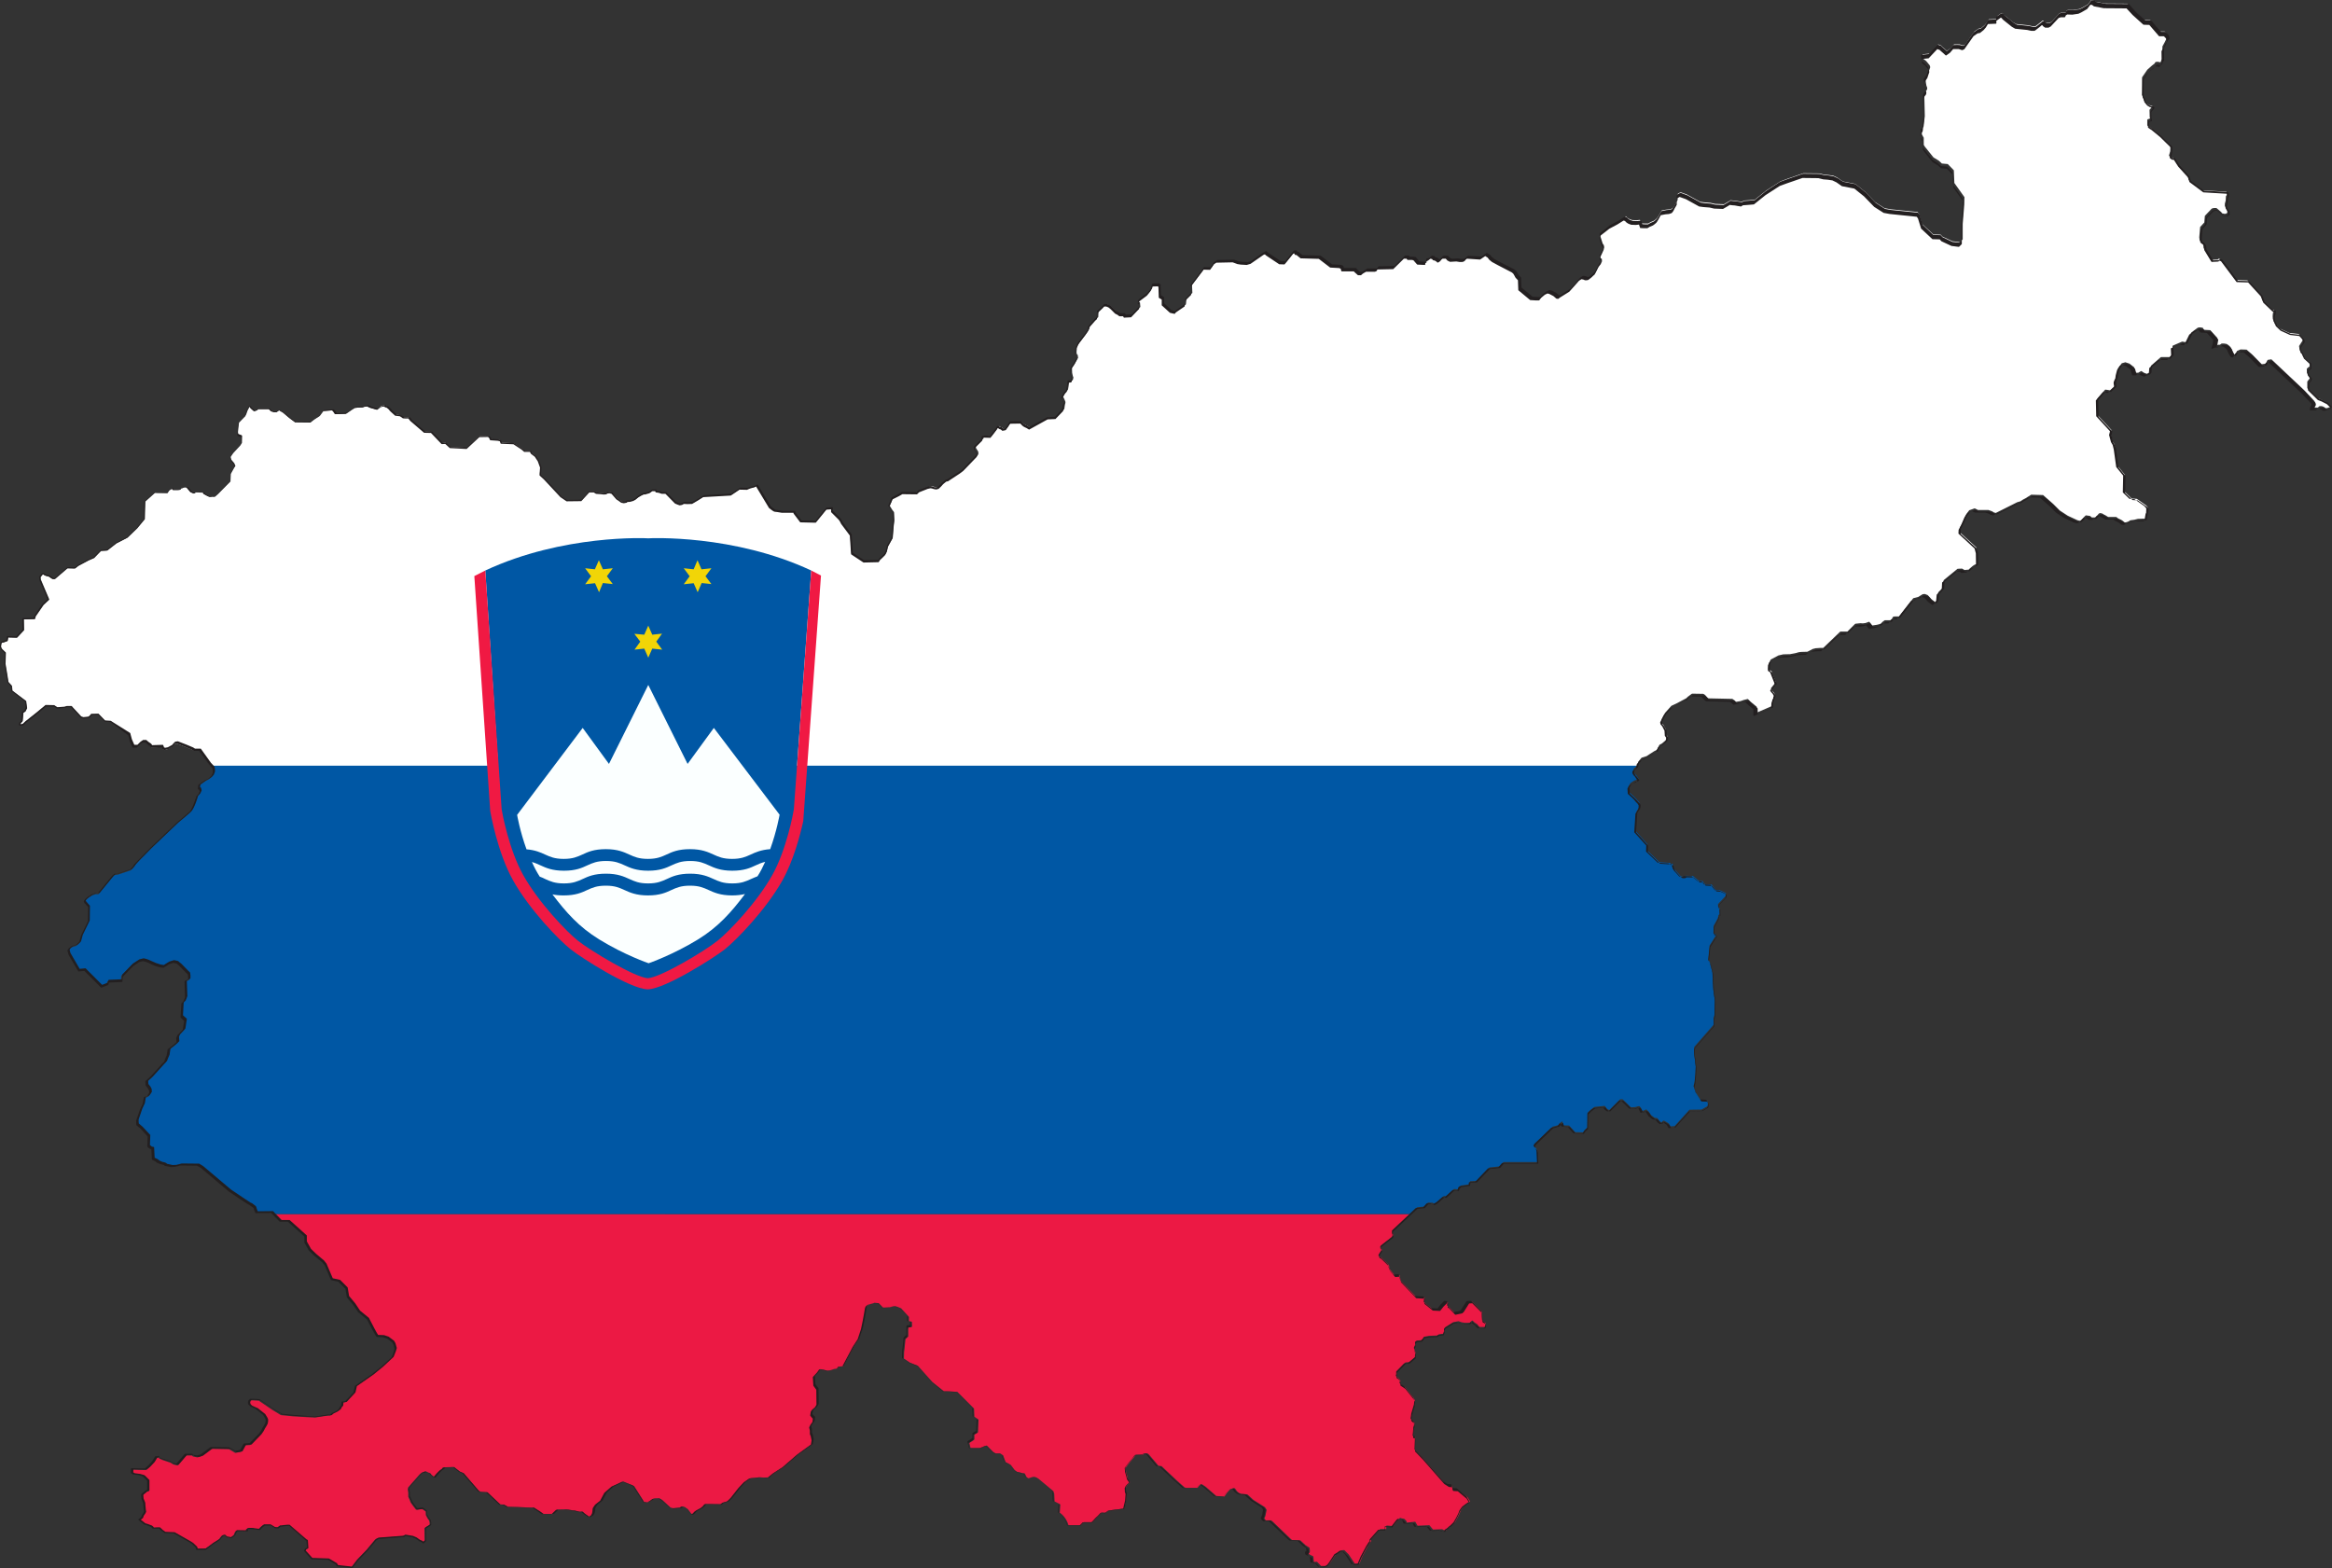 <?xml version="1.0" encoding="UTF-8"?>
<!DOCTYPE svg PUBLIC '-//W3C//DTD SVG 1.0//EN'
          'http://www.w3.org/TR/2001/REC-SVG-20010904/DTD/svg10.dtd'>
<svg height="901.5" preserveAspectRatio="xMidYMid meet" version="1.0" viewBox="0.0 -0.5 1340.7 901.5" width="1340.7" xmlns="http://www.w3.org/2000/svg" xmlns:xlink="http://www.w3.org/1999/xlink" zoomAndPan="magnify"
><rect x="0.0" y="-0.5" width="1340.7" height="901.5" fill="#333333" stroke="none"/><g id="change1_1"
  ><path d="M161.1,701.2h4.5c0.1,0,0.2,0,0.2,0.1l9.7,8.7c0.1,0.1,0.1,0.2,0.1,0.2v3.3l2.4,4.3l3,2.9l4.5,3.8l1.5,1.9 c0,0,0,0.1,0,0.1l3.5,8.2l4.1,0.9c0.1,0,0.1,0,0.2,0.1l4.2,4.2c0,0.1,0.1,0.1,0.1,0.2l0.8,4.8l3.5,4.2l2.8,4.2l5,4.1 c0,0,0.1,0.1,0.1,0.1c1.8,3.5,4.7,9,5.3,9.8c0.7,0,3.2,0.1,3.3,0.1c0,0,0.1,0,0.1,0l2.7,0.9c0,0,0.1,0,0.1,0.1l2.9,2.2 c0,0,0.1,0.1,0.1,0.1l0.8,1.4c0,0,0,0.1,0,0.1l0.7,2.5c0,0.1,0,0.1,0,0.2l-0.5,1.7l-1.3,3.3c0,0,0,0.1-0.1,0.1l-5.9,5.5l-5.5,4.5 l-9.6,6.7l-0.8,3.5c0,0.1,0,0.1-0.1,0.2l-4.9,5.3c-0.1,0.1-0.1,0.1-0.2,0.1l-1.7,0.1l-0.2,2c0,0.1-0.1,0.2-0.1,0.2l-0.5,0.4 l-0.8,1.5c0,0-0.1,0.1-0.1,0.1c0,0-1,0.8-1.4,1c-0.3,0.2-2.2,1.1-2.6,1.3l-1,0.9c-0.1,0.1-0.1,0.1-0.2,0.1h-1.6l-7.3,1.1l-12.3-0.7 l-7-0.7c-0.1,0-0.1,0-0.1,0l-5.1-3.1l-7.6-5.2l-3.6-0.2h-1.3l-0.6,0.6l-0.3,1l0.3,0.9l0.8,0.8l1.7,0.8l1.4,0.6c0,0,0.1,0,0.1,0 l4.3,3.4c0,0,0.1,0,0.1,0.1c0.3,0.4,1.5,2.3,1.6,2.9c0.1,0.7-0.1,2.2-0.2,2.6c-0.1,0.4-1.4,2.4-1.6,2.8l-0.7,1.4l-1.3,1.9l-5.6,5.8 c-0.1,0.1-0.1,0.1-0.2,0.1l-3.1,0.2l-1.9,3.5c0,0.1-0.1,0.2-0.2,0.2l-3.1,0.6c-0.1,0-0.2,0-0.2,0l-2.2-1.3l-1.4-0.8l-10.1-0.2 l-5.6,4.2c0,0-0.1,0-0.1,0l-2.2,0.7c-0.1,0-0.1,0-0.2,0l-2.4-0.5c-0.1,0-0.1,0-0.2-0.1l-0.5-0.5H107l-4.8,5.6 c-0.1,0.1-0.2,0.1-0.3,0.1c-0.5-0.1-2-0.4-2.4-0.6c-0.3-0.2-1.3-0.9-1.6-1l-4.5-1.5l-1.8-0.8c-0.1-0.1-0.2-0.2-0.2-0.3 c0-0.1,0-0.2-0.1-0.3c-0.2,0-0.9,0.1-1.3,0.2l-1.5,2.5l-2.6,2.8l-1.9,1.6c-0.1,0.1-0.1,0.1-0.2,0.1l-7.6-0.2l-0.1,1.8l0.9,0.5 l3.1,0.4l2.1,0.6c0,0,0.1,0,0.1,0l0.7,0.5l2.3,2.3c0.1,0.1,0.1,0.1,0.1,0.2v5.8c0,0.1,0,0.2-0.1,0.3c-0.1,0.1-0.2,0.1-0.3,0.1 c0,0-0.5-0.1-1,0.4c-0.5,0.5-1.6,1.3-2,1.6c-0.1,0.4-0.1,0.8-0.1,0.9c0.1,0.3,0.1,1,0.1,1.3l1,2.5c0,0,0,0.1,0,0.1l0.1,1.5 c0,0.2,0.2,1.8,0.2,2.2c0,0.2,0.1,0.9,0.2,1.3c0,0.1,0,0.1,0,0.2l-0.5,1l-0.9,1.3l-0.3,1c0,0.1-0.1,0.1-0.1,0.2l-1.3,1l2.7,2.1 l1.4,0.4l2.4,0.9c0,0,0.1,0,0.1,0.1l0.6,0.5c0,0,0.1,0.1,0.1,0.1c0.1,0.2,0.2,0.4,0.3,0.4c0.3-0.1,2.5-0.1,3.4-0.1 c0.1,0,0.2,0,0.2,0.1l1.6,1.5l0.6,0.4l0.8,0.6l5.1,0.2c0.1,0,0.1,0,0.2,0l9.5,5.4l1.2,0.8l2.1,2c0,0,0.1,0.1,0.1,0.1l0.4,1.1h2.8 l1.9-0.1l2.1-1.5c0.1-0.1,2.1-1.6,2.4-1.8c0.3-0.2,1.8-1.1,1.8-1.1l1.8-1.2l0.5-0.8l0.9-1.1c0,0,0.1-0.1,0.2-0.1l1.1-0.3 c0.1,0,0.2,0,0.3,0.1l1,0.9l2.1,0.4l0.4,0l1.8-1.3l0.6-1.5l0.7-1.1c0.1-0.1,0.1-0.1,0.3-0.1l5.4,0.1c0-0.2,0-0.5,0.1-0.7 c0.2-0.4,0.8-0.7,1.7-0.7c1.9,0,2.5,0.2,2.7,0.2l2.2,0.3l0.7,0l0.9-1.1l1.6-1.3c0.1,0,0.1-0.1,0.2-0.1h3.5c0.1,0,0.1,0,0.2,0 l2.5,1.5l0.8,0.1l1,0l1-0.9c0.1-0.1,0.1-0.1,0.2-0.1h0.8l1.2-0.2l2.1-0.2l1.2,0c0.1,0,0.2,0,0.2,0.1l9.5,8.2l0.7,0.4 c0.1,0.1,0.2,0.2,0.2,0.3l0.3,4.3c0,0.1-0.1,0.3-0.2,0.3l-0.9,0.4l-0.5,0.8l0.3,0.3l3.6,4l9.3,0.3c0.1,0,0.1,0,0.2,0l4.6,2.7 c0.1,0,0.1,0.1,0.1,0.1l0.4,0.8l0.3,0.2l8,0.9l3.2-4.2l5.4-5.6l5-6c0,0,0.1-0.1,0.1-0.1l1.5-0.8c0,0,0.1,0,0.1,0l14.4-1.1l0.7-0.5 c0.1-0.1,0.2-0.1,0.2-0.1l4.2,0.7c0,0,0.1,0,0.1,0l2.1,0.9l2,1.4l1.2,0.5l0.8,0.6l0.8-0.7l0.3-0.4l-0.1-6.9c0-0.1,0.1-0.2,0.2-0.3 l2.4-1.5l0.4-0.3V875l-0.3-1.3l-0.9-1.2l-1-1.9c0,0,0-0.1,0-0.1l-0.1-2l-1.4-1l-0.6-0.4l-3.3,0.4c-0.1,0-0.2,0-0.3-0.1 c-3.2-4.1-3.2-4.4-3.2-4.5c0-0.2-0.6-1.6-1.2-2.8c0,0,0-0.1,0-0.1v-2.3l-0.3-1.9c0-0.1,0-0.1,0-0.2l0.3-1c0,0,0-0.1,0.1-0.1l6.4-7.3 l1.2-1c0,0,0.1-0.1,0.1-0.1l1.5-0.3l0.6-0.4c0.1-0.1,0.2-0.1,0.3,0l0.9,0.5l1.5,0.6c0.1,0,0.1,0.1,0.2,0.1l0.6,0.8l1.4,1.1l0.3,0.1 l1.9-2.2l1.6-1.6l1.4-1l0.4-0.6c0.1-0.1,0.2-0.1,0.3-0.1l5.5-0.2c0.1,0,0.2,0,0.2,0.1l3.3,2.6l2.1,0.9c0,0,0.1,0.1,0.1,0.1l8.7,10.1 l0.8,0.4l3.9,0.3c0.1,0,0.1,0,0.2,0.1l7.3,6.9l1.9,0.1c0,0,0.1,0,0.1,0l0.9,0.5l1.4,0.8l14.9,0.5c0.1,0,0.1,0,0.2,0.1l3.5,2.3 l1.7,1.2h5.6l2.5-2.4c0.1-0.1,0.1-0.1,0.2-0.1l4.7-0.1l5.1,0.7l2.7,0.6l1.8,0c0.1,0,0.2,0,0.2,0.1l1.1,1l2.7,1.9l1.5-0.8l0.6-1 l0.2-0.5l0.2-1.2c0-0.2,0-1.4,0.4-2c0.3-0.5,1.1-1.6,1.1-1.6c0,0,0-0.1,0.1-0.1l2.8-2.2l2.4-4.5c0,0,0-0.1,0.1-0.1l3.9-3.4 c0,0,0.1,0,0.1-0.1l3.1-1.4l3-1.4c0.1,0,0.2,0,0.3,0l1.6,0.7l2.3,0.9l1.2,0.5l1,0.6c0,0,0.1,0.1,0.1,0.1l5.4,8.5l0.2,0.4l1.6,0.2 l1-0.2l1.4-0.8l1.2-0.9c0,0,0.1,0,0.1-0.1l1.6-0.3l1.6,0c0,0,0.1,0,0.1,0l0.6,0.2l1.3,0.8l4.8,4.4l1.5,0.3l4.1-0.3l0.3-0.1l0.4-0.5 c0.1-0.1,0.2-0.2,0.3-0.1l1.5,0.3c0,0,0.1,0,0.1,0.1l1.6,1.1c0,0,0.1,0,0.1,0.1l2,2.6l0.7,0.2l0.6-0.4l1-1.1l1-0.7l2.6-1.4l1.2-1 l0.9-1.1c0.1-0.1,0.2-0.1,0.3-0.1c0,0,0,0,0,0l8.9,0.1l1-0.8c0,0,0.1,0,0.1-0.1l2.7-0.8l0.7-0.6l1.5-1.5l4.4-5.6l3.1-3.3l3-2.1 c0,0,0.1-0.1,0.2-0.1l5.4-0.6l2.1,0.2l3.1-0.1l2.9-2.4l5.6-3.6l8.3-7.2l8-5.8c0.2-0.9,0.4-2.2,0.4-2.4c0-0.2-0.2-1.4-0.5-2.4 l-0.5-1.2c0,0,0-0.1,0-0.1v-1.9l-0.4-1.7c0-0.1,0-0.2,0-0.2l0.7-1.4l1.2-1.7l0.2-1.9l-0.5-0.5l-0.9-1.1c-0.1-0.1-0.1-0.2-0.1-0.3 c0-0.1,0.2-1.5,0.3-2c0.1-0.5,0.7-1.1,0.8-1.2l1.7-1.5l0.8-1.4l-0.1-8.6l-1.6-2.2c0-0.1-0.1-0.1-0.1-0.2l-0.3-4.8 c0-0.1,0-0.2,0.1-0.2l2.2-2.4l0.9-1.2l0.3-0.5c0.1-0.1,0.2-0.2,0.4-0.2l3.9,0.8l2-0.2l1.9-0.7l1.4-0.2l0.9-0.4l0.3-0.6 c0.1-0.1,0.2-0.2,0.3-0.2l1.3-0.1l1.1-0.2l6-11.3l2.8-4.3l1.9-5.8l0.9-4.3l0.8-4.3l0.6-3.5l0.4-0.9c0,0,0.1-0.1,0.1-0.1l0.8-0.7 c0,0,0.1-0.1,0.1-0.1l3.4-1c0,0,0.1,0,0.1,0l2.3,0.1c0.1,0,0.2,0,0.2,0.1l1.3,1.3l1.1,1.2h1.4l2.4-0.2l2-0.5l1.1-0.1 c0,0,0.1,0,0.1,0l1.3,0.3l2.1,0.9c0,0,0.1,0,0.1,0.1l4.3,4.7c0.1,0.1,0.1,0.1,0.1,0.2v2.4l1.4,0.2c0.2,0,0.3,0.2,0.3,0.3l0.1,2.5 c0,0.2-0.1,0.3-0.3,0.3l-1.8,0.3l-0.1,1.2v3.9c0,0.1,0,0.2-0.1,0.2l-1.5,1.4l-0.6,5.9l-0.2,1.5l-0.1,3.8l3.6,2.4l4.4,1.7 c0.1,0,0.1,0.1,0.1,0.1l8.2,9.2l6.7,5.4h1.4l6.2,0.3c0.1,0,0.2,0,0.2,0.1l9.4,9.4c0.1,0.1,0.1,0.1,0.1,0.2l0.2,4.6l2.3,1.6 c0.1,0.1,0.1,0.2,0.1,0.3l-0.3,7c0,0.1-0.1,0.2-0.2,0.3l-1.9,1.1v2.7c0,0.1-0.1,0.2-0.2,0.3l-2.7,1.8l0.7,2.9h4.9l1.3-0.2l2.9-1.2 c0.1-0.1,0.3,0,0.4,0.1l3.6,3.6l1.4,0.8h2.5c0.1,0,0.1,0,0.2,0.1l1.5,1c0.1,0,0.1,0.1,0.1,0.2c0.6,1.7,1.3,3.6,1.6,3.9 c0.6,0.1,2.1,1,2.7,1.4c0,0,0.1,0,0.1,0.1l2.2,2.9l1.4,1l2.2,0.5l1,0.3h0.8c0.1,0,0.2,0.1,0.3,0.1c0,0,0.4,0.6,0.6,1.1 c0.1,0.4,0.5,0.9,0.6,1.1l0.9,0.6c0.1,0,0.2-0.1,0.5-0.1l1.5-0.5c0.2-0.1,0.7-0.2,1.3-0.2c1.1,0,2.5,1,2.6,1.1l8.4,7 c0,0,0.1,0.1,0.1,0.1l0.5,1.4c0,0,0,0.1,0,0.1l0.2,4.4l3.1,1.6c0.1,0.1,0.2,0.2,0.2,0.3l-0.3,4.6c0.8,0.5,3.7,2.8,4.9,6.9 c0.1,0.4,0.2,0.4,0.2,0.4c0.1-0.1,0.1-0.1,0.2-0.1h6.7l1.7-1.7c0.1-0.1,0.1-0.1,0.2-0.1h4.9l2.3-2.5l1.3-1.2l1.6-1.7 c0.1-0.1,0.2-0.1,0.3-0.1l2.2,0.1l1.7-1.2c0,0,0.1,0,0.1-0.1l8.7-1.1l1.1-4.6l0.2-2.5c0-0.3,0.1-1.1,0.1-1.3c0-0.2-0.2-0.8-0.4-1.2 c0,0,0-0.1,0-0.1l-0.1-1.9c0-0.1,0-0.1,0-0.2l0.6-1.3c0,0,0-0.1,0.1-0.1l0.8-0.9c0,0,0,0,0.1-0.1c0.2-0.2,0.6-0.5,0.7-0.7 c0.1-0.3-0.1-0.7-0.1-0.7l-0.9-1.3c0,0,0-0.1,0-0.1l-0.6-2.4l-0.5-1.7l-0.2-2.3c0-0.1,0-0.2,0.1-0.2l2.2-2.9l2.2-2.6l1.2-1.7 c0.1-0.1,0.2-0.1,0.3-0.1l4.1-0.1l0.5-0.6c0.1-0.1,0.2-0.1,0.3-0.1h1.5c0.1,0,0.1,0,0.2,0.1l0.8,0.6l5.5,6.5l1.6,0.1 c0.1,0,0.2,0,0.2,0.1l8.7,8.2l4.5,4l0.9,0.2l6.5,0l0.9-1.2c0,0,0.1-0.1,0.1-0.1l1.2-0.7c0.1-0.1,0.2-0.1,0.4,0l2.1,1.4l6.1,5.3 l4.7,0.3l1.4-2.1l1.9-2.1c0,0,0.1-0.1,0.2-0.1l2.1-0.5c0.1,0,0.3,0,0.4,0.1l1.2,1.7l1.1,0.9l1.4,0.6h1.1l2.3,0.3 c0.1,0,0.1,0,0.2,0.1l3.4,3.1l6.5,4.1c0,0,0.1,0.1,0.1,0.1l0.9,1.4c0,0.1,0.1,0.2,0,0.2l-0.7,3.4l-0.6,1.4l0.6,0.8l0.5,0.4l0.7-0.1 l2,0c0.1,0,0.1,0,0.2,0.1l0.7,0.5l10.4,10l0.8,0.7l4.7,0.2c0.1,0,0.2,0,0.2,0.1l2.9,2.7l2.1,1.3c0.1,0.1,0.1,0.1,0.2,0.2l0.2,1.7 c0,0,0,0.1,0,0.1l-0.1,0.8c0,0.1-0.1,0.3-0.3,0.3l-0.4,0.1l0.1,0.5l1,0.6l1.5,0.7c0.1,0.1,0.2,0.2,0.2,0.3l0.3,3l1.6-0.1 c0.1,0,0.2,0,0.3,0.1l2.2,2.3h2.4l1.3-0.3l0.9-0.7l1-1.2l1.2-1.9l1.8-2.7c0,0,0.1-0.1,0.1-0.1l1.8-1.1l1.2-0.9c0,0,0.1-0.1,0.2-0.1 l1.3-0.1c0.1,0,0.2,0,0.3,0.1l2.4,2.4l3.5,5.3l2.7-0.1l1.6-3.9l3.2-6.1l1.8-2.7l0.1-1.1c0-0.1,0-0.1,0.1-0.2l5-5.7 c0.1-0.1,0.2-0.1,0.3-0.1h3.3v-1.7c0-0.1,0-0.2,0.1-0.2c0.1-0.1,0.1-0.1,0.3-0.1l3.6,0.3l3-3.9l0.8-0.7c0.1-0.1,0.2-0.1,0.3-0.1 l0.9,0.3l1.2,0.2c0.1,0,0.1,0,0.2,0.1l1,1c0,0,0.1,0.1,0.1,0.1l0.4,1l4.6-0.5c0.1,0,0.3,0.1,0.3,0.2l1.2,2.1l6.6-0.3 c0.1,0,0.2,0,0.3,0.1l2,2.4l5.2-0.2c0.1,0,0.2,0,0.3,0.1c0.1,0.2,0.3,0.3,0.4,0.3c0.3,0,1,0.2,1.5,0.4l0.7-1c0,0,0.1-0.1,0.1-0.1 c0.7-0.4,1.4-0.8,1.4-1c0.1-0.4,0.9-0.9,1.6-1.3l1.5-1.5l1.3-2.4c0.5-0.9,1.3-2.4,1.3-2.7c0.1-0.3,0.7-1.7,0.7-1.7l1.5-2.2 c0,0,0-0.1,0.1-0.1l1.7-1.4l2-1.4l-1.4-2.3L838,856l-2.6-0.2c-0.1,0-0.3-0.1-0.3-0.3l-0.4-1.8l-1.9-0.2c-0.1,0-0.1,0-0.1-0.1 l-2.5-1.6c0,0-0.1,0-0.1-0.1l-12-13.7l-4.6-4.8c-0.1-0.1-0.1-0.2-0.1-0.2l0.2-7.2l-1.1-0.4c-0.1,0-0.2-0.2-0.2-0.3l0.5-5 c0,0,0-0.1,0-0.1l0.3-0.9l0.1-0.9l-0.2-1.1l-1.7-1.5c-0.1-0.1-0.1-0.2-0.1-0.3l0.5-3.1l1.5-5.1l0.3-2.4l-0.6-1.2l-5.1-6.4l-2.7-1.8 c-0.1-0.1-0.2-0.2-0.1-0.3l0.1-1.8l-0.9-1.2l-0.7-0.7c-0.5-0.2-0.8-0.4-0.8-0.7c0-0.2,0.1-0.3,0.2-0.4c0.1-0.1,0.1-1.1,0.1-2.1 c0-0.1,0-0.2,0.1-0.3l4.8-4.9c0.1-0.1,0.1-0.1,0.2-0.1l2.1-0.2l3.6-3l0.1-2l-0.4-1.5l-0.4-1.6c0-0.1,0-0.2,0-0.2 c0.3-0.6,0.6-1.3,0.6-1.4v-1.6c0-0.1,0-0.1,0.1-0.2l0.6-0.8c0.1-0.1,0.1-0.1,0.2-0.1l2.7-0.2l1-1l0.3-0.8c0-0.1,0.1-0.2,0.3-0.2 l2.7-0.5l4.8-0.2l0.7-0.6c0,0,0.1-0.1,0.2-0.1l1.4-0.2l1.2-0.1l0.2-0.6l0.3-0.9v-1.1c0,0,0-0.1,0-0.1l0.3-0.8c0-0.1,0.1-0.1,0.1-0.2 l4.8-3c0,0,0.1,0,0.1,0l2.7-0.5c0.1,0,0.1,0,0.2,0l1.7,0.6l1.8,0.3l1.7,0l1.3-0.1l1.1-1.1c0.1-0.1,0.4-0.1,0.5,0l0.9,0.9l1.8,1.2 c0,0,0.1,0,0.1,0.1l0.5,0.8l0.8,0.6h2.6l0.4-0.2l0.3-0.9v-0.6l-0.1-0.7l-0.7-0.6l-0.9-0.5c-0.1-0.1-0.1-0.2-0.2-0.3l-0.3-5.1 l-5.6-5.6l-1.8,0.1l-3.1,4.9c0,0,0,0.1-0.1,0.1l-0.7,0.6c0,0-0.1,0.1-0.1,0.1l-3.8,0.8c-0.1,0-0.2,0-0.3-0.1l-3.5-3.7l-0.5-0.2 c-0.1-0.1-0.2-0.2-0.2-0.3l0.2-2.1l-0.8-0.1l-1.8,1.8l-1.9,2.4c-0.1,0.1-0.2,0.1-0.3,0.1l-3.9-0.2c-0.1,0-0.1,0-0.2-0.1l-4.6-3.7 c-0.1-0.1-0.1-0.2-0.1-0.3l0.2-2.7l-4.8-0.3c-0.1,0-0.2,0-0.2-0.1l-8.6-9c0,0-0.1-0.1-0.1-0.2l-0.7-3.1l-2.4,0.2 c-0.1,0-0.2,0-0.3-0.1l-2.7-3.2c0,0-0.1-0.1-0.1-0.1c-0.1-0.5-0.5-2-0.6-2.5c-0.3-0.5-2.8-2.8-4.5-4.5c-0.3-0.1-1-0.5-1.2-0.9 c-0.1-0.4,0.3-1.2,0.6-1.8l0.8-1.1l0.3-0.6l-0.5-0.5c-0.1-0.1-0.1-0.1-0.1-0.2v-1.5c0-0.1,0-0.2,0.1-0.3l6.8-5.3l0.2-0.7l-0.3-0.8 c0,0,0-0.1,0-0.1v-1.7c0-0.1,0-0.2,0.1-0.2l9.8-9.2H157.2L161.1,701.2z" fill="#ec1944"
  /></g
  ><g id="change2_1"
  ><path d="M122.5,440.7c0,0,0.1,0.1,0.1,0.1l0.3,1l0.1,1.3c0,0.1,0.1,0.8-0.2,1.2c-0.1,0.2-0.4,0.9-0.5,1.3 c0,0,0,0.1-0.1,0.1l-0.9,0.9l-1.3,1l-1.9,1l-3.5,2.5l-0.2,1.7l0.4,0.2c0.1,0,0.1,0.1,0.2,0.2l0.3,1.3c0,0.1,0,0.2,0,0.2l-0.8,1.7 c0,0,0,0.1-0.1,0.1l-1.1,1.1c-0.3,0.9-2.3,7.4-3.9,9c-1.7,1.6-7.3,6.1-7.3,6.2l-15.3,14.6l-7.1,7.2l-2,2.2c0,0-0.6,0.9-0.9,1.3 c-0.2,0.5-1.3,1.5-1.6,1.7c0,0-0.1,0.1-0.1,0.1l-7.2,2.4l-2,0.3l-1.1,1l-8.1,9.9c-0.1,0.1-0.2,0.1-0.3,0.1h-1.4l-2,0.7l-2.3,1.5 l-1.4,1.2l-0.6,0.8l0.2,0.6l2.1,2.4c0.1,0.1,0.1,0.1,0.1,0.2l-0.1,8.3c0,0,0,0.1,0,0.1l-4,8.2l-1,3.7c0,0.1-0.1,0.1-0.1,0.2 l-1.9,1.7c0,0-0.1,0.1-0.1,0.1c-0.3,0.1-1.1,0.3-1.4,0.4c-0.2,0.1-0.4,0.1-0.6,0.2c-0.2,0.1-0.5,0.1-0.7,0.3c-0.5,0.4-1.1,0.9-1.2,1 l-0.6,0.9l0.5,2l5.3,9.1l3.2-0.3c0.1,0,0.2,0,0.3,0.1l9.4,9.4l3.1-1.2l0.3-0.2l0.2-1.2c0-0.2,0.2-0.3,0.3-0.3l7.5-0.3l0.2-2.6 c0-0.1,0-0.2,0.1-0.2l6.1-6.3l3.7-2.4c0,0,0.1,0,0.1,0l2-0.5c0.1-0.1,0.5-0.1,1.8,0.3c1.7,0.5,3.3,1.4,3.4,1.4l2.3,1l2.5,0.8 l1.9,0.3c0.3-0.2,1.4-0.9,1.7-1.1c0.3-0.2,1.5-0.9,1.5-0.9l2.6-0.8c0.1,0,0.1,0,0.2,0l2.2,0.5c0.1,0,0.1,0,0.1,0.1l0.7,0.6l1.2,1 l3.9,4l0.9,0.8c0.1,0.1,0.1,0.1,0.1,0.2l0.2,1.6l0,1.6c0,0.1-0.1,0.2-0.2,0.3l-1.9,1l0.3,8.9c0,0,0,0.1,0,0.1l-0.9,2.4 c0,0,0,0.1-0.1,0.1l-1.1,1l-0.4,7.5l2.1,1.9c0.1,0.1,0.1,0.2,0.1,0.3l-0.8,5.3c0,0.1,0,0.1-0.1,0.2l-3,3.2l-0.6,1.5l0.2,2.3 c0,0.1,0,0.2-0.1,0.3l-2.7,2.3l-2.3,1.8l-0.5,3.4c0,0,0,0.1,0,0.1l-0.9,2.1l-0.6,1.6c0,0,0,0.1-0.1,0.1l-1.4,1.4l-6.4,7.1l-2.9,2.7 l0.1,1.9l1.2,1.5l0.7,1.4c0,0,0,0.1,0,0.1l0.1,1.5c0,0.1,0,0.1-0.1,0.2l-1.3,1.9c0,0.1-0.1,0.1-0.2,0.1l-1.8,0.6l-0.6,3.6 c0,0,0,0.1,0,0.1l-1.5,3.2l-2.1,6.2v1.3l0.1,1l2.2,1.9l4.3,4.6c0.1,0.1,0.1,0.2,0.1,0.2l-0.2,5.7l1.1,0.9l1,0.2 c0.1,0,0.3,0.2,0.3,0.3l0.3,5.7l0,0.2l1.7,0.8l1.2,0.9l1.6,0.7l1,0.2l1.1,0.4c0,0,0.1,0,0.1,0.1l0.4,0.4l3.3,0.7l2.1-0.1l2-0.5 l1.1-0.3c0,0,0.1,0,0.1,0c0,0,0,0,0,0l9.7,0.1c0.1,0,0.1,0,0.2,0l2.3,1.4l16,13.5c4.2,2.9,10.8,7.3,11.4,7.6 c0.3,0.1,1.1,0.5,2.2,1.4c0.2,0.1,1,0.7,1,1.3c0,0.2,0.4,1.3,0.8,2.2l8.7-0.1c0,0,0,0,0,0c0.1,0,0.2,0,0.2,0.1l0.8,0.9h653.2 l4.1-3.8c0.1,0,0.1-0.1,0.2-0.1l4.1-0.4l2-2.2c0.1-0.1,0.1-0.1,0.3-0.1l2.4,0.1c0.1,0,0.1,0,0.1,0l0.8,0.5l0.5-0.3l1.4-0.8l3.6-3.2 c0.1-0.1,0.2-0.1,0.3-0.1l1.1,0.2l4.4-4.1c0.1-0.1,0.2-0.1,0.3-0.1l2.4,0.2l0.4-1.2c0-0.1,0-0.1,0.1-0.1l0.8-0.8 c0.1-0.1,0.1-0.1,0.2-0.1l4.9-0.7l0.2-1.5c0-0.2,0.2-0.3,0.3-0.3l3.5-0.2l7.3-7.6c0.1-0.1,0.1-0.1,0.2-0.1l5.8-0.6l2.1-2.4 c0.1-0.1,0.2-0.1,0.3-0.1H884l-0.1-1.9l-0.1-4.3l-0.5-1.5l-1.1-1.2c-0.1-0.1-0.1-0.2-0.1-0.3l0.3-1.3c0-0.1,0-0.1,0.1-0.2l9.9-9.5 c0,0,0.1-0.1,0.1-0.1l3.6-1l0.6-1c0,0,0.1-0.1,0.1-0.1l1-0.8c0.1-0.1,0.2-0.1,0.3-0.1c0.1,0,0.2,0.1,0.2,0.2l0.4,1.5l0.3,0.5l3,0.1 c0.1,0,0.2,0,0.2,0.1l3.4,3.7l4.6,0.1l0.8-1.3c0,0,0,0,0.1-0.1l1.5-1.4l0.1-8.3c0-0.1,0-0.2,0.1-0.2l1.5-1.5l2.2-1.7 c0.1,0,0.1-0.1,0.2-0.1l5.7-0.6c0.1,0,0.2,0,0.3,0.1l1,1.4l1,0.7l0.6,0.1l6-6c0.1-0.1,0.1-0.1,0.2-0.1h1.3c0.1,0,0.2,0,0.2,0.1 l0.5,0.5l1.8,1.7l2.3,2.3l2.4-0.1l1.9-0.5l0.5,0c0.1,0,0.2,0,0.3,0.1l0.6,0.7l0.5,1l0.4,1l2.1-0.9c0.1-0.1,0.3,0,0.4,0.1l1.1,1 c0,0,0,0,0.1,0.1l1.2,1.9l2.1,1.6l1.5,0.2c0.1,0,0.2,0.1,0.2,0.1l1.1,1.5l1.1,0.9l0.3-0.1l0.3-0.5c0-0.1,0.1-0.1,0.1-0.1l0.6-0.3 c0.1-0.1,0.2-0.1,0.3,0l1.1,0.6l1.6,1c0.1,0,0.1,0.1,0.1,0.1l0.8,1.6l2.5-0.2l8.4-9.3c0.1-0.1,0.2-0.1,0.2-0.1l6.9-0.1l3.1-1.8 l0.4-0.4l0.1-1.5l-0.5-1.5l-0.5-0.2l-3-0.1c-0.1,0-0.2-0.1-0.3-0.2l-2.6-4l-1.3-3.7c0-0.1,0-0.1,0-0.2l0.2-1l0.3-0.9l0.5-4.8 l0.2-4.6c-0.3-2.5-0.8-6.7-0.9-7c-0.1-0.4-0.1-1.8-0.1-2.3l0.2-1.8c0-0.1,0-0.1,0.1-0.2l11.1-12.7l-0.1-3.6c0,0,0-0.1,0-0.1l0.3-1.3 l0.2-0.5l0.2-8.5l-0.9-6.5l-0.5-9.7c0,0-1.2-4.8-1.4-5.3c-0.1-0.3-0.6-1.3-1-1.8c0-0.1-0.1-0.1,0-0.2l0.8-8c0-0.1,0-0.1,0.1-0.1 l2.6-4.1l0.2-0.6c0-0.1,0.1-0.2,0.3-0.2l0.4-0.1l0.1-1.3l-1.2-0.3c-0.2,0-0.3-0.2-0.3-0.3l0.1-4c0-0.1,0-0.1,0-0.2 c0.2-0.4,2.2-4,2.4-4.4c0.1-0.2,0.2-0.9,0.3-1.6c0-0.1,0-0.2,0.1-0.2l0.7-0.6l-0.1-1.5l0-1.8c-0.1-0.1-0.4-0.3-0.5-0.6 c-0.3-0.4-0.4-1.4-0.4-1.6c0-0.1,0-0.2,0.1-0.3l0.9-1l3.2-3.4l0.3-0.7l0.1-1.1l-1.5-0.8l-2-0.9l-2.3-0.2c-0.1,0-0.2-0.1-0.2-0.1 l-2.3-3l-3.7-0.2c-0.1,0-0.2-0.1-0.2-0.1l-1.3-1.7l-2-0.1c-0.1,0-0.1,0-0.2-0.1l-3.3-2.7l-4-0.1l-0.9,0.5c-0.1,0-0.1,0-0.2,0h-1.1 c-0.1,0-0.1,0-0.2,0l-0.8-0.5c0,0-0.1,0-0.1-0.1l-3.1-3.4c0-0.1-0.4-0.6-0.6-1.1c-0.2-0.4-0.6-1.7-0.7-2.4l-0.7,0.2 c-0.1,0-0.3,0-0.3-0.1l-0.4-0.5l-6.1-0.4c-0.1,0-0.2,0-0.2-0.1l-6.8-6.6c-0.1-0.1-0.1-0.2-0.1-0.3l0.1-3.4l-6.8-7.6 c-0.1-0.1-0.1-0.2-0.1-0.2l0.7-11c0-0.1,0-0.1,0.1-0.2l1.6-2.5l0.2-0.9l0-1l-0.6-1c-0.2-0.2-1.1-1-1.3-1.4c-0.2-0.3-2.5-2.5-4.2-4 c-0.1-0.1-0.1-0.1-0.1-0.2l-0.2-3.2c0-0.1,0-0.1,0-0.2c0.2-0.4,0.6-1.1,0.7-1.3c0.1-0.3,1-1,2.7-2c0,0,0.1,0,0.1,0l1.6-0.4l0.5-0.5 l-0.3-0.6l-1-1.4c-0.2-0.1-0.7-0.6-1-1.1c-0.2-0.4-0.5-0.9-0.5-0.9c0-0.1-0.1-0.1-0.1-0.2l0.1-1.4c0-0.1,0-0.2,0.1-0.2l0.5-0.5 l1.5-1.2l0.2-0.7H121L122.5,440.7z" fill="#0057a4"
  /></g
  ><g id="change3_1"
  ><path d="M941.9,437.4l1.8-2.2c0,0,0.1-0.1,0.2-0.1l2.8-0.9l1.8-1.2l2.5-1.6l1.8-0.9l0.4-1.2l0.8-1.5 c0-0.1,0.1-0.1,0.1-0.1l1.3-0.7l1.9-1.6l1.2-1.5v-1.1v0v-0.2l-0.6-0.8c0-0.1-0.1-0.1-0.1-0.2l-0.2-2.9l-1.2-2.3l-1-1.2 c0,0-0.1-0.1-0.1-0.2l-0.2-1.3c0-0.1,0-0.1,0-0.2l0.9-1.8l1.3-2.4l3.5-3.9c0,0,0.1-0.1,0.1-0.1l3.2-1.5l5.4-2.9l0.8-0.8l2.3-1.7 c0.1,0,0.1-0.1,0.2-0.1l6.3,0.1c0,0,0.1,0,0.1,0c0.2,0.1,1,0.5,1.3,0.9c0.2,0.3,0.7,0.8,0.9,1l0.8,0.7l13.7,0.3c0.1,0,0.1,0,0.2,0.1 l1.3,0.9l0.6,0.7l2.6-0.4l2-0.7l2.1-0.5c0.1,0,0.2,0,0.3,0.1l1.4,1.4l3.5,2.9c0.1,0.1,0.1,0.2,0.1,0.3v3.1l8.8-3.8l0.2-2.9l0.6-2 c0,0,0-0.1,0-0.1l0.4-0.6l0.3-1.2l-0.5-0.9l-0.9-1l-0.7-1.2c-0.1-0.1-0.1-0.3,0-0.4l1.3-1.6l0.8-1.1c0,0,0-0.1,0.1-0.1l0.6-0.4 l-2.5-6.5c-0.2-0.1-0.8-0.5-1.1-0.8c-0.4-0.4-0.4-1.5-0.4-1.7l0.1-2.2c0,0,0-0.1,0-0.1l0.8-1.7c0-0.1,0.1-0.1,0.1-0.2l4.5-2.4 c0,0,0.1,0,0.1,0l2.6-0.6l3.9-0.1c1.8-0.3,3.9-0.7,4.2-0.9c0.4-0.2,1.8-0.4,2.3-0.4l3.5-0.1l3.1-1.6l1.6-0.4l2.8-0.2l1.6,0l9.7-9.3 c0.1-0.1,0.1-0.1,0.2-0.1h4l4.4-4.4c0.1-0.1,0.1-0.1,0.2-0.1l2.9-0.3l1.3,0.1l1.6-0.2l1.9-0.7c0.1,0,0.3,0,0.4,0.1l0.7,0.9l0.9,1.1 l2.7-0.4l1.6-0.4c0.5-0.2,1-0.5,1-0.6c0.1-0.4,1-1,1.7-1.5c0.1,0,0.1-0.1,0.2-0.1h3.5l0.8-1.2l0.3-0.6c0-0.1,0.1-0.1,0.2-0.2 l0.8-0.2c0,0,0.1,0,0.1,0h2.5l8.1-10.4c0-0.1,0.1-0.1,0.2-0.1l2.7-0.7l2.6-1.6c0,0,0.1,0,0.1,0l1-0.1c0.1,0,0.1,0,0.1,0l1.6,0.6 c0,0,0.1,0,0.1,0.1l0.7,0.7l1.4,1.6l2.1,1.6l1-0.8l0.5-1.2l0.3-3.4c0-0.1,0-0.1,0.1-0.2l2.8-2.9l0.2-3.9c0-0.1,0-0.2,0.1-0.2 l7.8-6.4c0.1,0,0.1-0.1,0.2-0.1l2.5-0.1c0.1,0,0.1,0,0.2,0.1l1.2,0.7l2.4-0.2l0.8-0.8l1.3-1.1l0.8-0.6l0.7-0.4l1.1-0.4l0.3-0.8 l-0.1-6.3l-0.6-2.5l-9.3-8.5c-0.1-0.1-0.1-0.2-0.1-0.3l0.1-2.4c0,0,0-0.1,0-0.1l1.5-2.9l1.9-4.4l1.9-2.6c0-0.1,0.1-0.1,0.2-0.1 l2-0.7l0.8-0.3c0.1,0,0.2,0,0.3,0l1.8,0.9h5.9c0,0,0.1,0,0.1,0l2.2,0.8l0.9,0.6l1.1,0.3l12.4-6.2l1.8-0.5l1.3-0.9l1.9-1l0.9-0.6 l1-0.6l0.9-0.6c0.1,0,0.1-0.1,0.2-0.1l6.7,0.2c0.1,0,0.2,0,0.2,0.1l5.7,5l3.8,3.8l4.6,3l5.6,2.6l1.3,0.3l0.4-0.1l1.5-1.3l0.4-0.6 l1-1c0.1-0.1,0.2-0.1,0.3-0.1l2.2,0.3c0.1,0,0.1,0,0.2,0.1l0.9,0.8h1.8c0.3-0.1,0.6-0.3,0.6-0.3c0.1-0.4,0.8-0.9,1-1.1l0.5-0.7 c0,0,0.1-0.1,0.1-0.1l0.7-0.3c0.1,0,0.1,0,0.2,0l1,0.2c0,0,0.1,0,0.1,0l1.1,0.7l0.5,0.2l1.8,1.1h4.6c0.1,0,0.1,0,0.2,0.1l0.9,0.7 l1.9,0.9l0.9,0.6l0.8,0.7l0.3,0.1h0.6l1.3-0.4l1.3-0.8c0,0,0.1,0,0.1,0l2.2-0.3l2-0.5l3-0.1h1.4l0.2-0.4l0.6-3.4c0,0,0-0.1,0-0.1 l0.3-0.6l0.1-2.1l-0.8-1l-5.4-3.8l-2.9-0.2c-0.1,0-0.2,0-0.2-0.1l-4-3.9c-0.1-0.1-0.1-0.2-0.1-0.2l0.2-9.6l-3.9-4.8 c0,0-0.1-0.1-0.1-0.2l-1.4-10.2l-0.6-2.3l-1-1.7c0,0,0-0.1,0-0.1l-1.1-4.2c0-0.1,0-0.1,0-0.2l0.5-1.9l-7.8-8.4 c-0.1-0.1-0.1-0.1-0.1-0.2l-0.2-9.4c0-0.1,0-0.2,0.1-0.2l4.3-4.9c0.1-0.1,0.2-0.1,0.3-0.1l2.6,0.4l3.2-3c-0.1-0.6-0.4-2.3-0.2-3 c0.2-0.6,0.8-1.8,0.9-2.1l0.2-1.5l0.7-2.8c0-0.1,0.3-0.8,0.7-1.5c0.5-0.7,1.2-1.6,1.2-1.6c0-0.1,0.1-0.1,0.2-0.1l1.8-0.5 c0.1,0,0.1,0,0.2,0l2.1,0.7c0,0,0.1,0,0.1,0l2.7,2.1c0.1,0,0.1,0.1,0.1,0.2l0.8,3h1.5l1.5-0.9c0.1-0.1,0.2-0.1,0.4,0l1.4,0.9 l1.6,0.6l1.4-0.6l0.8-1l0.2-2.9c0-0.1,0-0.2,0.1-0.2l5.5-4.8c0.1-0.1,0.1-0.1,0.2-0.1h4.9l1.9-2.1l-0.2-4.2c0-0.1,0.1-0.3,0.2-0.3 l5.3-2.3c0.1,0,0.1,0,0.2,0l2.3,0.4l2.9-5.7c0,0,0.1-0.1,0.1-0.1l3.4-2.5c0,0,0.1,0,0.1-0.1l1.1-0.2c0,0,0.1,0,0.1,0l1.6,0.2 c0.1,0,0.2,0.1,0.2,0.2l0.6,1l3.5,0.2c0.1,0,0.2,0,0.2,0.1l3.9,4.3c0.1,0.1,0.1,0.2,0.1,0.3l-0.5,2.7l-0.5,1.5l1.4-0.5 c0,0,0.1,0,0.1,0h1l0.8-0.6c0.1,0,0.1-0.1,0.2-0.1h1.4l1.2,0.2c0,0,0.1,0,0.1,0c0.1,0,2.4,1.2,2.9,2.9c0.4,1.3,1.3,2.7,1.6,3.1 l0.5,0.1l1.1-2c0-0.1,0.1-0.1,0.2-0.1l1.8-0.8c0,0,0.1,0,0.1,0l3.3,0.1c0.1,0,0.2,0,0.2,0.1l3,2.6l5.6,5.7l2.4-0.3l0.4-1.1l0.5-0.9 c0-0.1,0.1-0.1,0.2-0.2l1.9-0.3c0.1,0,0.2,0,0.3,0.1l18.8,17.7l5.7,6.1c0,0,0,0.1,0.1,0.1c0,0.1,0.4,0.8,0.3,1.4 c-0.1,0.4-0.5,1-0.6,1.2l-0.2,1.1h2.5l0.8-0.7c0.1-0.1,0.1-0.1,0.2-0.1h1.1c0,0,0.1,0,0.1,0l0.7,0.2l0.8,0.4l0.7,0.5l0.3,0.1l1-0.2 l0.7-0.3l0.9-0.2l-0.3-0.6l-2.2-2.2l-3.1-1.6l-2.1-0.8c0,0-0.1,0-0.1-0.1l-5.5-5.4c-0.1-0.1-0.1-0.1-0.1-0.2v-3.7 c0-0.1,0-0.1,0.1-0.2l1.2-1.5l0.2-0.8l-1.6-2.3c0-0.1-0.1-0.1-0.1-0.2l-0.1-2.2c0-0.1,0-0.2,0.1-0.3l1-0.9c0,0,0.1,0,0.1-0.1 l0.4-0.1v-2.5l-3.5-3.2c0,0-0.1-0.1-0.1-0.1l-1.2-2.7c-0.3-0.3-0.9-0.8-0.9-1.2c0-0.2-0.2-1.3-0.3-2c0-0.1,0-0.2,0-0.2l1.4-2.2 l0.4-0.6l0.3-0.8l-0.3-0.9l-0.8-1l-0.8-0.9l-0.5-0.5l-5.2-0.6c0,0-0.1,0-0.1,0l-5.5-2.5c0,0-0.1,0-0.1-0.1l-2.4-2.3 c0,0-0.1-0.1-0.1-0.1l-1.4-3c0,0,0-0.1,0-0.1c0,0-0.1-0.9-0.1-1.4c0-0.5,0.1-1.6,0.1-1.6c0,0,0-0.1,0-0.1l0.4-1l0.2-1l-0.9-0.1 c-0.1,0-0.1,0-0.2-0.1l-5.3-5.1c0,0-0.1-0.1-0.1-0.1l-1.3-3.5l-7.4-8.1l-6.4-0.2c-0.1,0-0.2-0.1-0.3-0.1l-8.9-11.9l-0.9-0.3 l-0.5,0.4c-0.1,0-0.1,0.1-0.2,0.1l-3.7,0.2c-0.1,0-0.2-0.1-0.3-0.2l-4-6.6c0,0,0-0.1,0-0.1l-0.2-2.2l-0.5-0.8l-1.5-1.2 c-0.1-0.1-0.1-0.1-0.1-0.2l-0.2-1.7l0.5-5.8c0-0.1,0-0.1,0.1-0.2l2.3-2.5l0.3-3.7c0-0.1,0-0.1,0.1-0.2l3.8-4c0,0,0.1-0.1,0.1-0.1 l1.1-0.3c0,0,0.1,0,0.1,0h1.4c0.1,0,0.2,0,0.2,0.1l1.1,0.9l1.5,1.3c0,0,0,0,0.1,0.1l0.4,0.6l1.2,0.3l0.8,0l0.7-0.3l0.3-0.3v-1.6 l-0.8-1.2l-0.6-1.1c0,0,0-0.1,0-0.2v-1.1l0.5-1.9l0.1-2.3c0-0.1,0-0.1,0.1-0.2l0.4-0.6v-1.4l-0.2-0.5l-13.6-0.8 c-0.1,0-0.1,0-0.2-0.1l-7.8-5.8c-0.1,0-0.1-0.1-0.1-0.2l-0.7-2.4l-5.7-6.3l-2.5-3.9l-1.1-0.1c-0.1,0-0.1,0-0.2-0.1l-1-0.8 c-0.1-0.1-0.2-0.2-0.1-0.4l0.7-2.4l0.1-3.1l-6.3-6.2l-5-4.1l-1.1-0.7l-0.8-0.6c-0.1-0.1-0.1-0.2-0.1-0.3v-3c0-0.1,0.1-0.3,0.2-0.3 l1.4-0.5l-0.2-0.8c0,0,0-0.1,0-0.1l-0.1-4c0-0.1,0-0.2,0.1-0.2l1.1-1.3l0.4-0.6c0,0,0,0,0.1-0.1c-0.4-0.2-1.2-0.4-1.8-0.6 c0,0-0.1,0-0.1,0l-1.5-0.9c0,0-0.1,0-0.1-0.1l-1.5-1.8c0,0-0.1-0.1-0.1-0.2l-0.2-1.2l-0.8-1.6c0,0,0-0.1,0-0.2l0.1-9.9 c0-0.1,0-0.1,0.1-0.2l2.9-4.2c0,0,0,0,0.1-0.1l2.7-2.4l1.3-1l0.6-0.9c0.1-0.1,0.1-0.1,0.2-0.1l1.1-0.1c0,0,0.1,0,0.1,0l1.3,0.3 l0.4-0.3l0.3-1c0-0.1,0-0.1,0.1-0.1l0.6-0.6l-0.1-6.9c0-0.1,0-0.1,0-0.2l1.3-2.4l1-2c0,0,0-0.1,0.1-0.1l0.8-0.9l-0.3-1.4l-0.8-1.1 l-0.8-0.7h-2.5c-0.1,0-0.2,0-0.3-0.1l-5.5-6.4l-3.3-0.1c-0.1,0-0.2,0-0.2-0.1l-6.1-5.5l-3.5-3.8l-13.1-0.1l-5.7-1.1 c-0.1,0-0.1,0-0.1-0.1l-0.9-0.7l-1-0.1l-1.8,2.4c0,0-0.1,0.1-0.1,0.1l-3.3,1.9l-1.7,0.8c0,0-0.1,0-0.1,0l-3.4,0.5l-2.9-0.1l-0.8,0.5 l-0.4,0.9c-0.1,0.1-0.2,0.2-0.3,0.2h-2.2l-1.2,0.4l-4.5,4.8c0,0-0.1,0-0.1,0.1l-1.3,0.7c-0.1,0-0.1,0-0.2,0h-1.6 c-0.1,0-0.1,0-0.2-0.1l-0.9-0.6c0,0-0.1,0-0.1-0.1l-0.5-0.6h-0.4l-0.9,0.8l-2.3,1.8l-0.7,0.5c-0.1,0-0.1,0.1-0.2,0.1h-1.9l-2.3-0.5 l-6.8-0.7c0,0-0.1,0-0.1,0l-1.9-1.1c-1.6-1.3-4.2-3.5-4.5-3.6c-0.5-0.3-1-0.8-1-0.9c-0.1-0.2-0.3-0.5-0.5-0.6 c-0.1,0-0.1-0.1-0.2-0.1c0,0-0.1-0.1-0.1-0.1c0,0-0.1,0-0.5,0.3c-0.8,0.6-1.8,1.3-1.8,1.3l-0.4,0.4l0.1,1.2c0,0.1,0,0.2-0.1,0.2 c-0.1,0.1-0.1,0.1-0.2,0.1l-4.6,0.2l-1.2,2l-1.2,1.4l-2,1.6c0,0-0.1,0.1-0.1,0.1l-1.5,0.3l-2.3,1.6l-5.2,7.4c0,0.1-0.1,0.1-0.1,0.1 l-1.1,0.5c-0.1,0-0.2,0-0.2,0c0,0-1.5-0.5-1.8-0.6c-0.2-0.1-1.8,0-3.3,0l-1.8,2.1l-1.1,0.8l-1,0.7c-0.1,0.1-0.3,0.1-0.4,0 c-0.4-0.4-1.1-1.1-1.3-1.2c-0.4-0.2-1.4-1.2-1.5-1.3l-0.6-0.6l-1.4-0.5l-4.9,5.2c-0.1,0.1-0.1,0.1-0.2,0.1l-3.9,0.4l0.2,2.4l1.9,1.5 l1.9,2.3c0,0,0,0.1,0.1,0.1l0.3,1c0,0.1,0,0.1,0,0.2l-1.1,3.3c0,0,0,0.1,0,0.1l-1.8,2.6l0.2,1.1c0.1,0.8,0.3,2,0.3,2.2 c0.1,0.4,0.2,1.1,0.2,1.1l0.2,0.6c0.1,0.2,0.3,0.5,0.3,1.1c0,0.9-0.8,1.6-0.8,1.6l-0.6,0.9l-0.3,0.7l0.3,12.7l-0.7,6 c0,0.1,0,0.1-0.1,0.2l-0.8,0.9l-0.1,3.4l1.1,2c0,0,0,0.1,0,0.2v3.9l0.7,1.1l4.9,6.1l3.1,1.9l1.7,1.6l3.3,0.3c0.1,0,0.2,0,0.2,0.1 l3.3,3.4c0.1,0.1,0.1,0.1,0.1,0.2l0.3,7.2l5.7,8c0,0.1,0.1,0.1,0.1,0.2l-0.1,4.1l-0.9,11.2l0,8.8c0,0.1,0,0.2-0.1,0.2l-1.4,1.4 c-0.1,0.1-0.2,0.1-0.3,0.1l-4-0.5c0,0-0.1,0-0.1,0l-5.8-2.7c0,0-0.1,0-0.1-0.1l-0.9-1l-4.1-0.1c-0.1,0-0.2,0-0.2-0.1l-6.3-5.9 c0,0-0.1-0.1-0.1-0.1l-1.8-5.8l-0.7-1l-15.6-1.6l-3.3-0.6c0,0-0.1,0-0.1,0l-5.5-3.5l-5.8-6l-5.6-4.5l-7.2-1.4c0,0-0.1,0-0.1-0.1 l-3-2.1l-2.3-1.1l-2.7-0.4l-2.5-0.2l-2.9-0.7l-9.1-0.1l-9,3.1l-4.1,1.5l-8.2,5.3l-6.5,5.2c-0.1,0-0.1,0.1-0.2,0.1l-3.4,0.3l-2.8,0.2 l-1,0.6c-0.1,0-0.2,0.1-0.2,0.1l-1.9-0.3l-1.6-0.3l-1.4-0.1l-1.6-0.2l-0.7,0.5l-3.1,1.8c-0.1,0-0.1,0.1-0.2,0l-4.9-0.2l-2.6-0.6 l-3.7-0.3l-2.2-0.3c0,0-0.1,0-0.1,0l-7.6-4.2l-3.6-1.3l-1.5,0.8c0,0,0,0,0,0c0,0-0.2,0.2-0.2,0.6v2.9c0,0.1,0,0.1,0,0.2l-0.6,1.1 c-0.2,0.4-0.6,1-0.7,1.2c-0.1,0.4-0.7,1.3-0.8,1.5l-0.7,0.9c0,0.1-0.1,0.1-0.2,0.1l-1.4,0.5l-2.2,0.2l-2.6,0.5 c-0.4,0.8-2,3.7-2.6,4.4c-0.7,0.7-1.8,1.5-1.9,1.5l-1.9,0.8l-1.3,0.8c-0.1,0-0.1,0-0.2,0h-1.7l-2-0.1c-0.1,0-0.3-0.1-0.3-0.2 l-0.6-1.8l-1.8,0.2l-2.6-0.1c0,0-0.1,0-0.1,0l-1.6-0.6l-1.1-0.7l-0.9-0.9L934,125l-3.5,2.2l-4.7,2.5l-5.6,4.4v1.6l1.2,3.8l0.7,1 c0,0,0,0.1,0,0.1l0.2,1c0,0,0,0.1,0,0.1L922,143c0,0,0,0.1,0,0.1l-0.6,0.9l-0.3,0.8l-0.2,0.7c0,0,0,0.1-0.1,0.1l-0.5,0.6l-0.2,0.8 l0.2,1.1l0.1,0c0.1,0,0.2,0,0.3,0c0.1,0.1,0.2,0.1,0.2,0.3l0.1,0.9c0,0,0,0.1,0,0.1l-0.1,0.7c0,0.1,0,0.1-0.1,0.1l-1.4,1.8l-2.1,4.2 c0,0,0,0.1-0.1,0.1c-0.6,0.5-1.4,1.2-1.5,1.4c-0.2,0.4-1.3,1.1-1.5,1.2l-0.6,0.4c0,0-0.1,0.1-0.2,0.1l-0.7,0.1l-0.9,0 c-0.1,0-0.1,0-0.1,0L911,159l-1.1-0.2l-1.4,0.9L903,166c0,0,0,0-0.1,0.1l-2.4,1.5l-2.9,1.8l-0.9,0.7c-0.1,0.1-0.2,0.1-0.2,0.1 l-0.9-0.1c-0.1,0-0.1,0-0.2-0.1l-1.6-1.4l-2.3-1.2l-1.1-0.3l-1.5,0.7l-2.3,1.9l-0.9,1.3c-0.1,0.1-0.2,0.1-0.3,0.1h-1.6l-3.3-0.2 c-0.1,0-0.1,0-0.2-0.1l-6.6-5.5c-0.1-0.1-0.1-0.1-0.1-0.2l-0.2-5.6L872,158l-0.7-1.3l-0.6-1l-0.8-0.7l-7.9-4.1l-3.5-1.9l-1.6-1.3 l-0.9-1.2l-1.4-0.9l-1.2,0.8l-1.6,1.1c-0.1,0-0.2,0.1-0.2,0.1l-7.5-0.5c-0.2,0.1-0.5,0.3-0.8,0.6c-0.1,0.1-0.2,0.2-0.2,0.3 c-0.2,0.3-0.5,0.6-1,0.8c-0.6,0.2-2,0.2-2.2,0.2l-1.9-0.3l-3.5,0.2c-0.1,0-0.1,0-0.2,0l-1.4-0.7c0,0-0.1,0-0.1-0.1l-0.9-1h-1.7 l-0.5,0.2l-1.1,1.3c-0.7,0.6-1.2,0.8-1.5,0.7c-0.1,0-0.2-0.1-0.3-0.3c-0.1-0.1-0.6-0.5-1.2-0.8l-0.9-0.2c-0.1,0-0.1-0.1-0.2-0.1 l-0.5-0.6l-0.9-0.2l-1.4,1.1l-0.9,0.4l-0.5,0.1l-0.2,1.7c0,0.2-0.2,0.3-0.3,0.3c0,0,0,0,0,0l-4.2-0.2c-0.1,0-0.2,0-0.2-0.1l-2.1-2.4 l-0.9-0.2l-2.4,0c-0.1,0-0.2-0.1-0.3-0.2l-0.3-0.5h-1.6l-6,5.9c-0.1,0.1-0.1,0.1-0.2,0.1l-9,0.2l-0.1,0.1l-0.2,0.6 c0,0.1-0.1,0.2-0.2,0.2l-0.9,0.4c0,0-0.1,0-0.1,0h-5l-1.6,0.9l-0.9,0.7l-0.3,0.3c-0.1,0.1-0.1,0.1-0.2,0.1h-1.6 c-0.1,0-0.2,0-0.2-0.1l-1.9-1.7c0,0,0,0-0.1-0.1l-0.2-0.3h-7c-0.2,0-0.3-0.1-0.3-0.3l-0.3-1.2l-0.8-0.4l-5.2-0.3 c-0.1,0-0.1,0-0.2-0.1l-6.4-4.9l-10.4-0.3c-0.1,0-0.1,0-0.2-0.1l-2.2-1.8l-0.8-0.1c-0.2,0-0.3-0.1-0.3-0.3l-0.1-0.5l-0.7,0.1 l-4.9,6.1c-0.1,0.1-0.2,0.1-0.3,0.1c0,0,0,0,0,0l-2.8-0.1c-0.1,0-0.1,0-0.2-0.1l-7.5-5l-0.6-0.6l-0.8,0.3l-7.5,5.2c0,0-0.1,0-0.1,0 l-2,0.6c0,0-0.1,0-0.1,0l-3.4-0.2l-1.9-0.3l-2.7-1l-9.4,0.2l-1.5,1l-2,3c-0.1,0.1-0.2,0.2-0.3,0.1l-3.5-0.1l-7.4,9.8l0.2,4.6 c0,0.1,0,0.2-0.1,0.2l-3.3,3.3l-0.3,3.1c0,0.1-0.1,0.2-0.1,0.2l-5.1,3.5c-0.1,0.4-0.3,0.7-0.7,0.7c-0.4,0-2.1-0.5-2.6-0.6 c-0.1,0-0.1,0-0.1-0.1l-4.5-4.1c-0.1-0.1-0.1-0.2-0.1-0.2v-3.2l-1.5-0.9c-0.1-0.1-0.2-0.2-0.2-0.3l-0.2-6.1l-0.4-0.3l-3.2,0.1 l-0.9,2.6c0,0,0,0.1-0.1,0.1l-2,2.5c0,0,0,0-0.1,0.1l-4.4,3.3l-0.8,0.9v0.4l0.4,0.2c0.1,0.1,0.2,0.2,0.2,0.3l0.2,2.3 c0,0.1,0,0.2-0.1,0.3l-0.9,0.9l-3.5,3.7c-0.1,0.1-0.1,0.1-0.2,0.1l-3.9,0.2c-0.2,0-0.3-0.1-0.3-0.2c-0.1-0.2-0.2-0.5-0.3-0.6h-2.1 c-0.1,0-0.1,0-0.2-0.1l-0.9-0.7l-1.4-0.7c0,0-0.1,0-0.1-0.1l-2.5-2.5c-0.3-0.3-0.7-0.6-1.1-0.9l-0.2-0.1c-0.2-0.2-0.9-0.4-1.3-0.5 l-1.1,0l-0.8,0.9l-2.3,2.2l-0.8,0.6l-0.2,3.4c0,0.1,0,0.2-0.1,0.2l-1,0.9l-3.8,4.3l-0.2,1.6c0,0,0,0.1-0.1,0.1l-1.5,2.2l-4.4,5.8 l-1.2,2.7l-0.2,2.6l0.2,1l0.4,0.4c0,0,0.1,0.1,0.1,0.2l0.2,1.4c0,0.1,0,0.2,0,0.2l-0.7,1.1l-1.1,2.1l-1.6,2.2l-0.1,0.8l0.1,2.4 l0.4,1.8l0.3,0.8c0,0.1,0,0.1,0,0.2l-0.3,1.2c0,0.1-0.1,0.2-0.3,0.3l-0.4,0.1l-1.3,0.1l-0.5,3.4l-0.3,1.7c0,0.1,0,0.1-0.1,0.2 l-1.3,1.4l-0.6,1.1l-0.8,1.5l0.5,0.8l0.8,1.9c0,0.2,0.1,0.8-0.1,1.2c-0.1,0.2-0.2,0.7-0.2,0.8l-0.3,2.2c0,0.1,0,0.1-0.1,0.2 l-4.2,4.4c-0.1,0.1-0.1,0.1-0.2,0.1l-4.4,0.2l-10.5,5.8c-0.1,0.1-0.2,0.1-0.3,0l-1.3-0.8c-0.3-0.1-1.8-0.9-2.2-1.2 c-0.3-0.3-1.1-1.1-1.4-1.4l-5.9,0.1l-2.4,3.6c0,0.1-0.1,0.1-0.2,0.1c-1.7,0.5-2,0.3-2.1,0.2c-0.1-0.1-0.2-0.2-0.2-0.3 c0,0-0.4-0.3-0.7-0.4l-0.5-0.1c-0.1,0-0.1,0-0.1-0.1l-0.6-0.4c-0.1-0.1-0.3-0.1-0.4-0.1c-0.2,0.5-1,1.7-1.3,2l-2.7,3.5 c-0.1,0.1-0.1,0.1-0.3,0.1c0,0-3.1-0.1-3.3-0.1c-0.1,0-0.6,0.1-1.1,0.2l-0.1,1.4c0,0.1,0,0.1-0.1,0.2l-4.3,4.3l0.1,1l1.2,1.9 c0,0,0,0.1,0.1,0.2l0.1,1c0,0.1,0,0.1,0,0.2l-0.3,0.7c0,0,0,0.1-0.1,0.1l-7.7,8l-2,1.5l-6.7,4.4c0,0-0.1,0-0.1,0l-0.9,0.2l-0.5,0.4 c-0.8,0.6-1.7,1.4-1.8,1.6c-0.1,0.2-0.4,0.5-0.8,0.9c-0.2,0.2-0.4,0.4-0.5,0.5c-0.3,0.4-0.8,0.7-0.9,0.8c0,0-0.1,0-0.1,0l-1.1,0.3 c0,0-0.1,0-0.1,0l-1.2-0.2c-0.1,0-1-0.4-1.3-0.4c-0.2-0.1-0.6-0.1-0.8-0.1l-1.7,0.4l-0.7,0.3l-2.3,0.9l-2,0.8l-0.4,0.6 c0,0-0.1,0.1-0.1,0.1l-0.5,0.3c-0.1,0-0.1,0.1-0.2,0.1L519,283l-1.9,1.1l-3.8,1.9l-0.9,2.2l-0.9,2l1.4,2.3l1,1.3 c0,0.1,0.1,0.1,0.1,0.2l0.2,4.5l-0.4,3.6l-0.5,6.3c0,0,0,0.1,0,0.1l-2.7,4.9l-0.6,2.7c0,0,0,0.1,0,0.1l-0.9,1.8c0,0,0,0.1-0.1,0.1 l-1.5,1.5l-1.5,1.4l-0.5,0.9c-0.1,0.1-0.2,0.2-0.3,0.2l-8.5,0.2c-0.1,0-0.1,0-0.2-0.1l-6.8-4.5c-0.1-0.1-0.1-0.2-0.2-0.3l-0.7-10.6 l-5-6.7c0-0.1-0.9-1.8-1.5-2.5c-0.7-0.7-4.2-4.2-4.2-4.2c-0.1-0.1-0.1-0.1-0.1-0.2v-1.5l-2.7,0.2l-6,7.4c-0.1,0.1-0.2,0.1-0.3,0.1 l-8.5-0.2c-0.1,0-0.2-0.1-0.3-0.1l-3.7-4.9c0-0.1-0.1-0.1-0.1-0.2v-0.3H450c-1.5-0.2-3.8-0.6-4.1-0.6c-0.5,0-2-1.2-3.2-2.1 c0,0-0.1-0.1-0.1-0.1l-7.4-12.3l-1.3,0.6l-1,0.2l-1.6,0.5l-1.3,0.6c0,0-0.1,0-0.1,0l-4.2-0.1l-4.9,3.3c0,0-0.1,0.1-0.2,0.1 l-15.8,0.9l-3,1.9l-3.4,2c0,0-0.1,0-0.1,0l-2.6,0.1l-2-0.1l-0.6,0.3l-0.5,0.3c0,0-0.1,0-0.1,0l-1.1,0.2c-0.1,0-0.1,0-0.2,0 c0,0-0.6-0.2-0.9-0.3c-0.4-0.1-1.7-0.7-1.7-0.7c0,0-0.1,0-0.1-0.1l-5.4-5.5h-2c0,0-0.1,0-0.1,0l-1.8-0.6l-1.5-0.2 c-0.1,0-0.2-0.1-0.3-0.2l-0.2-0.5h-1.7l-1.7,1.2c0,0-0.1,0-0.1,0l-2.4,0.7c-0.1,0-0.2,0-0.3-0.1c0,0,0,0,0,0c-0.2,0-0.6,0.1-1.9,0.8 c-2.2,1.2-3,2.1-3,2.1c0,0-0.1,0.1-0.1,0.1l-1.4,0.8c0,0-0.1,0-0.1,0l-1.7,0.5l-1.7,0.1v0.1c0,0.2-0.1,0.3-0.3,0.3l-1.6,0.3 c0,0-0.1,0-0.1,0l-1.5-0.3c0,0-0.1,0-0.1-0.1l-1.4-1l-1.2-0.8c0,0-0.1,0-0.1-0.1l-2.7-3.1l-1.2-0.3l-1.1,0.1l-0.6,0.4 c0,0-0.1,0.1-0.2,0.1l-1.4,0.1l-1.8-0.2l-2.6-0.2c-0.1,0-0.1,0-0.2-0.1l-1.1-0.7H339l-4.5,4.9c-0.1,0.1-0.2,0.1-0.2,0.1l-8.3,0.1 c-0.1,0-0.1,0-0.2-0.1l-3.4-2.3l-9.5-10.2l-2.4-2.2c-0.1-0.1-0.1-0.2-0.1-0.3l0.3-4.3l-1.3-3.6l-1.7-2.6l-2.2-1.7 c0,0-0.1-0.1-0.1-0.1l-0.5-1h-3.2c-0.1,0-0.2,0-0.2-0.1l-1.5-1.3l-4.6-3l-7.1-0.3c-0.1,0-0.3-0.1-0.3-0.2l-0.4-1.2l-1.1-0.3 l-4.3-0.3c-0.1,0-0.2-0.1-0.3-0.2l-0.4-1l-0.7-0.7l-5,0.1l-7.2,6.7c-0.1,0.1-0.2,0.1-0.2,0.1l-9.5-0.5c-0.1,0-0.2,0-0.2-0.1 l-2.5-2.3l-1.9,0.1c-0.1,0-0.2,0-0.3-0.1l-6-6.3l-3.9-0.1c-0.1,0-0.2,0-0.2-0.1l-7.8-6.7l-1.1-1.4h-1.5l-1.6-0.1 c-0.1,0-0.1,0-0.2-0.1l-0.8-0.6l-0.8-0.5l-2.6-0.3c-0.1,0-0.1,0-0.2-0.1c-2.2-1.9-3.3-3.1-3.4-3.3c-0.1-0.2-0.8-0.8-1.5-1.3 l-0.7-0.1c-0.1,0-0.1,0-0.1-0.1l-0.6-0.4l-1.1,0.1l-0.9,0.4L217,235c-0.1,0.1-0.2,0.1-0.3,0l-3.8-1.1l-1.7-0.8l-1.8,0.3l-0.7,0.3 c0,0-0.1,0-0.1,0l-2.5,0.1l-2,0.2l-1.6,1l-2.9,2l-0.6,0.4c0,0-0.1,0-0.2,0l-5.8,0.2c-0.1,0-0.2-0.1-0.3-0.2l-1-1.5l-0.6-0.5 l-5.1,0.4l-2.1,2.8c0,0-0.1,0.1-0.1,0.1c0,0-2.5,1.6-2.8,1.8c-0.3,0.2-1.9,1.4-1.9,1.4l-0.4,0.4c-0.1,0.1-0.1,0.1-0.2,0.1 c0,0,0,0,0,0l-8.5-0.1c-0.1,0-0.1,0-0.2-0.1l-3.1-2.3l-3.8-3.2l-1.4-0.8l-0.7-0.5l-0.7,0.3l-0.9,0.7c-0.1,0-0.1,0.1-0.2,0.1h-1 c0,0-0.1,0-0.1,0l-1.7-0.5c-0.1,0-0.1,0-0.2-0.1l-1.2-1.2h-6.3l-0.5,0.6c0,0-0.1,0.1-0.2,0.1l-1.4,0.5c-0.1,0-0.2,0-0.3-0.1 l-1.7-1.5l-0.7-0.9l-0.2-0.1l-1.2,2.3l-0.7,2l-0.6,1.2c0,0,0,0.1-0.1,0.1l-3.5,3.6l-0.6,5.4l0.2,1.1l2,0.8c0.1,0.1,0.2,0.2,0.2,0.3 l-0.1,4c0,0.1,0,0.1-0.1,0.2l-0.9,1.4l-4,4.3l-1.5,2.2l0.4,1.6l1.6,1.9c0,0,0,0.1,0.1,0.1l0.6,1.4c0,0.1,0,0.2,0,0.3l-0.7,1 l-1.9,3.4l-0.2,4.3c0,0.1,0,0.2-0.1,0.2l-7,7.1l-1.7,1.5c-0.1,0.1-0.1,0.1-0.2,0.1H122c-0.2,0.1-0.8,0.3-1.8-0.1 c-1.2-0.5-2.9-1.6-3-1.6c-0.1,0-0.1-0.1-0.1-0.2l-0.2-0.5l-4.4-0.1l-0.5,0.5c-0.1,0.1-0.2,0.1-0.4,0.1l-0.6-0.2l-1.3-0.6 c0,0-0.1-0.1-0.1-0.1l-2.1-2.5l-0.9-0.1l-1.4,0.3l-1.1,0.4l-0.3,0.5c-0.1,0.1-0.1,0.2-0.3,0.2l-1.1,0.1l-2.7,0 c-0.1,0-0.3-0.1-0.3-0.2l-0.2-0.5l-0.8,0.3c-0.5,0.3-1.1,0.7-1.2,0.9c-0.2,0.3-0.8,1.2-0.8,1.2c-0.1,0.1-0.1,0.1-0.3,0.1l-6.9-0.2 l-5.6,5l-0.3,10.1c0,0.1,0,0.1-0.1,0.2l-4.2,5.1l-5.5,5.3c0,0,0,0-0.1,0.1l-6.4,3.3l-5.1,4c-0.1,0-0.1,0.1-0.2,0.1l-3.5,0.2 l-1.4,1.4l-2.5,2.6c0,0-0.1,0.1-0.1,0.1l-3.2,1.4l-5.8,3.1l-1.8,1.4c-0.1,0-0.1,0.1-0.2,0.1l-4.3-0.1l-7.1,6.1 c-0.1,0.1-0.1,0.1-0.2,0.1h-0.9c-0.1,0-0.1,0-0.2,0l-0.9-0.5c-0.3-0.2-0.9-0.7-1.3-0.9c-0.5-0.2-1.2-0.3-1.2-0.3l-1.2-0.4 c-0.1,0-0.1,0-0.1-0.1c-0.2-0.2-0.5-0.4-0.7-0.5c-0.1,0-0.3,0-0.4,0l-1.3,1.6l0.1,1.4l4.8,11.3c0.1,0.1,0,0.3-0.1,0.4l-3.1,2.9 l-4.6,6.7l-0.2,1.1c0,0.2-0.2,0.3-0.3,0.3l-6.2,0.2l0.1,6.1c0,0.1,0,0.2-0.1,0.2l-3.8,4.1c-0.1,0.1-0.2,0.1-0.3,0.1L4.8,366 l-0.3,1.8c0,0.1-0.1,0.2-0.2,0.3l-1.9,0.7L1,369.1l-0.3,1.5l0,1l0.6,1.1l2,1.9c0.1,0.1,0.1,0.2,0.1,0.3l-0.2,6.3l1,6l0.7,4.4 l1.9,2.1c0,0.1,0.1,0.1,0.1,0.2l0.3,2.7l7.8,5.9c0.1,0.1,0.1,0.1,0.1,0.2l0.5,3.8c0,0.1,0,0.1,0,0.2l-0.9,1.8c0,0.1-0.1,0.1-0.1,0.1 l-1.1,0.7l-0.4,4.7c0,0.1,0,0.1-0.1,0.2l-1,1.1l-0.1,0.6L12,416l1.1-0.1l1.5-1.4l6.3-5l5.2-4.3c0.1-0.1,0.1-0.1,0.2-0.1l4.8,0.1 c0.1,0,0.1,0,0.2,0.1l1.7,1.1l4-0.3l1.4-0.4c0,0,0.1,0,0.1,0h2.5c0.1,0,0.2,0,0.3,0.1l0.6,0.7l4.8,5.2l1.3,0.4l2.8-0.3l0.8-0.6 l0.7-0.9c0.1-0.1,0.2-0.1,0.3-0.1l3.9-0.1c0.1,0,0.2,0,0.2,0.1l3.7,3.8l3.2,0.2c0.1,0,0.1,0,0.2,0.1l10.5,7.9c0.1,0,0.1,0.1,0.1,0.2 c0.1,0.2,0.1,0.5,0.2,0.8c0,0,0,0,0,0c0.3,1,0.6,2.4,0.7,2.6c0.1,0.2,0.8,2,1.4,3.2h1.8l1.8-1.8l1.5-1c0.1,0,0.1,0,0.2,0h1.5 c0.1,0,0.2,0,0.2,0.1l1,0.9l1.6,1.1c0,0,0.1,0,0.1,0.1l0.6,0.8l6-0.2c0.1,0,0.3,0.1,0.3,0.2l0.3,0.7l0.2,0.6l0.7,0.2l1.5-0.3 l2.4-1.3l0.8-0.9l0.9-0.9c0,0,0.1-0.1,0.2-0.1l1.3-0.2c0.1,0,0.1,0,0.2,0l4.9,1.9l3.8,1.6l1.1,0.7h3.1c0.1,0,0.2,0.1,0.3,0.1 l5.8,8.1l0.3,0.3h820.4l0.4-1.5C941.8,437.5,941.8,437.5,941.9,437.4z" fill="#fff"
  /></g
  ><g id="change4_1"
  ><path d="M1340.7,233.4c0,0,0-0.1-0.1-0.1l-2.3-2.3c0,0-0.1,0-0.1-0.1l-3.2-1.6l-2.1-0.8l-5.3-5.2v-3.4l1.2-1.5 c0,0,0.1-0.1,0.1-0.1l0.2-1c0-0.1,0-0.2-0.1-0.3l-1.7-2.3l-0.1-1.9l0.9-0.8l0.5-0.2c0.1-0.1,0.2-0.2,0.2-0.3v-2.9 c0-0.1,0-0.2-0.1-0.2l-3.6-3.3l-1.2-2.7c0,0-0.1-0.1-0.1-0.1c-0.3-0.3-0.7-0.7-0.7-0.8c0-0.3-0.2-1.5-0.3-2l1.3-2l0.5-0.6 c0,0,0-0.1,0.1-0.1l0.3-0.9c0-0.1,0-0.2,0-0.2l-0.3-1c0,0,0-0.1-0.1-0.1l-0.8-1l-0.8-0.9l-0.6-0.6c-0.1-0.1-0.1-0.1-0.2-0.1 l-5.3-0.6l-5.4-2.5l-2.3-2.2l-1.3-2.9c0-0.2-0.1-0.9-0.1-1.3c0-0.4,0.1-1.3,0.1-1.5l0.4-1c0,0,0-0.1,0-0.1l0.2-1.4 c0-0.1,0-0.2-0.1-0.3c-0.1-0.1-0.1-0.1-0.2-0.1l-1.1-0.1l-5.1-5l-1.3-3.5c0,0,0-0.1-0.1-0.1l-7.5-8.2c-0.1-0.1-0.1-0.1-0.2-0.1 l-6.3-0.2l-8.8-11.9c0,0-0.1-0.1-0.1-0.1l-1.1-0.5c-0.1,0-0.2,0-0.3,0.1l-0.6,0.5l-3.3,0.2l-3.9-6.4l-0.2-2.2c0-0.1,0-0.1-0.1-0.1 l-0.6-0.9c0,0,0-0.1-0.1-0.1l-1.5-1.2l-0.2-1.5l0.4-5.6l2.3-2.5c0.1-0.1,0.1-0.1,0.1-0.2l0.3-3.7l3.6-3.8l1-0.3h1.2l2.5,2.1l0.4,0.6 c0,0.1,0.1,0.1,0.2,0.1l1.5,0.4h0.9c0,0,0.1,0,0.1,0l0.8-0.3c0,0,0.1,0,0.1-0.1l0.5-0.5c0.1-0.1,0.1-0.1,0.1-0.2V121 c0-0.1,0-0.1-0.1-0.2l-0.9-1.2l-0.5-1l0-1l0.5-1.9l0.1-2.3l0.4-0.6c0-0.1,0.1-0.1,0.1-0.2v-1.6c0,0,0-0.1,0-0.1l-0.3-0.8 c0-0.1-0.2-0.2-0.3-0.2l-13.7-0.8l-7.6-5.7l-0.7-2.4c0-0.1,0-0.1-0.1-0.1l-5.7-6.4l-1.8-2.8l-0.7-1.1c-0.1-0.1-0.2-0.2-0.3-0.2 l-1.2-0.1l-0.8-0.6l0.6-2.3l0.1-3.3c0-0.1,0-0.2-0.1-0.3l-6.4-6.3l-5.1-4.1l-1.1-0.7l-0.7-0.5v-2.6l1.5-0.5c0.2-0.1,0.3-0.2,0.2-0.4 l-0.3-1.1l-0.1-3.8l1.1-1.2l0.4-0.6c0.1-0.1,0.3-0.2,0.3-0.5c0-0.1,0-0.3-0.3-0.5c-0.4-0.2-1.7-0.6-2.1-0.7l-1.4-0.9l-1.4-1.7 l-0.2-1.2c0,0,0-0.1,0-0.1l-0.8-1.5l0.1-9.8l2.8-4.1l2.7-2.4l1.3-1.1l0.6-0.8l0.9-0.1l1.4,0.3c0.1,0,0.2,0,0.3-0.1l0.6-0.5 c0.1,0,0.1-0.1,0.1-0.2l0.3-1.1l0.6-0.6c0.1-0.1,0.1-0.2,0.1-0.2l-0.1-7l1.2-2.3l1-2l0.9-1c0.1-0.1,0.1-0.2,0.1-0.3l-0.3-1.6 c0,0,0-0.1-0.1-0.1l-0.9-1.2l-0.9-0.8c-0.1-0.1-0.1-0.1-0.2-0.1h-2.5l-5.5-6.4c-0.1-0.1-0.1-0.1-0.2-0.1l-3.3-0.1l-5.9-5.4l-3.5-3.9 c-0.1-0.1-0.2-0.1-0.2-0.1l-13.2-0.1l-5.5-1.1l-1-0.8c-0.1,0-0.1-0.1-0.2-0.1l-1.3-0.1c-0.1,0-0.2,0-0.3,0.1l-1.9,2.5l-3.2,1.9 l-1.7,0.8l-3.3,0.4l-3-0.1c0,0-0.1,0-0.2,0l-1,0.6c-0.1,0-0.1,0.1-0.1,0.2l-0.4,0.8h-2.1c0,0-0.1,0-0.1,0l-1.4,0.5 c-0.1,0-0.1,0-0.1,0.1l-4.5,4.9l-1.1,0.6h-1.4l-0.8-0.5l-0.5-0.6c-0.1-0.1-0.2-0.1-0.3-0.1h-0.7c-0.1,0-0.2,0-0.2,0.1l-1,0.9 l-2.3,1.8l-0.6,0.4l-1.8,0l-2.3-0.5l-6.8-0.7l-1.8-1.1c-0.7-0.6-4.2-3.5-4.6-3.7c-0.3-0.2-0.7-0.6-0.8-0.7c0-0.1-0.3-0.5-0.7-0.8 c0,0-0.1-0.1-0.1-0.1c-0.4-0.3-0.7-0.3-1.4,0.2c-0.8,0.6-1.8,1.2-1.9,1.3l-0.6,0.6c-0.1,0.1-0.1,0.2-0.1,0.3l0.1,1l-4.4,0.2 c-0.1,0-0.2,0.1-0.3,0.2l-1.2,2.1l-1.1,1.3l-1.9,1.5l-1.5,0.3c0,0-0.1,0-0.1,0.1l-2.4,1.7c0,0-0.1,0-0.1,0.1l-5.2,7.3l-0.9,0.4 c-0.4-0.1-1.4-0.4-1.7-0.5c-0.4-0.1-2.7-0.1-3.7,0c-0.1,0-0.2,0-0.2,0.1l-1.9,2.1l-1,0.8l-0.8,0.5c-0.3-0.3-0.9-0.9-1.2-1.1 c-0.3-0.2-1.1-0.9-1.4-1.2l-0.7-0.7c0,0-0.1-0.1-0.1-0.1l-1.7-0.6c-0.1,0-0.3,0-0.4,0.1l-4.9,5.3l-4.1,0.4c-0.2,0-0.3,0.2-0.3,0.4 l0.2,2.9c0,0.1,0.1,0.2,0.1,0.2l2,1.5l1.8,2.2l0.3,0.9l-1.1,3.2l-1.2,1.8l-0.6,0.9c0,0.1-0.1,0.2,0,0.2l0.2,1.2c0,0.3,0.2,2,0.4,2.3 c0.1,0.3,0.2,1,0.2,1l0.2,0.7c0,0.1,0,0.1,0.1,0.1c0,0,0.1,0.1,0.1,0.7c0,0.6-0.6,1.1-0.6,1.2l-0.7,1l-0.3,0.8c0,0,0,0.1,0,0.1 l0.3,12.7l-0.7,5.8l-0.8,0.9c-0.1,0.1-0.1,0.1-0.1,0.2l-0.1,3.7c0,0.1,0,0.1,0,0.2l1.1,2v3.9c0,0.1,0,0.1,0.1,0.2l0.8,1.2l4.9,6.2 c0,0,0.1,0.1,0.1,0.1l3.1,1.9l1.7,1.6c0.1,0.1,0.1,0.1,0.2,0.1l3.3,0.3l3.1,3.2l0.3,7.2c0,0.1,0,0.1,0.1,0.2l5.6,8l-0.1,4l-0.9,11.2 v8.7l-1.2,1.2l-3.8-0.4l-5.7-2.7l-1-1.1c-0.1-0.1-0.1-0.1-0.2-0.1l-4.1-0.1l-6.1-5.8l-1.8-5.7c0,0,0-0.1,0-0.1l-0.8-1.1 c-0.1-0.1-0.1-0.1-0.2-0.1l-15.7-1.6l-3.2-0.6l-5.4-3.5l-5.7-6l-5.7-4.6c0,0-0.1-0.1-0.1-0.1l-7.2-1.4l-3-2l-2.4-1.1 c0,0-0.1,0-0.1,0l-2.8-0.5l-2.5-0.2l-2.9-0.7l-9.2-0.1c0,0-0.1,0-0.1,0l-9,3.1l-4.2,1.5l-8.2,5.4l-6.4,5.2l-3.3,0.3l-2.9,0.2 c-0.1,0-0.1,0-0.2,0.1l-0.9,0.6l-1.8-0.3l-1.6-0.3l-1.5-0.1l-1.7-0.2c-0.1,0-0.2,0-0.2,0.1l-0.8,0.6l-3,1.8l-4.8-0.2l-2.6-0.6 l-3.7-0.3l-2.1-0.3l-7.6-4.2l-3.8-1.4c-0.1,0-0.2,0-0.3,0l-1.6,0.9c-0.1,0-0.5,0.4-0.5,1.2v2.8l-0.5,1c-0.1,0.1-0.6,1-0.7,1.3 c-0.1,0.2-0.5,0.9-0.8,1.3l-0.6,0.8l-1.2,0.4l-2.2,0.2l-2.7,0.6c-0.1,0-0.2,0.1-0.2,0.2c-0.5,1-2,3.8-2.6,4.4 c-0.6,0.6-1.7,1.4-1.7,1.4l-1.9,0.8l-1.3,0.8l-1.6,0l-1.7-0.1l-0.6-1.8c-0.1-0.1-0.2-0.3-0.4-0.2l-2,0.2l-2.5-0.1l-1.5-0.5l-1-0.6 l-0.9-0.9c0,0-0.1-0.1-0.2-0.1l-1-0.2c-0.1,0-0.2,0-0.2,0l-3.6,2.3l-4.7,2.5l-5.8,4.6c-0.1,0.1-0.1,0.2-0.1,0.3v1.8c0,0,0,0.1,0,0.1 l1.3,3.9c0,0,0,0.1,0,0.1l0.7,1l0.2,0.9l-0.2,1l-0.6,0.9l-0.4,0.8l-0.2,0.6l-0.5,0.6c0,0-0.1,0.1-0.1,0.1l-0.2,0.9 c0,0.1,0,0.1,0,0.2l0.3,1.6c0,0.1,0.1,0.2,0.2,0.2c0.1,0,0.2,0,0.3,0l0,0l0.1,0.4l-0.1,0.6l-1.3,1.8l-2.1,4.2 c-0.3,0.3-1.4,1.2-1.6,1.5c-0.1,0.2-0.8,0.7-1.3,1.1l-0.5,0.4l-0.5,0.1h-0.7l-0.8-0.4c0,0-0.1,0-0.1,0l-1.3-0.2c-0.1,0-0.2,0-0.2,0 l-1.6,1c0,0-0.1,0-0.1,0.1l-5.4,6.2l-5.2,3.3l-0.8,0.6l-0.7-0.1l-1.6-1.3l-2.5-1.3l-1.3-0.3c-0.1,0-0.2,0-0.2,0l-1.7,0.8l-2.4,1.9 c0,0,0,0-0.1,0.1l-0.8,1.2l-1.4,0l-3.2-0.2l-6.4-5.3l-0.2-5.6c0-0.1,0-0.2-0.1-0.2l-1.4-1.5l-0.7-1.3l-0.7-1c0,0,0,0-0.1-0.1 l-0.9-0.7l-8-4.1l-3.5-1.9l-1.5-1.2l-0.9-1.1c0,0-0.1-0.1-0.1-0.1l-1.6-1c-0.1-0.1-0.3-0.1-0.4,0l-1.4,0.9l-1.5,1.1l-7.5-0.4 c0,0-0.1,0-0.2,0c0,0-0.6,0.4-1,0.7c-0.1,0.1-0.2,0.2-0.3,0.3c-0.2,0.3-0.4,0.5-0.7,0.6c-0.4,0.1-1.4,0.2-1.9,0.2l-1.9-0.3l-3.5,0.2 l-1.2-0.6l-1-1.1c-0.1-0.1-0.2-0.1-0.2-0.1h-1.9c0,0-0.1,0-0.1,0l-0.7,0.2c-0.1,0-0.1,0.1-0.2,0.1l-1.1,1.3 c-0.3,0.2-0.6,0.5-0.8,0.5c-0.3-0.4-1-0.8-1.4-1c0,0-0.1,0-0.1,0l-0.8-0.2l-0.5-0.6c0-0.1-0.1-0.1-0.2-0.1l-1.1-0.2 c-0.1,0-0.2,0-0.3,0.1l-1.4,1.1l-0.7,0.3l-0.7,0.1c-0.1,0-0.3,0.1-0.3,0.3l-0.2,1.6l-3.8-0.2l-2-2.4c-0.1-0.1-0.1-0.1-0.2-0.1 l-1.1-0.2h-2.3l-0.3-0.5c-0.1-0.1-0.2-0.2-0.3-0.2h-1.9c-0.1,0-0.2,0-0.2,0.1l-6,5.9l-7.2,0.2h-1.7c-0.1,0-0.1,0-0.1,0l-0.3,0.2 c-0.1,0-0.1,0.1-0.2,0.2l-0.2,0.6l-0.7,0.3h-5c-0.1,0-0.1,0-0.2,0l-1.7,1l-1,0.7l-0.2,0.2h-1.4l-1.8-1.6l-0.2-0.4 c-0.1-0.1-0.2-0.2-0.3-0.2h-6.9l-0.3-1.1c0-0.1-0.1-0.2-0.2-0.2l-1-0.5c0,0-0.1,0-0.1,0l-5.2-0.3l-6.4-4.9c-0.1,0-0.1-0.1-0.2-0.1 l-10.4-0.3l-2.2-1.8c-0.1,0-0.1-0.1-0.2-0.1l-0.7-0.1l-0.1-0.5c0-0.2-0.2-0.3-0.4-0.3l-1.2,0.1c-0.1,0-0.2,0.1-0.2,0.1l-4.9,6.1 l-2.6-0.1l-6.6-4.3l-0.8-0.6l-0.7-0.7c-0.1-0.1-0.2-0.1-0.4-0.1l-1.1,0.5l-7.5,5.2l-1.9,0.6l-3.3-0.2l-1.8-0.2l-2.7-1 c0,0-0.1,0-0.1,0l-9.6,0.2c-0.1,0-0.1,0-0.2,0.1l-1.6,1.1c0,0-0.1,0.1-0.1,0.1l-2,2.9l-3.5-0.1c-0.1,0-0.2,0-0.3,0.1l-7.5,10 c0,0.1-0.1,0.1-0.1,0.2l0.2,4.6l-3.2,3.2c-0.1,0.1-0.1,0.1-0.1,0.2l-0.3,3l-5.1,3.5c-0.1,0.1-0.1,0.1-0.1,0.2c0,0.1-0.1,0.3-0.1,0.3 c-0.2,0-1.3-0.3-2.3-0.6l-4.3-4v-3.3c0-0.1-0.1-0.2-0.2-0.3l-1.6-0.9l-0.2-6.1c0-0.1,0-0.2-0.1-0.2l-0.6-0.5 c-0.1-0.1-0.1-0.1-0.2-0.1l-3.6,0.1c-0.1,0-0.3,0.1-0.3,0.2l-0.9,2.8l-1.9,2.4l-4.4,3.3l-0.9,1c-0.1,0.1-0.1,0.1-0.1,0.2v0.8 c0,0.1,0.1,0.2,0.2,0.3l0.4,0.3l0.1,2l-0.8,0.8l-3.4,3.6l-3.5,0.2c-0.2-0.6-0.5-0.8-0.8-0.8H644l-0.9-0.6l-1.4-0.7l-2.4-2.4 c-0.3-0.3-0.8-0.7-1.1-0.9l-0.2-0.1c-0.4-0.3-1.3-0.5-1.6-0.6h-1.4c-0.1,0-0.2,0-0.3,0.1l-0.8,1l-2.2,2.1l-0.9,0.7 c-0.1,0.1-0.1,0.2-0.1,0.3l-0.2,3.4l-1,0.8l-3.9,4.5c0,0-0.1,0.1-0.1,0.2l-0.2,1.6l-1.4,2.1l-4.5,5.8c0,0,0,0,0,0.1l-1.2,2.8 c0,0,0,0.1,0,0.1l-0.2,2.7l0.2,1.2c0,0.1,0,0.1,0.1,0.2l0.4,0.4l0.1,1.2l-0.6,1l-1.1,2.1l-1.6,2.2c0,0-0.1,0.1-0.1,0.2l-0.1,0.9 l0.1,2.5l0.4,1.9l0.2,0.8l-0.2,0.9l-1.7,0.1c-0.2,0-0.3,0.1-0.3,0.3l-0.5,3.7l-0.3,1.6l-1.3,1.4l-0.7,1.1l-0.9,1.7 c-0.1,0.1-0.1,0.2,0,0.3l0.6,0.9l0.7,1.8c0,0.2,0,0.6-0.1,0.7c-0.2,0.4-0.3,1-0.3,1l-0.3,1.6l-0.1,0.6l-4,4.2l-4.3,0.2 c-0.1,0-0.1,0-0.1,0l-10.4,5.7l-1.1-0.7c-0.7-0.3-1.8-0.9-2-1.1c-0.3-0.3-1.4-1.5-1.4-1.5c-0.1-0.1-0.2-0.1-0.2-0.1c0,0,0,0,0,0 l-6.3,0.1c-0.1,0-0.2,0.1-0.3,0.2l-2.4,3.7c-0.5,0.1-1.1,0.3-1.3,0.3c-0.1-0.2-0.4-0.4-1-0.8c0,0-0.1,0-0.1,0L575,245l-0.6-0.4 c-0.2-0.1-0.7-0.3-1-0.2c-0.2,0.1-0.3,0.2-0.3,0.4c0,0.2-0.7,1.1-1.2,1.8l-2.6,3.4c-0.7,0-3-0.1-3.2-0.1c-0.3,0-1.2,0.2-1.4,0.3 c-0.1,0-0.2,0.1-0.3,0.3l-0.2,1.5l-4.3,4.3c-0.1,0.1-0.1,0.2-0.1,0.3l0.1,1.2c0,0.1,0,0.1,0.1,0.2l1.2,1.9l0.1,0.8l-0.3,0.6l-7.6,8 l-2,1.4l-6.6,4.3l-0.9,0.2c0,0-0.1,0-0.1,0.1l-0.6,0.4c-0.5,0.4-1.8,1.5-2,1.8c-0.1,0.1-0.4,0.5-0.7,0.7c-0.2,0.2-0.5,0.4-0.6,0.6 c-0.2,0.2-0.5,0.5-0.6,0.6l-1,0.3l-1.1-0.1c0,0-0.9-0.3-1.2-0.4c-0.3-0.1-0.9-0.2-1-0.2c0,0-0.1,0-0.1,0l-1.8,0.4l-0.8,0.3l-2.3,0.9 l-2.1,0.9c-0.1,0-0.1,0.1-0.2,0.1l-0.4,0.6l-0.4,0.2l-8.2-0.1c0,0,0,0,0,0c-0.1,0-0.1,0-0.2,0l-1.9,1.2l-3.9,2 c-0.1,0-0.1,0.1-0.2,0.2l-0.9,2.3l-0.9,2.1c0,0.1,0,0.2,0,0.3l1.6,2.5l1,1.2l0.2,4.4l-0.4,3.6l-0.5,6.3l-2.7,4.9c0,0,0,0.1,0,0.1 l-0.6,2.7l-0.9,1.7l-1.4,1.4l-1.5,1.4l-0.5,0.8l-8.2,0.2l-6.5-4.3l-0.7-10.6c0-0.1,0-0.1-0.1-0.2l-5-6.7c0-0.1-0.9-1.9-1.6-2.6 c-0.6-0.6-3.5-3.5-4.1-4.1v-1.7c0-0.1,0-0.2-0.1-0.2c-0.1-0.1-0.2-0.1-0.3-0.1l-3.3,0.3c-0.1,0-0.2,0.1-0.2,0.1l-6,7.4l-8.1-0.2 l-3.5-4.6v-0.6c0-0.2-0.2-0.3-0.3-0.3l-7,0c-0.4-0.1-3.7-0.6-4.1-0.6c0,0,0,0,0,0c-0.3-0.1-1.6-1-2.7-1.9l-7.5-12.5 c-0.1-0.1-0.3-0.2-0.4-0.1l-1.5,0.7l-2.6,0.7l-1.3,0.5l-4.3-0.1c-0.1,0-0.1,0-0.2,0.1l-4.9,3.3l-15.8,0.9c-0.1,0-0.1,0-0.2,0.1 l-3.1,1.9l-3.4,1.9l-2.5,0.1l-2.1-0.1c-0.1,0-0.1,0-0.2,0l-0.7,0.4l-0.5,0.3l-1,0.2c-0.2-0.1-0.6-0.2-0.8-0.3 c-0.3-0.1-1.4-0.5-1.6-0.7l-5.4-5.5c-0.1-0.1-0.2-0.1-0.2-0.1h-2.1l-1.8-0.6l-1.4-0.2l-0.3-0.5c-0.1-0.1-0.2-0.2-0.3-0.2H375 c-0.1,0-0.1,0-0.2,0.1l-1.8,1.2l-2.2,0.6c-0.3-0.1-0.8-0.1-2.5,0.9c-2.1,1.1-2.9,2-3.1,2.2l-1.3,0.8l-1.6,0.4l-1.9,0.1 c-0.2,0-0.3,0.2-0.3,0.3v0.2l-1.3,0.3l-1.3-0.3l-1.3-1l-1.2-0.8l-2.7-3.2c0-0.1-0.1-0.1-0.2-0.1l-1.4-0.3c0,0-0.1,0-0.1,0l-1.3,0.1 c-0.1,0-0.1,0-0.2,0.1l-0.6,0.4l-1.2,0.1l-1.7-0.2l-2.5-0.2l-1.1-0.7c-0.1,0-0.1-0.1-0.2-0.1h-2.9c-0.1,0-0.2,0-0.2,0.1l-4.5,4.9 l-8.1,0.1l-3.3-2.2l-9.5-10.2l-2.3-2.1l0.3-4.2c0,0,0-0.1,0-0.1l-1.4-3.7l-1.7-2.7c0,0-0.1-0.1-0.1-0.1l-2.2-1.7l-0.5-1.1 c-0.1-0.1-0.2-0.2-0.3-0.2h-3.3l-1.4-1.2l-4.7-3.1c-0.1,0-0.1-0.1-0.2-0.1l-7-0.3l-0.4-1.2c0-0.1-0.1-0.2-0.2-0.2l-1.3-0.4l-4.1-0.3 l-0.4-0.8c0,0,0-0.1-0.1-0.1l-0.8-0.8c-0.1-0.1-0.2-0.1-0.2-0.1l-5.3,0.1c-0.1,0-0.2,0-0.2,0.1l-7.2,6.6l-9.2-0.4l-2.5-2.3 c-0.1-0.1-0.1-0.1-0.2-0.1l-1.9,0.1l-5.9-6.3c-0.1-0.1-0.1-0.1-0.2-0.1l-3.9-0.1l-7.6-6.6l-1.1-1.5c-0.1-0.1-0.2-0.1-0.3-0.1l-1.7,0 l-1.5-0.1l-0.7-0.5l-0.9-0.6c0,0-0.1,0-0.1,0l-2.5-0.3c-1.4-1.3-3-2.8-3.1-3c-0.1-0.4-1.1-1.1-1.8-1.7c0,0-0.1-0.1-0.1-0.1l-0.7-0.1 l-0.6-0.4c-0.1,0-0.1-0.1-0.2-0.1l-1.3,0.1c0,0-0.1,0-0.1,0l-0.9,0.5l-1.5,0.9l-0.6,0.4l-3.6-1.1l-1.7-0.8c-0.1,0-0.1,0-0.2,0 l-2,0.4l-0.7,0.3l-2.5,0.1l-2.1,0.2c0,0-0.1,0-0.1,0l-1.7,1l-3,2l-0.5,0.3l-5.5,0.2l-0.9-1.4c0,0-0.1-0.1-0.1-0.1l-0.8-0.6 c-0.1,0-0.1-0.1-0.2-0.1l-5.4,0.5c-0.1,0-0.2,0.1-0.2,0.1l-2.1,2.9c-0.4,0.2-2.5,1.6-2.8,1.8c-0.3,0.2-1.9,1.4-2,1.4l-0.4,0.4 L170,242l-3-2.2l-3.8-3.2l-1.4-0.8l-0.8-0.6c-0.1-0.1-0.2-0.1-0.3,0l-0.9,0.3c0,0-0.1,0-0.1,0l-0.8,0.6H158l-1.6-0.4l-1.2-1.2 c-0.1-0.1-0.1-0.1-0.2-0.1h-6.6c-0.1,0-0.2,0-0.3,0.1l-0.5,0.6l-1.1,0.4l-1.5-1.3l-0.7-0.9c0,0-0.1-0.1-0.1-0.1l-0.6-0.3 c-0.1,0-0.2-0.1-0.3,0c-0.1,0-0.2,0.1-0.2,0.2l-1.4,2.7l-0.7,2l-0.5,1.1l-3.5,3.6c-0.1,0.1-0.1,0.1-0.1,0.2l-0.6,5.6 c0,0,0,0.1,0,0.1l0.2,1.4c0,0.1,0.1,0.2,0.2,0.3l2,0.8l-0.1,3.7l-0.8,1.2l-4,4.3l-1.6,2.4c-0.1,0.1-0.1,0.2,0,0.3l0.5,1.8 c0,0,0,0.1,0.1,0.1l1.6,1.9l0.5,1.2l-0.6,0.9l-1.9,3.5c0,0,0,0.1,0,0.1l-0.2,4.2l-6.9,7l-1.6,1.4h-1.5c-0.1,0-0.1,0-0.2,0.1 c0,0-0.4,0.2-1.3-0.1c-0.9-0.4-2.4-1.3-2.8-1.5l-0.2-0.6c0-0.1-0.2-0.2-0.3-0.2l-4.8-0.1c-0.1,0-0.2,0-0.2,0.1l-0.4,0.4l-1.5-0.7 l-2.1-2.6c-0.1-0.1-0.1-0.1-0.2-0.1l-1.1-0.1c0,0-0.1,0-0.1,0l-1.5,0.4l-1.3,0.5c-0.1,0-0.1,0.1-0.2,0.1l-0.3,0.4l-0.9,0.1H100 l-0.3-0.6c-0.1-0.2-0.3-0.2-0.4-0.2l-1.2,0.5c-0.2,0.1-1.2,0.7-1.5,1.1c-0.2,0.2-0.5,0.7-0.7,1l-6.9-0.2c-0.1,0-0.2,0-0.2,0.1 l-5.8,5.1c-0.1,0.1-0.1,0.1-0.1,0.2L82.6,298l-4.1,5l-5.4,5.2l-6.4,3.3l-5.1,3.9l-3.5,0.2c-0.1,0-0.2,0-0.2,0.1l-1.5,1.5l-2.5,2.6 l-3.2,1.4l-5.9,3.1l-1.7,1.4l-4.3-0.1c-0.1,0-0.2,0-0.2,0.1l-7.1,6.1h-0.7l-0.8-0.4c0,0-0.8-0.7-1.5-1c-0.6-0.2-1.3-0.4-1.3-0.4 l-1.1-0.3c-0.2-0.1-0.5-0.5-0.9-0.6c-0.4-0.1-0.9,0-0.9,0c-0.1,0-0.1,0.1-0.2,0.1l-1.5,1.8c-0.1,0.1-0.1,0.2-0.1,0.2l0.1,1.6 c0,0,0,0.1,0,0.1l4.7,11.1l-3,2.8l-4.7,6.9c0,0,0,0.1-0.1,0.1l-0.2,0.9l-6.2,0.2c-0.2,0-0.3,0.2-0.3,0.3l0.1,6.3l-3.6,3.9l-5-0.2 c-0.2,0-0.3,0.1-0.3,0.3l-0.3,1.9l-1.2,0.4L2.2,368l-1.6,0.5c-0.1,0-0.2,0.1-0.2,0.3L0,370.5v1.1c0,0.1,0,0.1,0,0.2l0.7,1.3 c0,0,0,0.1,0.1,0.1l1.9,1.8l-0.2,6.2l1,6l0.7,4.5c0,0.1,0,0.1,0.1,0.2l1.9,2.1l0.3,2.7c0,0.1,0.1,0.2,0.1,0.2l7.8,5.9l0.4,3.5 L14,408l-1.2,0.7c-0.1,0.1-0.1,0.1-0.2,0.3l-0.4,4.8l-1,1.1c0,0-0.1,0.1-0.1,0.2l-0.2,1c0,0.2,0.1,0.3,0.2,0.4l0.7,0.2 c0,0,0.1,0,0.1,0l1.3-0.1c0.1,0,0.1,0,0.2-0.1L15,415l6.3-5l5.2-4.3l4.6,0.1l1.7,1.1c0.1,0,0.1,0.1,0.2,0l4.2-0.4l1.4-0.4h2.3 l0.5,0.6l4.9,5.3c0,0,0.1,0.1,0.1,0.1l1.5,0.5c0,0,0.1,0,0.1,0l3-0.3c0.1,0,0.1,0,0.2-0.1l0.9-0.7c0,0,0,0,0.1-0.1l0.6-0.8l3.6-0.1 l3.7,3.8c0.1,0.1,0.1,0.1,0.2,0.1l3.2,0.2l10.3,7.7c0,0.1,0.1,0.3,0.1,0.5c0,0,0,0,0,0c0.2,0.9,0.7,2.5,0.7,2.8 c0.1,0.3,1.4,3.1,1.5,3.5c0.1,0.1,0.2,0.2,0.3,0.2h2.2c0.1,0,0.2,0,0.2-0.1l1.9-1.9l1.4-0.9h1.3l1,0.9l1.6,1.1l0.7,0.9 c0.1,0.1,0.2,0.1,0.3,0.1l6-0.2l0.2,0.4l0.2,0.7c0,0.1,0.1,0.2,0.2,0.2l0.9,0.2c0.1,0,0.1,0,0.2,0l1.6-0.3c0,0,0.1,0,0.1,0l2.5-1.4 c0,0,0.1,0,0.1-0.1l0.8-0.9l0.8-0.8l1.1-0.2l4.8,1.9l3.7,1.6l1.1,0.7c0.1,0,0.1,0,0.2,0h3l5.6,7.8l0,0l0.1,0.1l1.8,1.9l0.3,0.9 l0.1,1.3c0,0.2,0,0.6-0.1,0.8c-0.2,0.3-0.5,1.1-0.6,1.4l-0.8,0.8l-1.2,1l-1.9,0.9l-3.7,2.6c-0.1,0.1-0.1,0.1-0.1,0.2l-0.2,2.1 c0,0.1,0,0.3,0.2,0.3l0.5,0.3l0.3,1l-0.7,1.5l-1.1,1.1c0,0-0.1,0.1-0.1,0.1c0,0.1-2.2,7.2-3.8,8.8c-1.7,1.6-7.2,6.1-7.3,6.2 l-15.3,14.6l-7.1,7.2l-2.1,2.2c0,0-0.7,0.9-0.9,1.4c-0.1,0.3-0.9,1-1.4,1.5l-7.1,2.4l-2.1,0.3c-0.1,0-0.1,0-0.2,0.1l-1.2,1.1l-8,9.8 h-1.3c0,0-0.1,0-0.1,0l-2.1,0.7l-2.4,1.5l-1.5,1.3c0,0,0,0-0.1,0.1l-0.7,1c-0.1,0.1-0.1,0.2,0,0.3l0.3,0.8c0,0,0,0.1,0.1,0.1 l2.1,2.3l-0.1,8.1l-4,8.2l-1,3.7l-1.8,1.6c-0.3,0.1-1.1,0.3-1.5,0.5c-0.1,0.1-0.3,0.1-0.4,0.1c-0.3,0.1-0.6,0.1-1,0.5 c-0.6,0.5-1.3,1-1.3,1c0,0,0,0-0.1,0.1l-0.7,1c-0.1,0.1-0.1,0.2,0,0.3l0.6,2.2c0,0,0,0.1,0,0.1l5.5,9.4c0.1,0.1,0.2,0.2,0.3,0.2 l3.3-0.3l9.5,9.5c0.1,0.1,0.2,0.1,0.4,0.1l3.3-1.3c0,0,0.1,0,0.1,0l0.5-0.3c0.1-0.1,0.1-0.1,0.1-0.2l0.2-1.1l7.5-0.3 c0.2,0,0.3-0.1,0.3-0.3l0.2-2.7l5.9-6.1l3.6-2.4l2.1-0.5c0.1,0,0.5,0.1,1.3,0.3c1.6,0.4,3.2,1.3,3.3,1.4l2.3,1l2.6,0.8l2.1,0.3 c0.1,0,0.2,0,0.2,0c0,0,1.5-0.9,1.8-1.1c0.3-0.2,1.4-0.9,1.4-0.9l2.4-0.8l2,0.4l1.7,1.5l3.9,4l0.8,0.7l0.2,1.4v1.4l-1.9,1 c-0.1,0.1-0.2,0.2-0.2,0.3l0.3,9.1l-0.9,2.3l-1.1,1.1c-0.1,0.1-0.1,0.1-0.1,0.2l-0.5,7.8c0,0.1,0,0.2,0.1,0.3l2,1.9l-0.8,5l-3,3.1 c0,0-0.1,0.1-0.1,0.1l-0.7,1.6c0,0.1,0,0.1,0,0.2l0.2,2.2l-2.6,2.2l-2.4,1.8c-0.1,0.1-0.1,0.1-0.1,0.2l-0.6,3.5l-0.9,2l-0.5,1.5 l-1.3,1.3l-6.4,7.1l-3,2.7c-0.1,0.1-0.1,0.2-0.1,0.3l0.1,2.2c0,0.1,0,0.1,0.1,0.2l1.2,1.5l0.7,1.3l0.1,1.3l-1.1,1.8l-1.8,0.6 c-0.1,0-0.2,0.1-0.2,0.3l-0.7,3.7l-1.5,3.2l-2.2,6.3c0,0,0,0.1,0,0.1l0,1.4l0.1,1.1c0,0.1,0.1,0.2,0.1,0.2l2.3,1.9l4.1,4.5l-0.2,5.7 c0,0.1,0,0.2,0.1,0.3l0.8,0.7l0.5,0.3c0,0,0.1,0,0.1,0.1l0.8,0.2l0.3,5.4l0,0.4c0,0.1,0.1,0.2,0.2,0.3l1.8,0.9l1.1,0.9 c0,0,0.1,0,0.1,0l1.7,0.7l1,0.2l1,0.3l0.4,0.4c0,0,0.1,0.1,0.2,0.1l3.5,0.7l2.2-0.1l2.1-0.5l1.1-0.3l9.6,0.1l2.2,1.3l16,13.5 c11.1,7.6,11.6,7.7,11.7,7.7c0,0,0,0,0,0c0.2,0.1,1.1,0.7,1.9,1.3c0.4,0.2,0.8,0.6,0.8,0.7c0,0.5,0.7,2.2,0.9,2.6 c0.1,0.1,0.2,0.2,0.3,0.2c0,0,0,0,0,0l8.8-0.1l0.3,0.3l4.5,4.6c0.1,0.1,0.2,0.1,0.2,0.1h4.6l9.5,8.5v3.3c0,0.1,0,0.1,0,0.2l2.5,4.5 c0,0,0,0.1,0.1,0.1l3.1,3l4.5,3.7l1.5,1.8l3.5,8.3c0,0.1,0.1,0.2,0.2,0.2l4.1,0.9l4.1,4.1l0.8,4.8c0,0.1,0,0.1,0.1,0.2l3.5,4.2 l2.9,4.2c0,0,0,0.1,0.1,0.1l5,4.1c5.2,10.1,5.5,10.1,5.7,10.1c0.3,0,3,0.1,3.4,0.1l2.6,0.9l2.8,2.1l0.7,1.3l0.6,2.4l-0.4,1.6 l-1.2,3.2l-5.9,5.4l-5.5,4.4l-9.7,6.7c-0.1,0-0.1,0.1-0.1,0.2l-0.8,3.6l-4.8,5.1l-1.8,0.1c-0.2,0-0.3,0.1-0.3,0.3l-0.2,2.1l-0.5,0.4 c0,0-0.1,0.1-0.1,0.1l-0.8,1.5c-0.2,0.2-1,0.8-1.3,1c-0.2,0.2-1.7,0.8-2.6,1.2c0,0-0.1,0-0.1,0.1l-0.9,0.8l-1.5,0l-7.2,1.1L169,813 l-6.9-0.7l-5.1-3l-7.7-5.3c-0.1,0-0.1-0.1-0.2-0.1l-3.7-0.2h-1.5c-0.1,0-0.2,0-0.2,0.1l-0.8,0.8c0,0-0.1,0.1-0.1,0.1l-0.3,1.1 c0,0.1,0,0.1,0,0.2l0.3,1c0,0,0,0.1,0.1,0.1l0.9,0.9c0,0,0.1,0.1,0.1,0.1l1.7,0.8l1.3,0.6l4.3,3.4c0.6,0.9,1.4,2.2,1.5,2.6 c0.1,0.5-0.1,1.9-0.2,2.2c-0.1,0.2-0.8,1.5-1.6,2.7l-0.7,1.4l-1.2,1.8l-5.5,5.6l-3.2,0.2c-0.1,0-0.2,0.1-0.3,0.2l-1.9,3.5l-2.8,0.5 l-2.1-1.2l-1.5-0.8c0,0-0.1,0-0.2,0l-10.3-0.2c-0.1,0-0.1,0-0.2,0.1l-5.7,4.2l-2,0.6l-2.2-0.4l-0.5-0.5c-0.1-0.1-0.1-0.1-0.2-0.1 h-3.9c-0.1,0-0.2,0-0.3,0.1l-4.8,5.6c-0.9-0.2-1.8-0.4-2-0.5c-0.3-0.2-1.6-1-1.6-1c0,0,0,0-0.1,0l-4.5-1.5l-1.5-0.7 c-0.1-0.4-0.3-0.7-0.7-0.7c-0.4,0-1.5,0.2-1.7,0.2c-0.1,0-0.2,0.1-0.2,0.2l-1.6,2.6l-2.5,2.7l-1.7,1.5l-7.7-0.2 c-0.2,0-0.3,0.1-0.3,0.3l-0.1,2.3c0,0.1,0.1,0.2,0.2,0.3l1.1,0.7c0,0,0.1,0,0.1,0l3.2,0.4l2,0.6l0.6,0.4l2.2,2.2v5.3 c-0.3,0-0.8,0.2-1.2,0.6c-0.5,0.5-2,1.6-2,1.6c-0.1,0-0.1,0.1-0.1,0.2c-0.1,0.2-0.2,1-0.1,1.4c0.1,0.2,0.1,0.8,0.1,1.2 c0,0,0,0.1,0,0.1l1,2.5l0.1,1.4c0.1,0.7,0.2,1.9,0.2,2.1c0,0.3,0.2,1,0.2,1.3l-0.4,0.9l-0.9,1.3c0,0,0,0.1,0,0.1l-0.3,0.9l-1.5,1.2 c-0.1,0.1-0.1,0.2-0.1,0.3s0,0.2,0.1,0.3l3.1,2.4c0,0,0.1,0,0.1,0.1l1.5,0.4l2.3,0.9l0.5,0.4c0.1,0.2,0.5,0.8,1.1,0.7 c0.2-0.1,1.7-0.1,3.1-0.1l1.5,1.4l0.7,0.4l0.9,0.7c0.1,0,0.1,0.1,0.2,0.1l5.2,0.2l9.4,5.3l1.1,0.8l2,1.9l0.4,1.3 c0,0.1,0.2,0.2,0.3,0.2h3.1l2.1-0.1c0.1,0,0.1,0,0.2-0.1l2.2-1.6c0.7-0.6,2.1-1.6,2.4-1.8c0.3-0.2,1.8-1.1,1.8-1.1l1.8-1.3 c0,0,0.1,0,0.1-0.1l0.5-0.8l0.9-1l0.9-0.3l0.9,0.8c0,0,0.1,0.1,0.2,0.1l2.2,0.5h0.6c0.1,0,0.1,0,0.2-0.1l1.9-1.4 c0.1,0,0.1-0.1,0.1-0.1l0.7-1.5l0.6-0.9l5.8,0.1c0,0,0,0,0,0c0.1,0,0.2-0.1,0.3-0.2c0.1-0.1,0.1-0.2,0-0.3c0-0.1-0.2-0.4-0.1-0.5 c0-0.1,0.2-0.3,1.1-0.3c2,0,2.5,0.2,2.5,0.2c0,0,0.1,0,0.1,0l2.3,0.3h0.9c0.1,0,0.2,0,0.3-0.1l1-1.2l1.5-1.2h3.3l1.5,0.9l0.9,0.6 c0,0,0.1,0,0.1,0l1,0.1h1.1c0.1,0,0.2,0,0.2-0.1l1-0.9l0.7,0l1.2-0.2l2-0.2h1l9.4,8.2l0.6,0.4l0.3,3.9l-0.8,0.4 c-0.1,0-0.1,0.1-0.2,0.1l-0.7,1.1c-0.1,0.1-0.1,0.3,0.1,0.4l4.1,4.6c0.1,0.1,0.1,0.1,0.2,0.1l9.4,0.3l4.4,2.6l0.4,0.8 c0,0.1,0.1,0.1,0.2,0.2l0.5,0.2c0,0,0.1,0,0.1,0l8.2,0.9c0,0,0,0,0,0c0.1,0,0.2,0,0.3-0.1l3.3-4.3l5.4-5.6l5-6l1.4-0.7l12.7-1 l1.7-0.1c0.1,0,0.1,0,0.2-0.1l0.7-0.5l4,0.7l2,0.9l2,1.4l1.2,0.5l0.9,0.7c0.1,0.1,0.3,0.1,0.4,0l1-0.9c0,0,0,0,0.1-0.1l0.3-0.6 c0-0.1,0-0.1,0-0.2l-0.1-6.8l2.3-1.4l0.6-0.5c0.1-0.1,0.1-0.2,0.1-0.3l0-1.1l-0.3-1.5c0,0,0-0.1-0.1-0.1l-0.9-1.2l-1-1.8l-0.1-2.1 c0-0.1-0.1-0.2-0.1-0.2l-1.5-1.2l-0.7-0.5c-0.1,0-0.2-0.1-0.2-0.1l-3.2,0.4c-1.4-1.8-2.8-3.7-2.9-4c0-0.4-0.8-2-1.3-3l0-2.3 l-0.3-1.9l0.3-0.9l6.3-7.2l1.1-0.9l1.5-0.3c0,0,0.1,0,0.1,0l0.5-0.3l0.8,0.4l1.4,0.5l0.6,0.8l1.5,1.3c0,0,0.1,0.1,0.2,0.1l0.6,0.1 c0.1,0,0.2,0,0.3-0.1l2-2.4l1.6-1.6l1.4-1c0,0,0.1-0.1,0.1-0.1l0.4-0.5l5.2-0.2l3.2,2.5c0,0,0.1,0,0.1,0l2.1,0.9l8.7,10.1 c0,0,0.1,0.1,0.1,0.1l0.9,0.5c0,0,0.1,0,0.1,0l3.9,0.3l7.3,6.9c0.1,0.1,0.1,0.1,0.2,0.1l2,0.1l2.3,1.2c0,0,0.1,0,0.1,0l14.9,0.5 l3.5,2.2l1.8,1.3c0.1,0,0.1,0.1,0.2,0.1h5.8c0.1,0,0.2,0,0.2-0.1l2.5-2.4l4.5-0.1l5,0.7l2.7,0.6h1.7l1.1,1l2.2,1.6l0.7,0.5 c0.1,0.1,0.2,0.1,0.3,0l1.7-0.9c0,0,0.1-0.1,0.1-0.1l0.7-1.1l0.2-0.6l0.2-1.3c0-0.5,0.1-1.4,0.3-1.6c0.3-0.4,1-1.4,1.1-1.6l2.8-2.3 c0,0,0.1-0.1,0.1-0.1l2.4-4.5l3.8-3.4l3-1.4l2.8-1.3l3.8,1.5l1.2,0.4l0.8,0.5l5.3,8.3l0.2,0.6c0,0.1,0.1,0.2,0.3,0.2l1.8,0.2 c0,0,0.1,0,0.1,0l1.1-0.2c0,0,0.1,0,0.1,0l1.5-0.8l1.2-0.9l1.5-0.3h1.4l0.5,0.2l1.2,0.8l4.8,4.5c0,0,0.1,0.1,0.2,0.1l1.6,0.3 c0,0,0.1,0,0.1,0l3-0.2l1.2-0.1l0.5-0.1c0.1,0,0.1-0.1,0.2-0.1l0.3-0.4l1.2,0.3l1.5,1.1l2,2.7c0,0.1,0.1,0.1,0.2,0.1l0.9,0.2 c0.1,0,0.2,0,0.2,0l0.8-0.5c0,0,0.1,0,0.1-0.1l1-1.1l0.9-0.7l2.6-1.4l1.3-1.1l0.8-1l8.9,0.1c0,0,0,0,0,0c0.1,0,0.2,0,0.2-0.1 l1.1-0.9l2.7-0.8c0,0,0.1,0,0.1-0.1l0.8-0.7l1.5-1.5l4.4-5.6l3-3.3l2.9-2l5.2-0.6l2.1,0.2l3.3-0.1c0.1,0,0.1,0,0.2-0.1l2.9-2.5 l5.6-3.6l8.3-7.2l8.1-5.8c0.1,0,0.1-0.1,0.1-0.2c0.1-0.4,0.5-2.3,0.5-2.7c0-0.4-0.4-2.2-0.5-2.7l-0.5-1.2v-1.9c0,0,0-0.1,0-0.1 l-0.4-1.6l0.6-1.2l1.3-1.7c0,0,0.1-0.1,0.1-0.2l0.2-2.2c0-0.1,0-0.2-0.1-0.3l-0.6-0.5l-0.8-0.9c0.1-0.4,0.2-1.4,0.3-1.8 c0.1-0.3,0.4-0.7,0.6-0.9l1.7-1.5c0,0,0,0,0.1-0.1l0.9-1.5c0-0.1,0.1-0.1,0-0.2l-0.1-8.8c0-0.1,0-0.1-0.1-0.2l-1.7-2.2l-0.3-4.6 l2.1-2.3l0.9-1.3l0.2-0.4l3.8,0.8c0,0,0.1,0,0.1,0l2.1-0.2l1.9-0.7l1.4-0.2c0,0,0.1,0,0.1,0l1-0.5c0.1,0,0.1-0.1,0.2-0.2l0.3-0.5 l1.1-0.1l1.3-0.2c0.1,0,0.2-0.1,0.2-0.2l6-11.4l2.9-4.3c0,0,0-0.1,0-0.1l2-5.9l0.9-4.3l0.8-4.3l0.5-3.5l0.3-0.7l0.7-0.6l3.3-1 l2.1,0.1l1.2,1.2l1.1,1.3c0.1,0.1,0.2,0.1,0.2,0.1l1.6,0l2.4-0.2l2-0.5l1-0.1l1.1,0.3l2,0.9l4.2,4.5v2.6c0,0.2,0.1,0.3,0.3,0.3 l1.4,0.2l0.1,1.9l-1.8,0.3c-0.2,0-0.3,0.2-0.3,0.3l-0.1,1.5v3.7l-1.5,1.4c-0.1,0.1-0.1,0.1-0.1,0.2l-0.6,6l-0.2,1.5l-0.1,4 c0,0.1,0.1,0.2,0.2,0.3l3.8,2.5l4.4,1.7l8.2,9.2l6.9,5.5c0.1,0,0.1,0.1,0.2,0.1h1.5l6,0.3l9.2,9.2l0.2,4.7c0,0.1,0.1,0.2,0.1,0.3 l2.2,1.6l-0.3,6.7l-1.9,1.1c-0.1,0.1-0.2,0.2-0.2,0.3v2.7l-2.8,1.8c-0.1,0.1-0.2,0.2-0.1,0.4l0.9,3.4c0,0.1,0.2,0.3,0.3,0.3l5.2,0 l1.4-0.2c0,0,0.1,0,0.1,0l2.7-1.1l3.4,3.4c0,0,0,0,0.1,0.1l1.5,0.9c0.1,0,0.1,0,0.2,0h2.5l1.4,0.9c1.4,4.2,1.9,4.2,2.2,4.2 c0.3,0,1.4,0.7,2.3,1.3l2.2,2.9c0,0,0,0.1,0.1,0.1l1.5,1c0,0,0.1,0,0.1,0l2.2,0.5l1,0.3c0,0,0.1,0,0.1,0h0.7 c0.1,0.2,0.3,0.5,0.4,0.8c0.2,0.6,0.7,1.3,0.7,1.3c0,0,0.1,0.1,0.1,0.1l1,0.7c0.1,0,0.1,0.1,0.2,0.1c0.1,0,0.3,0,0.8-0.2l1.5-0.5 c0,0,0,0,0.1,0c0,0,0.2-0.1,1-0.1c0.7,0,1.8,0.7,2.2,0.9l8.3,7l0.5,1.2l0.2,4.6c0,0.1,0.1,0.2,0.2,0.3l3.1,1.6l-0.3,4.6 c0,0.1,0.1,0.2,0.2,0.3c0,0,3.5,2.2,4.8,6.7c0.2,0.5,0.4,0.8,0.7,0.9c0.2,0,0.3,0,0.4-0.1h6.7c0.1,0,0.2,0,0.2-0.1l1.7-1.7h4.9 c0.1,0,0.2,0,0.2-0.1l2.4-2.6l1.3-1.2l1.5-1.6l2.1,0.1c0.1,0,0.1,0,0.2-0.1l1.8-1.2l8.8-1.1c0.1,0,0.3-0.1,0.3-0.3l1.1-4.8l0.2-2.5 c0,0,0.1-1.1,0.1-1.4c0-0.4-0.3-1.1-0.5-1.5l-0.1-1.8l0.5-1.1l0.7-0.8c0.2-0.1,0.8-0.6,0.9-1.1c0.1-0.6-0.1-1.1-0.2-1.2l-0.9-1.3 l-0.6-2.3l-0.4-1.7l-0.2-2.2l2.1-2.7l2.2-2.6l1.2-1.6l4.1-0.1c0.1,0,0.2,0,0.2-0.1l0.5-0.6h1.2l0.6,0.5l5.5,6.5 c0.1,0.1,0.1,0.1,0.2,0.1l1.6,0.1l8.6,8.1l4.6,4.1c0,0,0.1,0.1,0.2,0.1l1.1,0.2h6.7c0.1,0,0.2,0,0.3-0.1l1-1.3l1-0.5l1.8,1.2 l6.2,5.3c0.1,0,0.1,0.1,0.2,0.1l5,0.3c0.2,0,0.2,0,0.3-0.1l1.5-2.2l1.8-2l1.7-0.4l1.1,1.6l1.2,1c0,0,0.1,0,0.1,0.1l1.5,0.7 c0,0,0.1,0,0.1,0l1.1,0l2.1,0.3l3.4,3.1l6.4,4.1l0.7,1.2l-0.6,3.2l-0.7,1.5c0,0.1,0,0.2,0,0.3l0.7,1c0,0,0,0.1,0.1,0.1l0.7,0.5 c0.1,0.1,0.2,0.1,0.3,0.1l0.8-0.2h1.8l0.6,0.4l10.4,9.9l0.9,0.8c0.1,0.1,0.1,0.1,0.2,0.1l4.7,0.2l2.8,2.7l2,1.3l0.2,1.5l-0.1,0.5 l-0.4,0.1c-0.2,0-0.3,0.2-0.3,0.4l0.1,1c0,0.1,0.1,0.2,0.2,0.3l1.2,0.7l1.3,0.6l0.3,3.1c0,0.2,0.2,0.3,0.4,0.3l1.8-0.1l2.2,2.3 c0.1,0.1,0.2,0.1,0.2,0.1l2.6,0l1.5-0.3c0.1,0,0.1,0,0.1-0.1l1-0.8l1-1.3l3-4.6l1.8-1.1l1.2-0.9l1-0.1l2.2,2.2l3.5,5.4 c0.1,0.1,0.2,0.1,0.3,0.2l3.1-0.1c0.1,0,0.2-0.1,0.3-0.2l1.7-4.1l3.2-6l1.2-1.9l0.6-0.8c0,0,0.1-0.1,0.1-0.2l0.1-1l4.9-5.5h3.5 c0.2,0,0.3-0.2,0.3-0.3v-1.7l3.4,0.3c0.1,0,0.2,0,0.3-0.1l3-3.9l0.7-0.6l0.8,0.3l1.2,0.2l0.9,0.9l0.4,1.2c0.1,0.1,0.2,0.2,0.4,0.2 l4.7-0.5l1.1,2.1c0.1,0.1,0.2,0.2,0.3,0.2l6.7-0.3l1.9,2.4c0.1,0.1,0.2,0.1,0.3,0.1l5.2-0.2c0.2,0.2,0.5,0.4,0.8,0.4 c0.2,0,0.9,0.2,1.5,0.4c0.2,0.1,0.3,0,0.4-0.1l0.7-1.2c0.7-0.4,1.6-0.9,1.7-1.3c0.1-0.1,0.7-0.6,1.3-1c0,0,0,0,0.1-0.1l1.6-1.6 c0,0,0,0,0.1-0.1l1.4-2.4c0.2-0.4,1.3-2.4,1.4-2.8c0.1-0.3,0.5-1.2,0.6-1.6l1.5-2.1l1.7-1.3l2.3-1.6c0.1-0.1,0.2-0.3,0.1-0.4 l-1.6-2.6c0,0,0-0.1-0.1-0.1l-5.3-4.5c-0.1,0-0.1-0.1-0.2-0.1l-2.5-0.2l-0.4-1.8c0-0.1-0.1-0.2-0.3-0.3l-2.1-0.2l-2.4-1.5l-12-13.7 l-4.5-4.7l0.2-7.3c0-0.1-0.1-0.3-0.2-0.3l-1.1-0.4l0.4-4.7l0.3-0.9l0.1-1c0,0,0-0.1,0-0.1l-0.2-1.3c0-0.1-0.1-0.1-0.1-0.2l-1.7-1.5 l0.4-2.9l1.5-5.1l0.3-2.5c0-0.1,0-0.1,0-0.2l-0.7-1.3l-5.1-6.5c0,0,0-0.1-0.1-0.1l-2.6-1.7l0.1-1.7c0-0.1,0-0.2-0.1-0.2l-1-1.3 l-0.8-0.8c0,0-0.1-0.1-0.1-0.1c-0.1,0-0.2-0.1-0.3-0.2c0.1-0.2,0.3-0.8,0.2-2.4l4.6-4.7l2.1-0.2c0.1,0,0.1,0,0.2-0.1l3.8-3.2 c0.1-0.1,0.1-0.1,0.1-0.2l0.1-2.2c0,0,0-0.1,0-0.1l-0.4-1.6l-0.3-1.5c0.2-0.4,0.7-1.3,0.7-1.6v-1.5l0.4-0.6l2.7-0.2 c0.1,0,0.2,0,0.2-0.1l1.1-1.1c0,0,0.1-0.1,0.1-0.1l0.3-0.7l2.5-0.4l4.9-0.2c0.1,0,0.1,0,0.2-0.1l0.7-0.6l1.3-0.2l1.4-0.1 c0.1,0,0.3-0.1,0.3-0.2l0.2-0.8l0.3-0.9c0,0,0-0.1,0-0.1v-1.1l0.3-0.6l4.6-2.9l2.6-0.4l1.7,0.6l1.9,0.3l1.7,0l1.5-0.1 c0.1,0,0.2,0,0.2-0.1l0.9-0.9l0.7,0.7l1.8,1.2l0.5,0.8c0,0,0,0.1,0.1,0.1l0.9,0.7c0.1,0,0.1,0.1,0.2,0.1h2.9c0.1,0,0.1,0,0.2,0 l0.6-0.3c0.1,0,0.1-0.1,0.1-0.2l0.3-1c0,0,0-0.1,0-0.1l0-0.7l-0.1-0.9c0-0.1-0.1-0.2-0.1-0.2l-0.8-0.7l-0.8-0.5l-0.3-5.1 c0-0.1,0-0.2-0.1-0.2l-5.8-5.8c-0.1-0.1-0.2-0.1-0.3-0.1l-2.2,0.1c-0.1,0-0.2,0.1-0.3,0.2l-3.2,5l-0.6,0.5l-3.5,0.7l-3.4-3.6 c0,0-0.1-0.1-0.1-0.1l-0.3-0.1l0.2-2.1c0-0.2-0.1-0.3-0.3-0.4l-1.3-0.2c-0.1,0-0.2,0-0.3,0.1l-2,2l-1.8,2.3l-3.6-0.2l-4.3-3.5 l0.2-2.9c0-0.1,0-0.2-0.1-0.2c-0.1-0.1-0.1-0.1-0.2-0.1l-5-0.3l-8.4-8.9l-0.8-3.3c0-0.2-0.2-0.3-0.4-0.3l-2.6,0.2l-2.6-3 c-0.3-1-0.5-2.2-0.5-2.4c0-0.2,0-0.5-4.8-4.9c0,0-0.1-0.1-0.1-0.1c-0.4-0.1-0.8-0.4-0.8-0.5c0-0.2,0.2-0.7,0.5-1.2l0.8-1.1l0.5-0.9 c0.1-0.1,0-0.3-0.1-0.4l-0.6-0.6v-1.2l6.7-5.3c0.1,0,0.1-0.1,0.1-0.2l0.2-0.9c0-0.1,0-0.1,0-0.2l-0.3-0.9v-1.5l10.2-9.6l3.5-3.3 l4.1-0.4c0.1,0,0.2,0,0.2-0.1l1.9-2.2l2.2,0.1l1,0.5c0.1,0.1,0.2,0.1,0.3,0l0.7-0.4l1.4-0.8l3.5-3.1l1.1,0.2c0.1,0,0.2,0,0.3-0.1 l4.5-4.1l2.5,0.2c0.2,0,0.3-0.1,0.3-0.2l0.4-1.4l0.7-0.7l5-0.7c0.2,0,0.3-0.1,0.3-0.3l0.2-1.4l3.4-0.2c0.1,0,0.2,0,0.2-0.1l7.3-7.6 l5.8-0.6c0.1,0,0.2,0,0.2-0.1l2.1-2.4h19.8c0.1,0,0.2,0,0.2-0.1c0.1-0.1,0.1-0.2,0.1-0.2l-0.1-2.2l-0.2-4.4c0,0,0-0.1,0-0.1 l-0.6-1.6c0,0,0-0.1-0.1-0.1l-1-1.1l0.3-1l9.8-9.4l3.7-1c0.1,0,0.2-0.1,0.2-0.2l0.7-1.1l0.6-0.5l0.3,1.1c0,0,0,0.1,0,0.1l0.5,0.7 c0.1,0.1,0.2,0.1,0.3,0.1l3.1,0.1l3.4,3.7c0.1,0.1,0.1,0.1,0.2,0.1l4.9,0.1c0.1,0,0.2-0.1,0.3-0.2l0.9-1.4l1.6-1.5 c0.1-0.1,0.1-0.1,0.1-0.2l0.1-8.3l1.4-1.4l2.1-1.6l5.4-0.5l0.9,1.3c0,0,0.1,0.1,0.1,0.1l1.1,0.8c0,0,0.1,0,0.1,0.1l0.8,0.1 c0.1,0,0.2,0,0.3-0.1l6.1-6.1h1l2.2,2.1l2.4,2.4c0.1,0.1,0.2,0.1,0.3,0.1l2.6-0.1l1.9-0.4h0.3l0.4,0.5l1,2.2 c0.1,0.2,0.3,0.2,0.4,0.2l2.2-0.9l0.9,0.9l1.2,1.9c0,0,0,0.1,0.1,0.1l2.2,1.7c0,0,0.1,0.1,0.2,0.1l1.5,0.2l1.1,1.4l0.8,0.7l0.5,0.3 c0.1,0.1,0.2,0.1,0.3,0.1l0.6-0.1c0.1,0,0.2-0.1,0.2-0.2l0.3-0.6l0.3-0.2l0.9,0.5l1.5,1l0.9,1.7c0.1,0.1,0.2,0.2,0.3,0.2l2.9-0.2 c0.1,0,0.2,0,0.2-0.1l8.4-9.3l6.8-0.1c0.1,0,0.1,0,0.2,0l3.2-1.8c0,0,0.1,0,0.1-0.1l0.5-0.6c0-0.1,0.1-0.1,0.1-0.2l0.1-1.7 c0,0,0-0.1,0-0.1l-0.6-1.7c0-0.1-0.1-0.2-0.2-0.2l-0.7-0.3c0,0-0.1,0-0.1,0l-2.9-0.1l-2.5-3.8l-1.2-3.6l0.2-0.9l0.3-0.9 c0,0,0-0.1,0-0.1l0.5-4.8l0.2-4.6c-0.2-1.6-0.8-6.8-0.9-7.1c-0.1-0.2-0.1-1.2-0.1-2l0.2-1.6l11.1-12.7c0.1-0.1,0.1-0.1,0.1-0.2 l-0.1-3.7l0.3-1.2l0.2-0.6c0,0,0-0.1,0-0.1l0.2-8.6l-0.9-6.5l-0.5-9.8c0,0-1.3-4.9-1.4-5.4c-0.1-0.4-0.8-1.5-1-1.9l0.8-7.8l2.6-4.1 l0.2-0.5l0.5-0.1c0.2,0,0.3-0.2,0.3-0.3l0.1-1.8c0-0.2-0.1-0.3-0.3-0.3l-1.2-0.3l0.1-3.6c0.9-1.6,2.2-4,2.3-4.2 c0.2-0.3,0.3-1.3,0.4-1.7l0.7-0.6c0.1-0.1,0.1-0.2,0.1-0.3l-0.1-1.7v-1.9c0-0.1-0.1-0.2-0.1-0.3c0,0-0.3-0.2-0.5-0.5 c-0.1-0.2-0.2-0.7-0.3-1.2l4-4.3c0,0,0-0.1,0.1-0.1l0.3-0.8c0,0,0-0.1,0-0.1l0.1-1.4c0-0.1-0.1-0.3-0.2-0.3l-1.7-0.9l-2.1-0.9 c0,0-0.1,0-0.1,0l-2.3-0.2l-2.3-3c-0.1-0.1-0.1-0.1-0.2-0.1l-3.7-0.2l-1.3-1.7c-0.1-0.1-0.2-0.1-0.3-0.1l-2.1-0.1l-3.3-2.7 c-0.1,0-0.1-0.1-0.2-0.1l-4.2-0.1c0,0-0.1,0-0.2,0l-1,0.5h-1l-0.7-0.4l-3-3.3c0,0-0.3-0.6-0.6-1c-0.2-0.3-0.5-1.7-0.8-2.6 c0-0.2-0.2-0.3-0.4-0.2l-0.8,0.2l-0.3-0.4c-0.1-0.1-0.1-0.1-0.2-0.1l-6.2-0.4l-6.7-6.4l0.1-3.4c0-0.1,0-0.2-0.1-0.2l-6.8-7.5 l0.7-10.7l1.6-2.4c0,0,0-0.1,0-0.1l0.2-1v-1.1c0-0.1,0-0.1,0-0.2l-0.7-1.1c0,0,0-0.1-0.1-0.1c-0.4-0.3-1-1-1.2-1.3 c-0.2-0.5-3.2-3.2-4.2-4.1l-0.2-3c0.1-0.3,0.6-1,0.6-1.3c0.1-0.2,1.3-1,2.3-1.7l1.7-0.4c0.1,0,0.1,0,0.2-0.1l0.7-0.7 c0.1-0.1,0.1-0.2,0.1-0.4l-0.4-0.9l-1-1.5c0,0,0,0-0.1-0.1c-0.2-0.1-0.7-0.6-0.8-0.9c-0.2-0.3-0.4-0.7-0.5-0.9l0.1-1.1l0.3-0.3 l1.6-1.3c0.1,0,0.1-0.1,0.1-0.2l0.2-1l0,0l0.3-1.3l1.7-2l2.8-0.9c0,0,0.1,0,0.1,0l1.8-1.2l2.5-1.6l1.9-0.9c0.1,0,0.1-0.1,0.2-0.2 l0.4-1.3l0.8-1.4l1.2-0.7l2-1.6l1-1.2l0.3-0.5c0-0.1,0.1-0.1,0.1-0.2v-1.2v0v-0.3c0-0.1,0-0.1-0.1-0.2l-0.6-0.8l-0.2-2.9 c0,0,0-0.1,0-0.1l-1.3-2.5l-1-1.2l-0.2-1.1l2.1-4.1l3.4-3.8l3.2-1.5l5.5-3c0,0,0.1,0,0.1-0.1l0.8-0.8l1.5-1.1l0.7-0.5l6.1,0.1 c0.3,0.2,0.8,0.5,0.9,0.7c0.2,0.4,0.9,1,1,1.1l0.9,0.8c0.1,0.1,0.1,0.1,0.2,0.1l13.7,0.3l1.1,0.8l0.7,0.8c0.1,0.1,0.2,0.1,0.3,0.1 l2.8-0.5l2-0.7l1.5-0.3l0.4-0.1l1.3,1.3l3.4,2.9v3.5c0,0.1,0.1,0.2,0.2,0.3c0.1,0.1,0.2,0.1,0.3,0l9.5-4.1c0.1,0,0.2-0.2,0.2-0.3 l0.2-3l0.6-1.9l0.4-0.6c0,0,0-0.1,0-0.1l0.3-1.4c0-0.1,0-0.2,0-0.2l-0.6-1.1l-0.9-1l-0.6-0.9l1.1-1.4l0.8-1.1l0.8-0.5 c0.1-0.1,0.2-0.3,0.1-0.4l-2.2-5.6l-0.5-1.3c0-0.1-0.1-0.1-0.1-0.2c-0.2-0.1-0.8-0.5-1.1-0.7c-0.1-0.1-0.2-0.8-0.2-1.2l0.1-2.1 l0.7-1.6l4.3-2.3l2.5-0.6l3.9-0.1c1.2-0.2,4.1-0.7,4.5-1c0.2-0.1,1.2-0.2,2-0.3l3.5-0.1c0.1,0,0.1,0,0.1,0l3.1-1.6l1.4-0.3l2.7-0.2 h1.7c0.1,0,0.2,0,0.2-0.1l9.7-9.3h4c0.1,0,0.2,0,0.2-0.1l4.4-4.4l2.7-0.3l1.3,0.1l1.8-0.2l1.7-0.6l1.6,2c0.1,0.1,0.2,0.1,0.3,0.1 l2.9-0.5l1.6-0.5c0.5-0.2,1.3-0.6,1.4-1c0.1-0.2,0.8-0.7,1.4-1.2h3.5c0.1,0,0.2-0.1,0.3-0.1l0.9-1.4l0.3-0.6l0.6-0.2h2.6 c0.1,0,0.2,0,0.3-0.1l8.1-10.4l2.6-0.7c0,0,0.1,0,0.1,0l2.6-1.6l0.9-0.1l1.5,0.5l0.6,0.6l1.4,1.6l1.8,1.4l0.6,0.5 c0.1,0.1,0.3,0.1,0.4,0l1.3-1c0,0,0.1-0.1,0.1-0.1l0.6-1.4c0,0,0-0.1,0-0.1l0.3-3.3l2.8-2.9c0.1-0.1,0.1-0.1,0.1-0.2l0.2-3.9 l7.6-6.2l2.3-0.1l1.2,0.7c0.1,0,0.1,0.1,0.2,0.1l2.6-0.2c0.1,0,0.1,0,0.2-0.1l0.9-0.9l1.2-1l0.8-0.5l0.7-0.3l1.3-0.5 c0.1,0,0.2-0.1,0.2-0.2l0.3-1c0,0,0-0.1,0-0.1l-0.1-6.5l-0.7-2.6c0-0.1-0.1-0.1-0.1-0.2l-9.2-8.5l0.1-2.2l1.5-2.8l1.9-4.4l1-1.4 l0.7-1.1l1.9-0.7l0.7-0.3l1.7,0.8c0,0,0.1,0,0.1,0h5.9l2.1,0.7l0.9,0.6c0,0,0.1,0,0.1,0l1.3,0.3c0.1,0,0.2,0,0.2,0l12.5-6.3l1.8-0.5 c0,0,0.1,0,0.1,0l1.3-0.9l1.8-1l0.9-0.6l1-0.6l0.8-0.5l6.5,0.2l5.6,4.9l3.8,3.8l4.7,3.1l5.7,2.6l1.5,0.3c0,0,0.1,0,0.1,0l0.6-0.1 c0.1,0,0.1,0,0.2-0.1l1.6-1.4c0,0,0,0,0.1-0.1l0.4-0.6l0.8-0.8l1.9,0.3l1,0.8c0.1,0.1,0.1,0.1,0.2,0.1h1.9c0,0,0.1,0,0.1,0 c0.2-0.1,1-0.3,1.1-0.8c0-0.1,0.4-0.5,0.8-0.7c0,0,0,0,0.1-0.1l0.5-0.6l0.5-0.3l0.9,0.2l1.1,0.7l0.5,0.2l1.8,1.1 c0.1,0,0.1,0.1,0.2,0.1h4.6l0.9,0.7l1.9,0.9l0.8,0.6l0.9,0.7l0.5,0.2c0,0,0.1,0,0.1,0h0.7c0,0,0.1,0,0.1,0l1.4-0.5l1.3-0.8l2.1-0.3 l2-0.4l3-0.1h1.6c0.1,0,0.2-0.1,0.3-0.2l0.3-0.6c0,0,0-0.1,0-0.1l0.6-3.4l0.3-0.6c0,0,0-0.1,0-0.1l0.1-2.3c0-0.1,0-0.2-0.1-0.2 l-0.9-1.1c0,0,0,0-0.1-0.1l-5.5-3.9c-0.1,0-0.1-0.1-0.2-0.1l-2.9-0.2l-3.8-3.7l0.2-9.6c0-0.1,0-0.2-0.1-0.2l-3.9-4.8l-1.4-10.1 l-0.6-2.4c0,0,0-0.1,0-0.1l-1-1.7l-1.1-4.1l0.5-2c0-0.1,0-0.2-0.1-0.3l-7.8-8.5l-0.2-9.1l4.1-4.7l2.6,0.4c0.1,0,0.2,0,0.3-0.1 l3.4-3.2c0.1-0.1,0.1-0.2,0.1-0.3c-0.2-0.8-0.4-2.4-0.2-2.8c0.2-0.7,0.9-2,0.9-2c0,0,0-0.1,0-0.1l0.2-1.6l0.7-2.7 c0,0,0.2-0.7,0.6-1.3c0.4-0.5,0.9-1.2,1.1-1.5l1.6-0.4l1.9,0.6l2.6,2l0.9,3.1c0,0.1,0.2,0.2,0.3,0.2h1.8c0.1,0,0.1,0,0.2,0l1.4-0.8 l1.3,0.8l1.8,0.7c0.1,0,0.2,0,0.2,0l1.6-0.7c0.1,0,0.1-0.1,0.1-0.1l0.9-1.1c0-0.1,0.1-0.1,0.1-0.2l0.2-2.8l5.3-4.6h4.9 c0.1,0,0.2,0,0.2-0.1l2.1-2.3c0.1-0.1,0.1-0.2,0.1-0.2l-0.2-4.1l4.9-2.2l2.4,0.4c0.1,0,0.3,0,0.4-0.2l2.9-5.9l3.3-2.4l1-0.2l1.4,0.2 l0.6,1c0.1,0.1,0.2,0.2,0.3,0.2l3.5,0.2l3.7,4.1l-0.4,2.5l-0.7,2.1c0,0.1,0,0.3,0.1,0.3c0.1,0.1,0.2,0.1,0.3,0.1l2-0.7h1.1 c0.1,0,0.1,0,0.2-0.1l0.8-0.6l1.2,0l1.1,0.2c0.3,0.2,2.2,1.2,2.5,2.5c0.5,1.6,1.7,3.3,1.8,3.4c0,0.1,0.1,0.1,0.2,0.1l0.9,0.2 c0.1,0,0.3,0,0.4-0.2l1.2-2.1l1.7-0.7l3.1,0.1l2.9,2.5l5.7,5.8c0.1,0.1,0.2,0.1,0.3,0.1l2.7-0.3c0.1,0,0.2-0.1,0.3-0.2l0.4-1.2 l0.4-0.7l1.6-0.3l18.7,17.6l5.7,6c0.1,0.2,0.2,0.6,0.2,0.9c-0.1,0.3-0.4,0.9-0.5,1c0,0,0,0.1-0.1,0.1l-0.3,1.6c0,0.1,0,0.2,0.1,0.3 c0.1,0.1,0.2,0.1,0.3,0.1h3.1c0.1,0,0.2,0,0.2-0.1l0.8-0.7h1l0.6,0.2l0.7,0.3l0.7,0.5c0,0,0.1,0,0.1,0l0.5,0.1c0,0,0.1,0,0.2,0 l1.1-0.2l0.7-0.3l0.6-0.1l0.7-0.2c0.1,0,0.2-0.1,0.2-0.2s0-0.2,0-0.3L1340.7,233.4z M1339.5,234.6l-0.7,0.3l-1,0.2l-0.3-0.1 l-0.7-0.5l-0.8-0.4l-0.7-0.2c0,0-0.1,0-0.1,0h-1.1c-0.1,0-0.2,0-0.2,0.1l-0.8,0.7h-2.5l0.2-1.1c0.1-0.2,0.5-0.8,0.6-1.2 c0.1-0.6-0.2-1.3-0.3-1.4c0,0,0-0.1-0.1-0.1l-5.7-6.1l-18.8-17.7c-0.1-0.1-0.2-0.1-0.3-0.1l-1.9,0.3c-0.1,0-0.2,0.1-0.2,0.2 l-0.5,0.9l-0.4,1.1l-2.4,0.3l-5.6-5.7l-3-2.6c-0.1-0.1-0.1-0.1-0.2-0.1l-3.3-0.1c-0.1,0-0.1,0-0.1,0l-1.8,0.8 c-0.1,0-0.1,0.1-0.2,0.1l-1.1,2l-0.5-0.1c-0.3-0.4-1.2-1.8-1.6-3.1c-0.5-1.7-2.8-2.9-2.9-2.9c0,0-0.1,0-0.1,0l-1.2-0.2h-1.4 c-0.1,0-0.1,0-0.2,0.1l-0.8,0.6h-1c0,0-0.1,0-0.1,0l-1.4,0.5l0.5-1.5l0.5-2.7c0-0.1,0-0.2-0.1-0.3l-3.9-4.3 c-0.1-0.1-0.1-0.1-0.2-0.1l-3.5-0.2l-0.6-1c-0.1-0.1-0.1-0.1-0.2-0.2l-1.6-0.2c0,0-0.1,0-0.1,0l-1.1,0.2c0,0-0.1,0-0.1,0.1l-3.4,2.5 c0,0-0.1,0.1-0.1,0.1l-2.9,5.7l-2.3-0.4c-0.1,0-0.1,0-0.2,0l-5.3,2.3c-0.1,0.1-0.2,0.2-0.2,0.3l0.2,4.2l-1.9,2.1h-4.9 c-0.1,0-0.2,0-0.2,0.1l-5.5,4.8c-0.1,0.1-0.1,0.1-0.1,0.2l-0.2,2.9l-0.8,1l-1.4,0.6l-1.6-0.6l-1.4-0.9c-0.1-0.1-0.2-0.1-0.4,0 l-1.5,0.9h-1.5l-0.8-3c0-0.1-0.1-0.1-0.1-0.2l-2.7-2.1c0,0-0.1,0-0.1,0l-2.1-0.7c-0.1,0-0.1,0-0.2,0l-1.8,0.5 c-0.1,0-0.1,0.1-0.2,0.1c0,0-0.7,0.9-1.2,1.6c-0.5,0.7-0.7,1.4-0.7,1.5l-0.7,2.8l-0.2,1.5c-0.1,0.3-0.7,1.4-0.9,2.1 c-0.2,0.7,0.1,2.3,0.2,3l-3.2,3l-2.6-0.4c-0.1,0-0.2,0-0.3,0.1l-4.3,4.9c-0.1,0.1-0.1,0.1-0.1,0.2l0.2,9.4c0,0.1,0,0.2,0.1,0.2 l7.8,8.4l-0.5,1.9c0,0.1,0,0.1,0,0.2l1.1,4.2c0,0,0,0.1,0,0.1l1,1.7l0.6,2.3l1.4,10.2c0,0.1,0,0.1,0.1,0.2l3.9,4.8l-0.2,9.6 c0,0.1,0,0.2,0.1,0.2l4,3.9c0.1,0.1,0.1,0.1,0.2,0.1l2.9,0.2l5.4,3.8l0.8,1l-0.1,2.1l-0.3,0.6c0,0,0,0.1,0,0.1l-0.6,3.4l-0.2,0.4 h-1.4l-3,0.1l-2,0.5l-2.2,0.3c0,0-0.1,0-0.1,0l-1.3,0.8l-1.3,0.4h-0.6l-0.3-0.1l-0.8-0.7l-0.9-0.6l-1.9-0.9l-0.9-0.7 c-0.1,0-0.1-0.1-0.2-0.1h-4.6l-1.8-1.1l-0.5-0.2l-1.1-0.7c0,0-0.1,0-0.1,0l-1-0.2c-0.1,0-0.2,0-0.2,0l-0.7,0.3c0,0-0.1,0-0.1,0.1 l-0.5,0.7c-0.2,0.2-0.9,0.7-1,1.1c0,0.1-0.4,0.3-0.6,0.3h-1.8l-0.9-0.8c0,0-0.1-0.1-0.2-0.1l-2.2-0.3c-0.1,0-0.2,0-0.3,0.1l-1,1 l-0.4,0.6l-1.5,1.3l-0.4,0.1l-1.3-0.3l-5.6-2.6l-4.6-3l-3.8-3.8l-5.7-5c-0.1-0.1-0.1-0.1-0.2-0.1l-6.7-0.2c-0.1,0-0.1,0-0.2,0.1 l-0.9,0.6l-1,0.6l-0.9,0.6l-1.9,1l-1.3,0.9l-1.8,0.5l-12.4,6.2l-1.1-0.3l-0.9-0.6l-2.2-0.8c0,0-0.1,0-0.1,0h-5.9l-1.8-0.9 c-0.1,0-0.2,0-0.3,0l-0.8,0.3l-2,0.7c-0.1,0-0.1,0.1-0.2,0.1l-1.9,2.6l-1.9,4.4l-1.5,2.9c0,0,0,0.1,0,0.1l-0.1,2.4 c0,0.1,0,0.2,0.1,0.3l9.3,8.5l0.6,2.5l0.1,6.3l-0.3,0.8l-1.1,0.4l-0.7,0.4l-0.8,0.6l-1.3,1.1l-0.8,0.8l-2.4,0.2l-1.2-0.7 c-0.1,0-0.1-0.1-0.2-0.1l-2.5,0.1c-0.1,0-0.1,0-0.2,0.1l-7.8,6.4c-0.1,0.1-0.1,0.1-0.1,0.2l-0.2,3.9l-2.8,2.9 c-0.1,0.1-0.1,0.1-0.1,0.2l-0.3,3.4l-0.5,1.2l-1,0.8l-2.1-1.6l-1.4-1.6l-0.7-0.7c0,0-0.1-0.1-0.1-0.1l-1.6-0.6c0,0-0.1,0-0.1,0 l-1,0.1c0,0-0.1,0-0.1,0l-2.6,1.6l-2.7,0.7c-0.1,0-0.1,0.1-0.2,0.1l-8.1,10.4h-2.5c0,0-0.1,0-0.1,0l-0.8,0.2c-0.1,0-0.2,0.1-0.2,0.2 l-0.3,0.6l-0.8,1.2h-3.5c-0.1,0-0.1,0-0.2,0.1c-0.7,0.5-1.6,1.2-1.7,1.5c-0.1,0.1-0.6,0.4-1,0.6l-1.6,0.4l-2.7,0.4l-0.9-1.1 l-0.7-0.9c-0.1-0.1-0.2-0.2-0.4-0.1l-1.9,0.7l-1.6,0.2l-1.3-0.1l-2.9,0.3c-0.1,0-0.1,0-0.2,0.1l-4.4,4.4h-4c-0.1,0-0.2,0-0.2,0.1 l-9.7,9.3l-1.6,0l-2.8,0.2l-1.6,0.4l-3.1,1.6l-3.5,0.1c-0.6,0-2,0.1-2.3,0.4c-0.3,0.1-2.3,0.5-4.2,0.9l-3.9,0.1l-2.6,0.6 c0,0-0.1,0-0.1,0l-4.5,2.4c-0.1,0-0.1,0.1-0.1,0.2l-0.8,1.7c0,0,0,0.1,0,0.1l-0.1,2.2c0,0.2,0,1.3,0.4,1.7c0.3,0.3,0.9,0.6,1.1,0.8 l2.5,6.5l-0.6,0.4c0,0-0.1,0-0.1,0.1l-0.8,1.1l-1.3,1.6c-0.1,0.1-0.1,0.3,0,0.4l0.7,1.2l0.9,1l0.5,0.9l-0.3,1.2l-0.4,0.6 c0,0,0,0.1,0,0.1l-0.6,2l-0.2,2.9l-8.8,3.8v-3.1c0-0.1,0-0.2-0.1-0.3l-3.5-2.9l-1.4-1.4c-0.1-0.1-0.2-0.1-0.3-0.1l-2.1,0.5l-2,0.7 l-2.6,0.4l-0.6-0.7l-1.3-0.9c-0.1,0-0.1-0.1-0.2-0.1l-13.7-0.3l-0.8-0.7c-0.2-0.2-0.7-0.7-0.9-1c-0.3-0.4-1.1-0.8-1.3-0.9 c0,0-0.1,0-0.1,0l-6.3-0.1c-0.1,0-0.1,0-0.2,0.1l-2.3,1.7l-0.8,0.8l-5.4,2.9l-3.2,1.5c0,0-0.1,0-0.1,0.1l-3.5,3.9l-1.3,2.4l-0.9,1.8 c0,0.1,0,0.1,0,0.2l0.2,1.3c0,0.1,0,0.1,0.1,0.2l1,1.2l1.2,2.3l0.2,2.9c0,0.1,0,0.1,0.1,0.2l0.6,0.8v0.2v0v1.1l-1.2,1.5l-1.9,1.6 l-1.3,0.7c-0.1,0-0.1,0.1-0.1,0.1l-0.8,1.5l-0.4,1.2l-1.8,0.9l-2.5,1.6l-1.8,1.2l-2.8,0.9c-0.1,0-0.1,0.1-0.2,0.1l-1.8,2.2 c0,0-0.1,0.1-0.1,0.1l-0.4,1.5l0,0l-0.2,0.7l-1.5,1.2l-0.5,0.5c-0.1,0.1-0.1,0.1-0.1,0.2l-0.1,1.4c0,0.1,0,0.2,0.1,0.2 c0,0,0.3,0.4,0.5,0.9c0.2,0.5,0.8,1,1,1.1l1,1.4l0.3,0.6l-0.5,0.5l-1.6,0.4c0,0-0.1,0-0.1,0c-1.7,1-2.6,1.7-2.7,2 c-0.1,0.2-0.4,0.9-0.7,1.3c0,0.1,0,0.1,0,0.2l0.2,3.2c0,0.1,0,0.2,0.1,0.2c1.6,1.5,4,3.7,4.2,4c0.2,0.5,1.1,1.2,1.3,1.4l0.6,1l0,1 l-0.2,0.9l-1.6,2.5c0,0,0,0.1-0.1,0.2l-0.7,11c0,0.1,0,0.2,0.1,0.2l6.8,7.6l-0.1,3.4c0,0.1,0,0.2,0.1,0.3l6.8,6.6 c0.1,0.1,0.1,0.1,0.2,0.1l6.1,0.4l0.4,0.5c0.1,0.1,0.2,0.1,0.3,0.1l0.7-0.2c0.2,0.6,0.5,2,0.7,2.4c0.2,0.5,0.6,1.1,0.6,1.1l3.1,3.4 c0,0,0.1,0,0.1,0.1l0.8,0.5c0.1,0,0.1,0,0.2,0h1.1c0.1,0,0.1,0,0.2,0l0.9-0.5l4,0.1l3.3,2.7c0.1,0,0.1,0.1,0.2,0.1l2,0.1l1.3,1.7 c0.1,0.1,0.2,0.1,0.2,0.1l3.7,0.2l2.3,3c0.1,0.1,0.1,0.1,0.2,0.1l2.3,0.2l2,0.9l1.5,0.8l-0.1,1.1l-0.3,0.7l-3.2,3.4l-0.9,1 c-0.1,0.1-0.1,0.2-0.1,0.3c0,0.2,0.1,1.2,0.4,1.6c0.2,0.2,0.4,0.4,0.5,0.6l0,1.8l0.1,1.5l-0.7,0.6c-0.1,0.1-0.1,0.1-0.1,0.2 c-0.1,0.6-0.2,1.4-0.3,1.6c-0.2,0.3-2.2,4-2.4,4.4c0,0,0,0.1,0,0.2l-0.1,4c0,0.2,0.1,0.3,0.3,0.3l1.2,0.3l-0.1,1.3l-0.4,0.1 c-0.1,0-0.2,0.1-0.3,0.2l-0.2,0.6l-2.6,4.1c0,0,0,0.1-0.1,0.1l-0.8,8c0,0.1,0,0.1,0,0.2c0.3,0.6,0.9,1.6,1,1.8 c0.1,0.5,1.4,5.3,1.4,5.3l0.5,9.7l0.9,6.5l-0.2,8.5l-0.2,0.5l-0.3,1.3c0,0,0,0.1,0,0.1l0.1,3.6l-11.1,12.7c0,0-0.1,0.1-0.1,0.2 l-0.2,1.8c0,0.4,0,1.9,0.1,2.3c0.1,0.3,0.6,4.5,0.9,7l-0.2,4.6l-0.5,4.8l-0.3,0.9l-0.2,1c0,0.1,0,0.1,0,0.2l1.3,3.7l2.6,4 c0.1,0.1,0.2,0.1,0.3,0.2l3,0.1l0.5,0.2l0.5,1.5l-0.1,1.5l-0.4,0.4l-3.1,1.8l-6.9,0.1c-0.1,0-0.2,0-0.2,0.1l-8.4,9.3l-2.5,0.2 l-0.8-1.6c0-0.1-0.1-0.1-0.1-0.1l-1.6-1l-1.1-0.6c-0.1-0.1-0.2,0-0.3,0l-0.6,0.3c-0.1,0-0.1,0.1-0.1,0.1l-0.3,0.5l-0.3,0.1l-1.1-0.9 l-1.1-1.5c-0.1-0.1-0.1-0.1-0.2-0.1l-1.5-0.2l-2.1-1.6l-1.2-1.9c0,0,0,0-0.1-0.1l-1.1-1c-0.1-0.1-0.2-0.1-0.4-0.1l-2.1,0.9l-0.4-1 l-0.5-1l-0.6-0.7c-0.1-0.1-0.2-0.1-0.3-0.1l-0.5,0l-1.9,0.5l-2.4,0.1l-2.3-2.3l-1.8-1.7l-0.5-0.5c-0.1-0.1-0.1-0.1-0.2-0.1h-1.3 c-0.1,0-0.2,0-0.2,0.1l-6,6l-0.6-0.1l-1-0.7l-1-1.4c-0.1-0.1-0.2-0.2-0.3-0.1l-5.7,0.6c-0.1,0-0.1,0-0.2,0.1l-2.2,1.7l-1.5,1.5 c-0.1,0.1-0.1,0.1-0.1,0.2l-0.1,8.3l-1.5,1.4c0,0,0,0-0.1,0.1l-0.8,1.3l-4.6-0.1l-3.4-3.7c-0.1-0.1-0.1-0.1-0.2-0.1l-3-0.1l-0.3-0.5 l-0.4-1.5c0-0.1-0.1-0.2-0.2-0.2c-0.1,0-0.2,0-0.3,0.1l-1,0.8c0,0-0.1,0.1-0.1,0.1l-0.6,1l-3.6,1c-0.1,0-0.1,0-0.1,0.1l-9.9,9.5 c0,0-0.1,0.1-0.1,0.2l-0.3,1.3c0,0.1,0,0.2,0.1,0.3l1.1,1.2l0.5,1.5l0.1,4.3l0.1,1.9h-19.6c-0.1,0-0.2,0-0.3,0.1l-2.1,2.4l-5.8,0.6 c-0.1,0-0.2,0-0.2,0.1l-7.3,7.6l-3.5,0.2c-0.2,0-0.3,0.1-0.3,0.3l-0.2,1.5l-4.9,0.7c-0.1,0-0.1,0-0.2,0.1l-0.8,0.8 c0,0-0.1,0.1-0.1,0.1l-0.4,1.2l-2.4-0.2c-0.1,0-0.2,0-0.3,0.1l-4.4,4.1l-1.1-0.2c-0.1,0-0.2,0-0.3,0.1l-3.6,3.2l-1.4,0.8l-0.5,0.3 l-0.8-0.5c0,0-0.1,0-0.1,0l-2.4-0.1c-0.1,0-0.2,0-0.3,0.1l-2,2.2l-4.1,0.4c-0.1,0-0.1,0-0.2,0.1l-4.1,3.8l-9.8,9.2 c-0.1,0.1-0.1,0.2-0.1,0.2v1.7c0,0,0,0.1,0,0.1l0.3,0.8l-0.2,0.7l-6.8,5.3c-0.1,0.1-0.1,0.2-0.1,0.3v1.5c0,0.1,0,0.2,0.1,0.2 l0.5,0.5l-0.3,0.6l-0.8,1.1c-0.3,0.6-0.7,1.4-0.6,1.8c0.1,0.4,0.8,0.7,1.2,0.9c1.7,1.6,4.2,4,4.5,4.5c0,0.5,0.4,2,0.6,2.5 c0,0,0,0.1,0.1,0.1l2.7,3.2c0.1,0.1,0.2,0.1,0.3,0.1l2.4-0.2l0.7,3.1c0,0.1,0,0.1,0.1,0.2l8.6,9c0.1,0.1,0.1,0.1,0.2,0.1l4.8,0.3 l-0.2,2.7c0,0.1,0,0.2,0.1,0.3l4.6,3.7c0.1,0,0.1,0.1,0.2,0.1l3.9,0.2c0.1,0,0.2,0,0.3-0.1l1.9-2.4l1.8-1.8l0.8,0.1l-0.2,2.1 c0,0.1,0.1,0.3,0.2,0.3l0.5,0.2l3.5,3.7c0.1,0.1,0.2,0.1,0.3,0.1l3.8-0.8c0.1,0,0.1,0,0.1-0.1l0.7-0.6c0,0,0.1,0,0.1-0.1l3.1-4.9 l1.8-0.1l5.6,5.6l0.3,5.1c0,0.1,0.1,0.2,0.2,0.3l0.9,0.5l0.7,0.6l0.1,0.7v0.6l-0.3,0.9l-0.4,0.2h-2.6l-0.8-0.6l-0.5-0.8 c0,0-0.1-0.1-0.1-0.1l-1.8-1.2l-0.9-0.9c-0.1-0.1-0.4-0.1-0.5,0l-1.1,1.1l-1.3,0.1l-1.7,0l-1.8-0.3l-1.7-0.6c-0.1,0-0.1,0-0.2,0 l-2.7,0.5c0,0-0.1,0-0.1,0l-4.8,3c-0.1,0-0.1,0.1-0.1,0.2l-0.3,0.8c0,0,0,0.1,0,0.1v1.1l-0.3,0.9l-0.2,0.6l-1.2,0.1l-1.4,0.2 c-0.1,0-0.1,0-0.2,0.1l-0.7,0.6l-4.8,0.2l-2.7,0.5c-0.1,0-0.2,0.1-0.3,0.2l-0.3,0.8l-1,1l-2.7,0.2c-0.1,0-0.2,0.1-0.2,0.1l-0.6,0.8 c0,0.1-0.1,0.1-0.1,0.2v1.6c0,0.2-0.3,0.9-0.6,1.4c0,0.1-0.1,0.2,0,0.2l0.4,1.6l0.4,1.5l-0.1,2l-3.6,3l-2.1,0.2 c-0.1,0-0.1,0-0.2,0.1l-4.8,4.9c-0.1,0.1-0.1,0.2-0.1,0.3c0.1,1,0,2-0.1,2.1c-0.2,0.1-0.2,0.3-0.2,0.4c0,0.3,0.3,0.5,0.8,0.7 l0.7,0.7l0.9,1.2l-0.1,1.8c0,0.1,0,0.2,0.1,0.3l2.7,1.8l5.1,6.4l0.6,1.2l-0.3,2.4l-1.5,5.1l-0.5,3.1c0,0.1,0,0.2,0.1,0.3l1.7,1.5 l0.2,1.1l-0.1,0.9l-0.3,0.9c0,0,0,0.1,0,0.1l-0.5,5c0,0.2,0.1,0.3,0.2,0.3l1.1,0.4l-0.2,7.2c0,0.1,0,0.2,0.1,0.2l4.6,4.8l12,13.7 c0,0,0,0,0.1,0.1l2.5,1.6c0,0,0.1,0,0.1,0.1l1.9,0.2l0.4,1.8c0,0.1,0.2,0.2,0.3,0.3l2.6,0.2l5.1,4.3l1.4,2.3l-2,1.4l-1.7,1.4 c0,0,0,0-0.1,0.1l-1.5,2.2c0,0.1-0.6,1.4-0.7,1.7c-0.1,0.2-0.9,1.8-1.3,2.7l-1.3,2.4l-1.5,1.5c-0.7,0.4-1.5,0.9-1.6,1.3 c-0.1,0.2-0.8,0.6-1.4,1c-0.1,0-0.1,0.1-0.1,0.1l-0.7,1c-0.4-0.2-1.2-0.4-1.5-0.4c-0.1,0-0.3-0.2-0.4-0.3c-0.1-0.1-0.2-0.1-0.3-0.1 l-5.2,0.2l-2-2.4c-0.1-0.1-0.2-0.1-0.3-0.1l-6.6,0.3l-1.2-2.1c-0.1-0.1-0.2-0.2-0.3-0.2l-4.6,0.5l-0.4-1c0,0,0-0.1-0.1-0.1l-1-1 c0,0-0.1-0.1-0.2-0.1l-1.2-0.2l-0.9-0.3c-0.1,0-0.2,0-0.3,0.1l-0.8,0.7l-3,3.9l-3.6-0.3c-0.1,0-0.2,0-0.3,0.1 c-0.1,0.1-0.1,0.2-0.1,0.2v1.7h-3.3c-0.1,0-0.2,0-0.3,0.1l-5,5.7c0,0.1-0.1,0.1-0.1,0.2l-0.1,1.1l-1.8,2.7l-3.2,6.1l-1.6,3.9 l-2.7,0.1l-3.5-5.3l-2.4-2.4c-0.1-0.1-0.1-0.1-0.3-0.1l-1.3,0.1c-0.1,0-0.1,0-0.2,0.1l-1.2,0.9l-1.8,1.1c0,0-0.1,0.1-0.1,0.1 l-1.8,2.7l-1.2,1.9l-1,1.2l-0.9,0.7l-1.3,0.3h-2.4l-2.2-2.3c-0.1-0.1-0.2-0.1-0.3-0.1l-1.6,0.1l-0.3-3c0-0.1-0.1-0.2-0.2-0.3 l-1.5-0.7l-1-0.6l-0.1-0.5l0.4-0.1c0.1,0,0.3-0.1,0.3-0.3l0.1-0.8c0,0,0-0.1,0-0.1l-0.2-1.7c0-0.1-0.1-0.2-0.2-0.2L750,888l-2.9-2.7 c-0.1-0.1-0.1-0.1-0.2-0.1l-4.7-0.2l-0.8-0.7l-10.4-10l-0.7-0.5c-0.1,0-0.1-0.1-0.2-0.1l-2,0l-0.7,0.1l-0.5-0.4l-0.6-0.8l0.6-1.4 l0.7-3.4c0-0.1,0-0.2,0-0.2l-0.9-1.4c0,0-0.1-0.1-0.1-0.1l-6.5-4.1l-3.4-3.1c0,0-0.1-0.1-0.2-0.1l-2.3-0.3h-1.1l-1.4-0.6l-1.1-0.9 l-1.2-1.7c-0.1-0.1-0.2-0.2-0.4-0.1l-2.1,0.5c-0.1,0-0.1,0.1-0.2,0.1l-1.9,2.1l-1.4,2.1l-4.7-0.3l-6.1-5.3l-2.1-1.4 c-0.1-0.1-0.2-0.1-0.4,0l-1.2,0.7c0,0-0.1,0.1-0.1,0.1l-0.9,1.2l-6.5,0l-0.9-0.2l-4.5-4l-8.7-8.2c-0.1-0.1-0.1-0.1-0.2-0.1l-1.6-0.1 l-5.5-6.5l-0.8-0.6c-0.1,0-0.1-0.1-0.2-0.1h-1.5c-0.1,0-0.2,0-0.3,0.1l-0.5,0.6l-4.1,0.1c-0.1,0-0.2,0.1-0.3,0.1l-1.2,1.7l-2.2,2.6 l-2.2,2.9c-0.1,0.1-0.1,0.2-0.1,0.2l0.2,2.3l0.5,1.7l0.6,2.4c0,0,0,0.1,0,0.1l0.9,1.3c0,0,0.2,0.4,0.1,0.7c-0.1,0.2-0.4,0.6-0.7,0.7 c0,0,0,0-0.1,0.1l-0.8,0.9c0,0,0,0.1-0.1,0.1l-0.6,1.3c0,0.1,0,0.1,0,0.2l0.1,1.9c0,0,0,0.1,0,0.1c0.2,0.5,0.4,1.1,0.4,1.2 c0,0.3-0.1,1.1-0.1,1.3l-0.2,2.5l-1.1,4.6l-8.7,1.1c-0.1,0-0.1,0-0.1,0.1l-1.7,1.2l-2.2-0.1c-0.1,0-0.2,0-0.3,0.1l-1.6,1.7l-1.3,1.2 l-2.3,2.5h-4.9c-0.1,0-0.2,0-0.2,0.1l-1.7,1.7h-6.7c-0.1,0-0.1,0-0.2,0.1c0,0-0.1-0.1-0.2-0.4c-1.2-4.2-4.2-6.4-4.9-6.9l0.3-4.6 c0-0.1-0.1-0.3-0.2-0.3l-3.1-1.6l-0.2-4.4c0,0,0-0.1,0-0.1l-0.5-1.4c0-0.1-0.1-0.1-0.1-0.1l-8.4-7c-0.1,0-1.5-1.1-2.6-1.1 c-0.7,0-1.1,0.1-1.3,0.2l-1.5,0.5c-0.3,0.1-0.4,0.1-0.5,0.1l-0.9-0.6c-0.1-0.2-0.5-0.7-0.6-1.1c-0.2-0.5-0.5-1.1-0.6-1.1 c-0.1-0.1-0.2-0.1-0.3-0.1h-0.8l-1-0.3l-2.2-0.5l-1.4-1l-2.2-2.9c0,0-0.1-0.1-0.1-0.1c-0.6-0.4-2.1-1.3-2.7-1.4 c-0.3-0.3-1.1-2.2-1.6-3.9c0-0.1-0.1-0.1-0.1-0.2l-1.5-1c-0.1,0-0.1-0.1-0.2-0.1h-2.5l-1.4-0.8l-3.6-3.6c-0.1-0.1-0.2-0.1-0.4-0.1 l-2.9,1.2l-1.3,0.2h-4.9l-0.7-2.9l2.7-1.8c0.1-0.1,0.2-0.2,0.2-0.3v-2.7l1.9-1.1c0.1-0.1,0.2-0.2,0.2-0.3l0.3-7c0-0.1,0-0.2-0.1-0.3 l-2.3-1.6l-0.2-4.6c0-0.1,0-0.2-0.1-0.2l-9.4-9.4c-0.1-0.1-0.1-0.1-0.2-0.1l-6.2-0.3h-1.4l-6.7-5.4l-8.2-9.2c0,0-0.1-0.1-0.1-0.1 l-4.4-1.7l-3.6-2.4l0.1-3.8l0.2-1.5l0.6-5.9l1.5-1.4c0.1-0.1,0.1-0.2,0.1-0.2v-3.9l0.1-1.2l1.8-0.3c0.2,0,0.3-0.2,0.3-0.3l-0.1-2.5 c0-0.2-0.1-0.3-0.3-0.3l-1.4-0.2v-2.4c0-0.1,0-0.2-0.1-0.2l-4.3-4.7c0,0-0.1-0.1-0.1-0.1l-2.1-0.9l-1.3-0.3c0,0-0.1,0-0.1,0 l-1.1,0.1l-2,0.5l-2.4,0.2h-1.4l-1.1-1.2l-1.3-1.3c-0.1-0.1-0.1-0.1-0.2-0.1l-2.3-0.1c0,0-0.1,0-0.1,0l-3.4,1c0,0-0.1,0-0.1,0.1 l-0.8,0.7c0,0-0.1,0.1-0.1,0.1l-0.4,0.9l-0.6,3.5l-0.8,4.3l-0.9,4.3l-1.9,5.8l-2.8,4.3l-6,11.3l-1.1,0.2l-1.3,0.1 c-0.1,0-0.2,0.1-0.3,0.2l-0.3,0.6l-0.9,0.4l-1.4,0.2l-1.9,0.7l-2,0.2l-3.9-0.8c-0.1,0-0.3,0-0.4,0.2l-0.3,0.5l-0.9,1.2l-2.2,2.4 c-0.1,0.1-0.1,0.2-0.1,0.2l0.3,4.8c0,0.1,0,0.1,0.1,0.2l1.6,2.2l0.1,8.6l-0.8,1.4l-1.7,1.5c-0.1,0.1-0.6,0.7-0.8,1.2 c-0.1,0.5-0.3,1.9-0.3,2c0,0.1,0,0.2,0.1,0.3l0.9,1.1l0.5,0.5l-0.2,1.9l-1.2,1.7l-0.7,1.4c0,0.1,0,0.2,0,0.2l0.4,1.7v1.9 c0,0,0,0.1,0,0.1l0.5,1.2c0.2,1,0.5,2.3,0.5,2.4c0,0.2-0.2,1.5-0.4,2.4l-8,5.8l-8.3,7.2l-5.6,3.6l-2.9,2.4l-3.1,0.1l-2.1-0.2 l-5.4,0.6c-0.1,0-0.1,0-0.2,0.1l-3,2.1l-3.1,3.3l-4.4,5.6l-1.5,1.5l-0.7,0.6l-2.7,0.8c0,0-0.1,0-0.1,0.1l-1,0.8l-8.9-0.1 c0,0,0,0,0,0c-0.1,0-0.2,0-0.3,0.1l-0.9,1.1l-1.2,1l-2.6,1.4l-1,0.7l-1,1.1l-0.6,0.4l-0.7-0.2l-2-2.6c0,0,0-0.1-0.1-0.1l-1.6-1.1 c0,0-0.1,0-0.1-0.1l-1.5-0.3c-0.1,0-0.3,0-0.3,0.1l-0.4,0.5l-0.3,0.1l-4.1,0.3l-1.5-0.3l-4.8-4.4l-1.3-0.8l-0.6-0.2c0,0-0.1,0-0.1,0 l-1.6,0l-1.6,0.3c0,0-0.1,0-0.1,0.1l-1.2,0.9l-1.4,0.8l-1,0.2l-1.6-0.2l-0.2-0.4l-5.4-8.5c0,0-0.1-0.1-0.1-0.1l-1-0.6l-1.2-0.5 l-2.3-0.9l-1.6-0.7c-0.1,0-0.2,0-0.3,0l-3,1.4l-3.1,1.4c0,0-0.1,0-0.1,0.1l-3.9,3.4c0,0-0.1,0.1-0.1,0.1l-2.4,4.5l-2.8,2.2 c0,0,0,0-0.1,0.1c0,0-0.8,1.1-1.1,1.6c-0.4,0.5-0.4,1.8-0.4,2l-0.2,1.2l-0.2,0.5l-0.6,1l-1.5,0.8l-2.7-1.9l-1.1-1 c-0.1-0.1-0.1-0.1-0.2-0.1l-1.8,0l-2.7-0.6l-5.1-0.7l-4.7,0.1c-0.1,0-0.2,0-0.2,0.1l-2.5,2.4h-5.6l-1.7-1.2l-3.5-2.3 c-0.1,0-0.1-0.1-0.2-0.1l-14.9-0.5l-1.4-0.8l-0.9-0.5c0,0-0.1,0-0.1,0l-1.9-0.1l-7.3-6.9c-0.1-0.1-0.1-0.1-0.2-0.1l-3.9-0.3 l-0.8-0.4l-8.7-10.1c0,0-0.1-0.1-0.1-0.1l-2.1-0.9l-3.3-2.6c-0.1,0-0.1-0.1-0.2-0.1l-5.5,0.2c-0.1,0-0.2,0.1-0.3,0.1l-0.4,0.6 l-1.4,1l-1.6,1.6l-1.9,2.2l-0.3-0.1l-1.4-1.1l-0.6-0.8c0-0.1-0.1-0.1-0.2-0.1l-1.5-0.6l-0.9-0.5c-0.1-0.1-0.2,0-0.3,0l-0.6,0.4 L243,846c-0.1,0-0.1,0-0.1,0.1l-1.2,1l-6.4,7.3c0,0-0.1,0.1-0.1,0.1l-0.3,1c0,0.1,0,0.1,0,0.2l0.3,1.9v2.3c0,0.1,0,0.1,0,0.1 c0.6,1.2,1.2,2.6,1.2,2.8c0,0.1,0,0.5,3.2,4.5c0.1,0.1,0.2,0.1,0.3,0.1l3.3-0.4l0.6,0.4l1.4,1l0.1,2c0,0.1,0,0.1,0,0.1l1,1.9 l0.9,1.2l0.3,1.3v0.9l-0.4,0.3l-2.4,1.5c-0.1,0.1-0.2,0.2-0.2,0.3l0.1,6.9l-0.3,0.4l-0.8,0.7l-0.8-0.6l-1.2-0.5l-2-1.4l-2.1-0.9 c0,0-0.1,0-0.1,0l-4.2-0.7c-0.1,0-0.2,0-0.2,0.1l-0.7,0.5l-14.4,1.1c0,0-0.1,0-0.1,0l-1.5,0.8c0,0-0.1,0-0.1,0.1l-5,6l-5.4,5.6 l-3.2,4.2l-8-0.9l-0.3-0.2l-0.4-0.8c0-0.1-0.1-0.1-0.1-0.1l-4.6-2.7c0,0-0.1,0-0.2,0l-9.3-0.3l-3.6-4l-0.3-0.3l0.5-0.8l0.9-0.4 c0.1-0.1,0.2-0.2,0.2-0.3l-0.3-4.3c0-0.1-0.1-0.2-0.2-0.3l-0.7-0.4l-9.5-8.2c-0.1-0.1-0.1-0.1-0.2-0.1l-1.2,0l-2.1,0.2l-1.2,0.2 h-0.8c-0.1,0-0.2,0-0.2,0.1l-1,0.9l-1,0l-0.8-0.1l-2.5-1.5c-0.1,0-0.1,0-0.2,0h-3.5c-0.1,0-0.1,0-0.2,0.1l-1.6,1.3l-0.9,1.1l-0.7,0 l-2.2-0.3c-0.2-0.1-0.9-0.2-2.7-0.2c-0.9,0-1.4,0.2-1.7,0.7c-0.1,0.2-0.1,0.5-0.1,0.7l-5.4-0.1c-0.2,0-0.2,0.1-0.3,0.1l-0.7,1.1 l-0.6,1.5l-1.8,1.3l-0.4,0l-2.1-0.4l-1-0.9c-0.1-0.1-0.2-0.1-0.3-0.1l-1.1,0.3c-0.1,0-0.1,0.1-0.2,0.1l-0.9,1.1l-0.5,0.8l-1.8,1.2 c0,0-1.5,0.9-1.8,1.1c-0.3,0.2-2.3,1.8-2.4,1.8l-2.1,1.5l-1.9,0.1h-2.8l-0.4-1.1c0-0.1,0-0.1-0.1-0.1l-2.1-2l-1.2-0.8l-9.5-5.4 c0,0-0.1,0-0.2,0l-5.1-0.2l-0.8-0.6l-0.6-0.4l-1.6-1.5c-0.1-0.1-0.1-0.1-0.2-0.1c-0.9,0-3.1,0-3.4,0.1c-0.1,0-0.2-0.2-0.3-0.4 c0,0-0.1-0.1-0.1-0.1l-0.6-0.5c0,0-0.1,0-0.1-0.1l-2.4-0.9l-1.4-0.4l-2.7-2.1l1.3-1c0.1,0,0.1-0.1,0.1-0.2l0.3-1l0.9-1.3l0.5-1 c0-0.1,0-0.1,0-0.2c-0.1-0.4-0.2-1.1-0.2-1.3c0-0.4-0.2-2-0.2-2.2l-0.1-1.5c0,0,0-0.1,0-0.1l-1-2.5c0-0.3,0-1-0.1-1.3 c0-0.1,0-0.6,0.1-0.9c0.4-0.2,1.5-1.1,2-1.6c0.4-0.4,0.9-0.4,1-0.4c0.1,0,0.2,0,0.3-0.1c0.1-0.1,0.1-0.2,0.1-0.3v-5.8 c0-0.1,0-0.2-0.1-0.2l-2.3-2.3l-0.7-0.5c0,0-0.1,0-0.1,0l-2.1-0.6l-3.1-0.4l-0.9-0.5l0.1-1.8l7.6,0.2c0.1,0,0.2,0,0.2-0.1l1.9-1.6 l2.6-2.8l1.5-2.5c0.5-0.1,1.2-0.2,1.3-0.2c0,0,0.1,0.2,0.1,0.3c0,0.1,0.1,0.2,0.2,0.3l1.8,0.8l4.5,1.5c0.2,0.1,1.3,0.8,1.6,1 c0.4,0.2,1.9,0.5,2.4,0.6c0.1,0,0.2,0,0.3-0.1l4.8-5.6h3.6l0.5,0.5c0,0,0.1,0.1,0.2,0.1l2.4,0.5c0.1,0,0.1,0,0.2,0l2.2-0.7 c0,0,0.1,0,0.1,0l5.6-4.2l10.1,0.2l1.4,0.8l2.2,1.3c0.1,0,0.1,0.1,0.2,0l3.1-0.6c0.1,0,0.2-0.1,0.2-0.2l1.9-3.5l3.1-0.2 c0.1,0,0.2,0,0.2-0.1l5.6-5.8l1.3-1.9l0.7-1.4c0.3-0.4,1.5-2.4,1.6-2.8c0.1-0.3,0.4-1.9,0.2-2.6c-0.1-0.6-1.4-2.5-1.6-2.9 c0,0,0-0.1-0.1-0.1l-4.3-3.4c0,0-0.1,0-0.1,0l-1.4-0.6l-1.7-0.8l-0.8-0.8l-0.3-0.9l0.3-1l0.6-0.6h1.3l3.6,0.2l7.6,5.2l5.1,3.1 c0,0,0.1,0,0.1,0l7,0.7l12.3,0.7l7.3-1.1h1.6c0.1,0,0.2,0,0.2-0.1l1-0.9c0.4-0.2,2.3-1,2.6-1.3c0.3-0.2,1.3-1,1.4-1 c0,0,0.1-0.1,0.1-0.1l0.8-1.5l0.5-0.4c0.1-0.1,0.1-0.1,0.1-0.2l0.2-2l1.7-0.1c0.1,0,0.2,0,0.2-0.1l4.9-5.3c0,0,0.1-0.1,0.1-0.2 l0.8-3.5l9.6-6.7l5.5-4.5l5.9-5.5c0,0,0.1-0.1,0.1-0.1l1.3-3.3l0.5-1.7c0-0.1,0-0.1,0-0.2l-0.7-2.5c0,0,0-0.1,0-0.1l-0.8-1.4 c0,0-0.1-0.1-0.1-0.1l-2.9-2.2c0,0-0.1,0-0.1-0.1l-2.7-0.9c0,0-0.1,0-0.1,0c-0.1,0-2.6-0.1-3.3-0.1c-0.6-0.7-3.5-6.3-5.3-9.8 c0,0,0-0.1-0.1-0.1l-5-4.1l-2.8-4.2l-3.5-4.2l-0.8-4.8c0-0.1,0-0.1-0.1-0.2l-4.2-4.2c0,0-0.1-0.1-0.2-0.1l-4.1-0.9l-3.5-8.2 c0,0,0-0.1,0-0.1l-1.5-1.9l-4.5-3.8l-3-2.9l-2.4-4.3v-3.3c0-0.1,0-0.2-0.1-0.2l-9.7-8.7c-0.1-0.1-0.1-0.1-0.2-0.1h-4.5l-4-4.1 l-0.8-0.9c-0.1-0.1-0.2-0.1-0.2-0.1c0,0,0,0,0,0l-8.7,0.1c-0.4-0.9-0.8-2-0.8-2.2c0-0.6-0.8-1.2-1-1.3c-1.1-0.9-1.8-1.4-2.2-1.4 c-0.6-0.3-7.1-4.7-11.4-7.6l-16-13.5l-2.3-1.4c-0.1,0-0.1,0-0.2,0l-9.7-0.1c0,0,0,0,0,0c0,0-0.1,0-0.1,0l-1.1,0.3l-2,0.5l-2.1,0.1 l-3.3-0.7l-0.4-0.4c0,0-0.1-0.1-0.1-0.1l-1.1-0.4l-1-0.2l-1.6-0.7l-1.2-0.9l-1.7-0.8l0-0.2l-0.3-5.7c0-0.2-0.1-0.3-0.3-0.3l-1-0.2 l-1.1-0.9l0.2-5.7c0-0.1,0-0.2-0.1-0.2l-4.3-4.6l-2.2-1.9l-0.1-1v-1.3l2.1-6.2l1.5-3.2c0,0,0-0.1,0-0.1l0.6-3.6l1.8-0.6 c0.1,0,0.1-0.1,0.2-0.1l1.3-1.9c0-0.1,0.1-0.1,0.1-0.2l-0.1-1.5c0,0,0-0.1,0-0.1l-0.7-1.4l-1.2-1.5l-0.1-1.9l2.9-2.7l6.4-7.1 l1.4-1.4c0,0,0.1-0.1,0.1-0.1l0.6-1.6l0.9-2.1c0,0,0-0.1,0-0.1l0.5-3.4l2.3-1.8l2.7-2.3c0.1-0.1,0.1-0.2,0.1-0.3l-0.2-2.3l0.6-1.5 l3-3.2c0-0.1,0.1-0.1,0.1-0.2l0.8-5.3c0-0.1,0-0.2-0.1-0.3l-2.1-1.9l0.4-7.5l1.1-1c0,0,0.1-0.1,0.1-0.1l0.9-2.4c0,0,0-0.1,0-0.1 l-0.3-8.9l1.9-1c0.1-0.1,0.2-0.2,0.2-0.3l0-1.6l-0.2-1.6c0-0.1-0.1-0.2-0.1-0.2l-0.9-0.8l-3.9-4l-1.2-1l-0.7-0.6 c0,0-0.1-0.1-0.1-0.1l-2.2-0.5c-0.1,0-0.1,0-0.2,0l-2.6,0.8c0,0-1.2,0.7-1.5,0.9c-0.3,0.2-1.4,0.9-1.7,1.1l-1.9-0.3l-2.5-0.8l-2.3-1 c-0.1,0-1.7-0.9-3.4-1.4c-1.4-0.4-1.7-0.4-1.8-0.3l-2,0.5c0,0-0.1,0-0.1,0l-3.7,2.4l-6.1,6.3c-0.1,0.1-0.1,0.1-0.1,0.2l-0.2,2.6 l-7.5,0.3c-0.2,0-0.3,0.1-0.3,0.3l-0.2,1.2l-0.3,0.2l-3.1,1.2l-9.4-9.4c-0.1-0.1-0.2-0.1-0.3-0.1l-3.2,0.3l-5.3-9.1l-0.5-2l0.6-0.9 c0.1-0.1,0.7-0.6,1.2-1c0.3-0.2,0.5-0.3,0.7-0.3c0.2,0,0.4-0.1,0.6-0.2c0.3-0.2,1.1-0.4,1.4-0.4c0.1,0,0.1,0,0.1-0.1l1.9-1.7 c0,0,0.1-0.1,0.1-0.2l1-3.7l4-8.2c0,0,0-0.1,0-0.1l0.1-8.3c0-0.1,0-0.2-0.1-0.2l-2.1-2.4l-0.2-0.6l0.6-0.8l1.4-1.2l2.3-1.5l2-0.7 h1.4c0.1,0,0.2,0,0.3-0.1l8.1-9.9l1.1-1l2-0.3l7.2-2.4c0,0,0.1,0,0.1-0.1c0.2-0.2,1.3-1.2,1.6-1.7c0.2-0.4,0.9-1.3,0.9-1.3l2-2.2 l7.1-7.2l15.3-14.6c0.1,0,5.6-4.6,7.3-6.2c1.7-1.6,3.7-8.1,3.9-9l1.1-1.1c0,0,0-0.1,0.1-0.1l0.8-1.7c0-0.1,0-0.2,0-0.2l-0.3-1.3 c0-0.1-0.1-0.2-0.2-0.2l-0.4-0.2l0.2-1.7l3.5-2.5l1.9-1l1.3-1l0.9-0.9c0,0,0.1-0.1,0.1-0.1c0.1-0.4,0.4-1.1,0.5-1.3 c0.3-0.4,0.2-1.1,0.2-1.2l-0.1-1.3l-0.3-1c0,0,0-0.1-0.1-0.1l-1.5-1.6l0,0l-0.3-0.3l-5.8-8.1c-0.1-0.1-0.2-0.1-0.3-0.1h-3.1 l-1.1-0.7l-3.8-1.6l-4.9-1.9c-0.1,0-0.1,0-0.2,0l-1.3,0.2c-0.1,0-0.1,0-0.2,0.1l-0.9,0.9l-0.8,0.9l-2.4,1.3l-1.5,0.3l-0.7-0.2 l-0.2-0.6l-0.3-0.7c-0.1-0.1-0.2-0.2-0.3-0.2l-6,0.2l-0.6-0.8c0,0,0-0.1-0.1-0.1l-1.6-1.1l-1-0.9c-0.1-0.1-0.1-0.1-0.2-0.1h-1.5 c-0.1,0-0.1,0-0.2,0l-1.5,1l-1.8,1.8h-1.8c-0.5-1.2-1.3-3-1.4-3.2c-0.1-0.2-0.4-1.5-0.7-2.6c0,0,0,0,0,0c-0.1-0.3-0.2-0.6-0.2-0.8 c0-0.1-0.1-0.1-0.1-0.2L63.8,414c-0.1,0-0.1-0.1-0.2-0.1l-3.2-0.2l-3.7-3.8c-0.1-0.1-0.2-0.1-0.2-0.1l-3.9,0.1 c-0.1,0-0.2,0.1-0.3,0.1l-0.7,0.9l-0.8,0.6l-2.8,0.3l-1.3-0.4l-4.8-5.2l-0.6-0.7c-0.1-0.1-0.2-0.1-0.3-0.1h-2.5c0,0-0.1,0-0.1,0 l-1.4,0.4l-4,0.3l-1.7-1.1c-0.1,0-0.1,0-0.2-0.1l-4.8-0.1c-0.1,0-0.2,0-0.2,0.1l-5.2,4.3l-6.3,5l-1.5,1.4L12,416l-0.3-0.1l0.1-0.6 l1-1.1c0-0.1,0.1-0.1,0.1-0.2l0.4-4.7l1.1-0.7c0.1,0,0.1-0.1,0.1-0.1l0.9-1.8c0-0.1,0-0.1,0-0.2l-0.5-3.8c0-0.1-0.1-0.2-0.1-0.2 l-7.8-5.9l-0.3-2.7c0-0.1,0-0.1-0.1-0.2l-1.9-2.1l-0.7-4.4l-1-6l0.2-6.3c0-0.1,0-0.2-0.1-0.3l-2-1.9l-0.6-1.1l0-1l0.3-1.5l1.4-0.4 l1.9-0.7c0.1,0,0.2-0.1,0.2-0.3l0.3-1.8l4.8,0.2c0.1,0,0.2,0,0.3-0.1l3.8-4.1c0.1-0.1,0.1-0.1,0.1-0.2l-0.1-6.1l6.2-0.2 c0.2,0,0.3-0.1,0.3-0.3l0.2-1.1l4.6-6.7l3.1-2.9c0.1-0.1,0.1-0.2,0.1-0.4l-4.8-11.3l-0.1-1.4l1.3-1.6c0.1,0,0.2,0,0.4,0 c0.2,0.1,0.5,0.3,0.7,0.5c0,0,0.1,0.1,0.1,0.1l1.2,0.4c0,0,0.7,0.1,1.2,0.3c0.4,0.2,1.1,0.7,1.3,0.9l0.9,0.5c0,0,0.1,0,0.2,0h0.9 c0.1,0,0.2,0,0.2-0.1l7.1-6.1l4.3,0.1c0.1,0,0.2,0,0.2-0.1l1.8-1.4l5.8-3.1l3.2-1.4c0,0,0.1,0,0.1-0.1l2.5-2.6l1.4-1.4l3.5-0.2 c0.1,0,0.1,0,0.2-0.1l5.1-4l6.4-3.3c0,0,0.1,0,0.1-0.1l5.5-5.3l4.2-5.1c0-0.1,0.1-0.1,0.1-0.2l0.3-10.1l5.6-5l6.9,0.2 c0.1,0,0.2,0,0.3-0.1c0,0,0.6-0.8,0.8-1.2c0.1-0.2,0.7-0.6,1.2-0.9l0.8-0.3l0.2,0.5c0.1,0.1,0.2,0.2,0.3,0.2l2.7,0l1.1-0.1 c0.1,0,0.2-0.1,0.3-0.2l0.3-0.5l1.1-0.4l1.4-0.3l0.9,0.1l2.1,2.5c0,0,0.1,0.1,0.1,0.1l1.3,0.6l0.6,0.2c0.1,0.1,0.3,0,0.4-0.1 l0.5-0.5l4.4,0.1l0.2,0.5c0,0.1,0.1,0.1,0.1,0.2c0.1,0,1.9,1.2,3,1.6c1,0.4,1.6,0.2,1.8,0.1h1.5c0.1,0,0.2,0,0.2-0.1l1.7-1.5l7-7.1 c0.1-0.1,0.1-0.1,0.1-0.2l0.2-4.3l1.9-3.4l0.7-1c0.1-0.1,0.1-0.2,0-0.3l-0.6-1.4c0,0,0-0.1-0.1-0.1l-1.6-1.9l-0.4-1.6l1.5-2.2l4-4.3 l0.9-1.4c0-0.1,0.1-0.1,0.1-0.2l0.1-4c0-0.1-0.1-0.3-0.2-0.3l-2-0.8l-0.2-1.1l0.6-5.4l3.5-3.6c0,0,0-0.1,0.1-0.1l0.6-1.2l0.7-2 l1.2-2.3l0.2,0.1l0.7,0.9l1.7,1.5c0.1,0.1,0.2,0.1,0.3,0.1l1.4-0.5c0.1,0,0.1-0.1,0.2-0.1l0.5-0.6h6.3l1.2,1.2c0,0,0.1,0.1,0.2,0.1 l1.7,0.5c0,0,0.1,0,0.1,0h1c0.1,0,0.1,0,0.2-0.1l0.9-0.7l0.7-0.3l0.7,0.5l1.4,0.8l3.8,3.2l3.1,2.3c0.1,0,0.1,0.1,0.2,0.1l8.5,0.1 c0,0,0,0,0,0c0.1,0,0.2,0,0.2-0.1l0.4-0.4c0,0,1.6-1.1,1.9-1.4c0.3-0.2,2.8-1.8,2.8-1.8c0,0,0.1-0.1,0.1-0.1l2.1-2.8l5.1-0.4 l0.6,0.5l1,1.5c0.1,0.1,0.2,0.2,0.3,0.2l5.8-0.2c0.1,0,0.1,0,0.2,0l0.6-0.4l2.9-2l1.6-1l2-0.2l2.5-0.1c0,0,0.1,0,0.1,0l0.7-0.3 l1.8-0.3l1.7,0.8l3.8,1.1c0.1,0,0.2,0,0.3,0l2.1-1.3l0.9-0.4l1.1-0.1l0.6,0.4c0,0,0.1,0,0.1,0.1l0.7,0.1c0.7,0.5,1.4,1.1,1.5,1.3 c0.1,0.3,1.2,1.4,3.4,3.3c0.1,0,0.1,0.1,0.2,0.1l2.6,0.3l0.8,0.5l0.8,0.6c0.1,0,0.1,0.1,0.2,0.1l1.6,0.1h1.5l1.1,1.4l7.8,6.7 c0.1,0.1,0.1,0.1,0.2,0.1l3.9,0.1l6,6.3c0.1,0.1,0.2,0.1,0.3,0.1l1.9-0.1l2.5,2.3c0.1,0.1,0.1,0.1,0.2,0.1l9.5,0.5 c0.1,0,0.2,0,0.2-0.1l7.2-6.7l5-0.1l0.7,0.7l0.4,1c0,0.1,0.2,0.2,0.3,0.2l4.3,0.3l1.1,0.3l0.4,1.2c0,0.1,0.2,0.2,0.3,0.2l7.1,0.3 l4.6,3l1.5,1.3c0.1,0.1,0.1,0.1,0.2,0.1h3.2l0.5,1c0,0,0.1,0.1,0.1,0.1l2.2,1.7l1.7,2.6l1.3,3.6l-0.3,4.3c0,0.1,0,0.2,0.1,0.3 l2.4,2.2l9.5,10.2l3.4,2.3c0.1,0,0.1,0,0.2,0.1l8.3-0.1c0.1,0,0.2,0,0.2-0.1l4.5-4.9h2.6l1.1,0.7c0,0,0.1,0.1,0.2,0.1l2.6,0.2 l1.8,0.2l1.4-0.1c0.1,0,0.1,0,0.2-0.1l0.6-0.4l1.1-0.1l1.2,0.3l2.7,3.1c0,0,0,0,0.1,0.1l1.2,0.8l1.4,1c0,0,0.1,0,0.1,0.1l1.5,0.3 c0,0,0.1,0,0.1,0l1.6-0.3c0.2,0,0.3-0.2,0.3-0.3v-0.1l1.7-0.1l1.7-0.5c0,0,0.1,0,0.1,0l1.4-0.8c0,0,0.1,0,0.1-0.1c0,0,0.8-0.9,3-2.1 c1.3-0.7,1.8-0.8,1.9-0.8c0,0,0,0,0,0c0.1,0.1,0.2,0.1,0.3,0.1l2.4-0.7c0,0,0.1,0,0.1,0l1.7-1.2h1.7l0.2,0.5c0,0.1,0.1,0.2,0.3,0.2 l1.5,0.2l1.8,0.6c0,0,0.1,0,0.1,0h2l5.4,5.5c0,0,0.1,0.1,0.1,0.1c0.1,0,1.4,0.6,1.7,0.7c0.3,0.1,0.9,0.3,0.9,0.3c0.1,0,0.1,0,0.2,0 l1.1-0.2c0,0,0.1,0,0.1,0l0.5-0.3l0.6-0.3l2,0.1l2.6-0.1c0.1,0,0.1,0,0.1,0l3.4-2l3-1.9l15.8-0.9c0.1,0,0.1,0,0.2-0.1l4.9-3.3 l4.2,0.1c0,0,0.1,0,0.1,0l1.3-0.6l1.6-0.5l1-0.2l1.3-0.6l7.4,12.3c0,0,0,0.1,0.1,0.1c1.2,1,2.7,2.1,3.2,2.1c0.3,0,2.6,0.3,4.1,0.6 h6.7v0.3c0,0.1,0,0.1,0.1,0.2l3.7,4.9c0.1,0.1,0.2,0.1,0.3,0.1l8.5,0.2c0.1,0,0.2,0,0.3-0.1l6-7.4l2.7-0.2v1.5c0,0.1,0,0.2,0.1,0.2 c0,0,3.5,3.5,4.2,4.2c0.6,0.6,1.5,2.4,1.5,2.5l5,6.7l0.7,10.6c0,0.1,0.1,0.2,0.2,0.3l6.8,4.5c0.1,0,0.1,0.1,0.2,0.1l8.5-0.2 c0.1,0,0.2-0.1,0.3-0.2l0.5-0.9l1.5-1.4l1.5-1.5c0,0,0-0.1,0.1-0.1l0.9-1.8c0,0,0-0.1,0-0.1l0.6-2.7l2.7-4.9c0,0,0-0.1,0-0.1 l0.5-6.3l0.4-3.6l-0.2-4.5c0-0.1,0-0.1-0.1-0.2l-1-1.3l-1.4-2.3l0.9-2l0.9-2.2l3.8-1.9l1.9-1.1l8.2,0.1c0.1,0,0.1,0,0.2-0.1l0.5-0.3 c0,0,0.1-0.1,0.1-0.1l0.4-0.6l2-0.8l2.3-0.9l0.7-0.3l1.7-0.4c0.3,0,0.7,0.1,0.8,0.1c0.3,0.1,1.2,0.4,1.3,0.4l1.2,0.2 c0,0,0.1,0,0.1,0l1.1-0.3c0,0,0.1,0,0.1,0c0,0,0.6-0.4,0.9-0.8c0.1-0.1,0.3-0.3,0.5-0.5c0.4-0.4,0.7-0.7,0.8-0.9 c0.1-0.2,1-1,1.8-1.6l0.5-0.4l0.9-0.2c0,0,0.1,0,0.1,0l6.7-4.4l2-1.5l7.7-8c0,0,0-0.1,0.1-0.1l0.3-0.7c0-0.1,0-0.1,0-0.2l-0.1-1 c0-0.1,0-0.1-0.1-0.2l-1.2-1.9l-0.1-1l4.3-4.3c0.1-0.1,0.1-0.1,0.1-0.2l0.1-1.4c0.5-0.1,0.9-0.2,1.1-0.2c0.3,0,3.3,0.1,3.3,0.1 c0.1,0,0.2,0,0.3-0.1l2.7-3.5c0.3-0.4,1.2-1.5,1.3-2c0.1,0,0.3,0.1,0.4,0.1l0.6,0.4c0,0,0.1,0.1,0.1,0.1l0.5,0.1 c0.3,0.2,0.7,0.4,0.7,0.4c0,0.1,0.1,0.2,0.2,0.3c0.1,0.1,0.3,0.3,2.1-0.2c0.1,0,0.1-0.1,0.2-0.1l2.4-3.6l5.9-0.1 c0.3,0.3,1.1,1.2,1.4,1.4c0.4,0.4,1.9,1.1,2.2,1.2l1.3,0.8c0.1,0.1,0.2,0.1,0.3,0l10.5-5.8l4.4-0.2c0.1,0,0.2,0,0.2-0.1l4.2-4.4 c0.1-0.1,0.1-0.1,0.1-0.2l0.3-2.2c0-0.2,0.1-0.6,0.2-0.8c0.2-0.4,0.1-1.1,0.1-1.2l-0.8-1.9l-0.5-0.8l0.8-1.5l0.6-1.1l1.3-1.4 c0,0,0.1-0.1,0.1-0.2l0.3-1.7l0.5-3.4l1.3-0.1l0.4-0.1c0.1,0,0.2-0.1,0.3-0.3l0.3-1.2c0-0.1,0-0.1,0-0.2l-0.3-0.8l-0.4-1.8l-0.1-2.4 l0.1-0.8l1.6-2.2l1.1-2.1l0.7-1.1c0-0.1,0.1-0.1,0-0.2l-0.2-1.4c0-0.1,0-0.1-0.1-0.2l-0.4-0.4l-0.2-1l0.2-2.6l1.2-2.7l4.4-5.8 l1.5-2.2c0,0,0-0.1,0.1-0.1l0.2-1.6l3.8-4.3l1-0.9c0.1-0.1,0.1-0.1,0.1-0.2l0.2-3.4l0.8-0.6l2.3-2.2l0.8-0.9l1.1,0 c0.4,0.1,1,0.3,1.3,0.5l0.2,0.1c0.3,0.2,0.8,0.6,1.1,0.9l2.5,2.5c0,0,0.1,0,0.1,0.1l1.4,0.7l0.9,0.7c0.1,0,0.1,0.1,0.2,0.1h2.1 c0.1,0.1,0.2,0.4,0.3,0.6c0,0.1,0.2,0.2,0.3,0.2l3.9-0.2c0.1,0,0.2,0,0.2-0.1l3.5-3.7l0.9-0.9c0.1-0.1,0.1-0.2,0.1-0.3l-0.2-2.3 c0-0.1-0.1-0.2-0.2-0.3l-0.4-0.2v-0.4l0.8-0.9l4.4-3.3c0,0,0,0,0.1-0.1l2-2.5c0,0,0-0.1,0.1-0.1l0.9-2.6l3.2-0.1l0.4,0.3l0.2,6.1 c0,0.1,0.1,0.2,0.2,0.3l1.5,0.9v3.2c0,0.1,0,0.2,0.1,0.2l4.5,4.1c0,0,0.1,0.1,0.1,0.1c0.5,0.1,2.2,0.6,2.6,0.6 c0.4,0,0.6-0.4,0.7-0.7l5.1-3.5c0.1-0.1,0.1-0.1,0.1-0.2l0.3-3.1l3.3-3.3c0.1-0.1,0.1-0.2,0.1-0.2l-0.2-4.6l7.4-9.8l3.5,0.1 c0.1,0,0.2-0.1,0.3-0.1l2-3l1.5-1l9.4-0.2l2.7,1l1.9,0.3l3.4,0.2c0,0,0.1,0,0.1,0l2-0.6c0,0,0.1,0,0.1,0l7.5-5.2l0.8-0.3l0.6,0.6 l7.5,5c0.1,0,0.1,0.1,0.2,0.1l2.8,0.1c0,0,0,0,0,0c0.1,0,0.2,0,0.3-0.1l4.9-6.1l0.7-0.1l0.1,0.5c0,0.2,0.1,0.3,0.3,0.3l0.8,0.1 l2.2,1.8c0.1,0,0.1,0.1,0.2,0.1l10.4,0.3l6.4,4.9c0.1,0,0.1,0.1,0.2,0.1l5.2,0.3l0.8,0.4l0.3,1.2c0,0.1,0.2,0.3,0.3,0.3h7l0.2,0.3 c0,0,0,0.1,0.1,0.1l1.9,1.7c0.1,0.1,0.1,0.1,0.2,0.1h1.6c0.1,0,0.2,0,0.2-0.1l0.3-0.3l0.9-0.7l1.6-0.9h5c0.1,0,0.1,0,0.1,0l0.9-0.4 c0.1,0,0.1-0.1,0.2-0.2l0.2-0.6l0.1-0.1l9-0.2c0.1,0,0.2,0,0.2-0.1l6-5.9h1.6l0.3,0.5c0.1,0.1,0.2,0.2,0.3,0.2l2.4,0l0.9,0.2 l2.1,2.4c0.1,0.1,0.1,0.1,0.2,0.1l4.2,0.2c0,0,0,0,0,0c0.2,0,0.3-0.1,0.3-0.3l0.2-1.7l0.5-0.1l0.9-0.4l1.4-1.1l0.9,0.2l0.5,0.6 c0,0.1,0.1,0.1,0.2,0.1l0.9,0.2c0.6,0.3,1.1,0.7,1.2,0.8c0,0.1,0.2,0.2,0.3,0.3c0.3,0.1,0.8-0.1,1.5-0.7l1.1-1.3l0.5-0.2h1.7l0.9,1 c0,0,0.1,0.1,0.1,0.1l1.4,0.7c0.1,0,0.1,0,0.2,0l3.5-0.2l1.9,0.3c0.2,0,1.6,0.1,2.2-0.2c0.5-0.2,0.8-0.5,1-0.8 c0.1-0.1,0.2-0.2,0.2-0.3c0.2-0.2,0.6-0.5,0.8-0.6l7.5,0.5c0.1,0,0.1,0,0.2-0.1l1.6-1.1l1.2-0.8l1.4,0.9l0.9,1.2l1.6,1.3l3.5,1.9 l7.9,4.1l0.8,0.7l0.6,1l0.7,1.3l1.4,1.5l0.2,5.6c0,0.1,0,0.2,0.1,0.2l6.6,5.5c0.1,0,0.1,0.1,0.2,0.1l3.3,0.2h1.6 c0.1,0,0.2-0.1,0.3-0.1l0.9-1.3l2.3-1.9l1.5-0.7l1.1,0.3l2.3,1.2l1.6,1.4c0.1,0,0.1,0.1,0.2,0.1l0.9,0.1c0.1,0,0.2,0,0.2-0.1 l0.9-0.7l2.9-1.8l2.4-1.5c0,0,0.1,0,0.1-0.1l5.5-6.2l1.4-0.9l1.1,0.2l0.9,0.4c0,0,0.1,0,0.1,0l0.9,0l0.7-0.1c0.1,0,0.1,0,0.2-0.1 l0.6-0.4c0.2-0.1,1.2-0.9,1.5-1.2c0.1-0.2,1-1,1.5-1.4c0,0,0.1-0.1,0.1-0.1l2.1-4.2l1.4-1.8c0,0,0.1-0.1,0.1-0.1l0.1-0.7 c0,0,0-0.1,0-0.1l-0.1-0.9c0-0.1-0.1-0.2-0.2-0.3c-0.1-0.1-0.2-0.1-0.3,0l-0.1,0l-0.2-1.1l0.2-0.8l0.5-0.6c0,0,0-0.1,0.1-0.1 l0.2-0.7l0.3-0.8l0.6-0.9c0,0,0-0.1,0-0.1l0.2-1.1c0,0,0-0.1,0-0.1l-0.2-1c0,0,0-0.1,0-0.1l-0.7-1l-1.2-3.8v-1.6l5.6-4.4l4.7-2.5 l3.5-2.2l0.8,0.2l0.9,0.9l1.1,0.7l1.6,0.6c0,0,0.1,0,0.1,0l2.6,0.1l1.8-0.2l0.6,1.8c0,0.1,0.2,0.2,0.3,0.2l2,0.1h1.7 c0.1,0,0.1,0,0.2,0l1.3-0.8l1.9-0.8c0,0,1.2-0.8,1.9-1.5c0.6-0.6,2.2-3.6,2.6-4.4l2.6-0.5l2.2-0.2l1.4-0.5c0.1,0,0.1-0.1,0.2-0.1 l0.7-0.9c0.1-0.2,0.7-1.1,0.8-1.5c0.1-0.2,0.4-0.8,0.7-1.2l0.6-1.1c0,0,0-0.1,0-0.2v-2.9c0-0.5,0.2-0.6,0.2-0.6c0,0,0,0,0,0l1.5-0.8 l3.6,1.3l7.6,4.2c0,0,0.1,0,0.1,0l2.2,0.3l3.7,0.3l2.6,0.6l4.9,0.2c0.1,0,0.1,0,0.2,0l3.1-1.8l0.7-0.5l1.6,0.2l1.4,0.1l1.6,0.3 l1.9,0.3c0.1,0,0.2,0,0.2-0.1l1-0.6l2.8-0.2l3.4-0.3c0.1,0,0.1,0,0.2-0.1l6.5-5.2l8.2-5.3l4.1-1.5l9-3.1l9.1,0.1l2.9,0.7l2.5,0.2 l2.7,0.4l2.3,1.1l3,2.1c0,0,0.1,0,0.1,0.1l7.2,1.4l5.6,4.5l5.8,6l5.5,3.5c0,0,0.1,0,0.1,0l3.3,0.6l15.6,1.6l0.7,1l1.8,5.8 c0,0.1,0,0.1,0.1,0.1l6.3,5.9c0.1,0.1,0.1,0.1,0.2,0.1l4.1,0.1l0.9,1c0,0,0.1,0.1,0.1,0.1l5.8,2.7c0,0,0.1,0,0.1,0l4,0.5 c0.1,0,0.2,0,0.3-0.1l1.4-1.4c0.1-0.1,0.1-0.1,0.1-0.2l0-8.8l0.9-11.2l0.1-4.1c0-0.1,0-0.1-0.1-0.2l-5.7-8l-0.3-7.2 c0-0.1,0-0.2-0.1-0.2l-3.3-3.4c-0.1-0.1-0.1-0.1-0.2-0.1l-3.3-0.3l-1.7-1.6l-3.1-1.9l-4.9-6.1l-0.7-1.1v-3.9c0-0.1,0-0.1,0-0.2 l-1.1-2l0.1-3.4l0.8-0.9c0-0.1,0.1-0.1,0.1-0.2l0.7-6l-0.3-12.7l0.3-0.7l0.6-0.9c0,0,0.8-0.7,0.8-1.6c0-0.6-0.1-1-0.3-1.1l-0.2-0.6 c0,0-0.1-0.7-0.2-1.1c-0.1-0.2-0.2-1.5-0.3-2.2l-0.2-1.1l1.8-2.6c0,0,0-0.1,0-0.1l1.1-3.3c0-0.1,0-0.1,0-0.2l-0.3-1 c0,0,0-0.1-0.1-0.1l-1.9-2.3l-1.9-1.5l-0.2-2.4l3.9-0.4c0.1,0,0.2,0,0.2-0.1l4.9-5.2l1.4,0.5l0.6,0.6c0.1,0.1,1.2,1.1,1.5,1.3 c0.2,0.2,0.9,0.8,1.3,1.2c0.1,0.1,0.3,0.1,0.4,0l1-0.7l1.1-0.8l1.8-2.1c1.5,0,3.1-0.1,3.3,0c0.3,0.1,1.8,0.6,1.8,0.6 c0.1,0,0.2,0,0.2,0l1.1-0.5c0.1,0,0.1-0.1,0.1-0.1l5.2-7.4l2.3-1.6l1.5-0.3c0.1,0,0.1,0,0.1-0.1l2-1.6l1.2-1.4l1.2-2l4.6-0.2 c0.1,0,0.2,0,0.2-0.1c0.1-0.1,0.1-0.2,0.1-0.2l-0.1-1.2l0.4-0.4c0,0,1-0.7,1.8-1.3c0.4-0.3,0.5-0.3,0.5-0.3c0,0,0.1,0,0.1,0.1 c0,0,0.1,0.1,0.2,0.1c0.2,0.1,0.4,0.5,0.5,0.6c0.1,0.1,0.5,0.6,1,0.9c0.3,0.2,2.9,2.3,4.5,3.6l1.9,1.1c0,0,0.1,0,0.1,0l6.8,0.7 l2.3,0.5h1.9c0.1,0,0.1,0,0.2-0.1l0.7-0.5l2.3-1.8l0.9-0.8h0.4l0.5,0.6c0,0,0,0.1,0.1,0.1l0.9,0.6c0.1,0,0.1,0.1,0.2,0.1h1.6 c0.1,0,0.1,0,0.2,0l1.3-0.7c0,0,0.1,0,0.1-0.1l4.5-4.8l1.2-0.4h2.2c0.1,0,0.3-0.1,0.3-0.2l0.4-0.9l0.8-0.5l2.9,0.1l3.4-0.5 c0,0,0.1,0,0.1,0l1.7-0.8l3.3-1.9c0,0,0.1-0.1,0.1-0.1l1.8-2.4l1,0.1l0.9,0.7c0,0,0.1,0.1,0.1,0.1l5.7,1.1l13.1,0.1l3.5,3.8l6.1,5.5 c0.1,0.1,0.1,0.1,0.2,0.1l3.3,0.1l5.5,6.4c0.1,0.1,0.2,0.1,0.3,0.1h2.5l0.8,0.7l0.8,1.1l0.3,1.4l-0.8,0.9c0,0,0,0-0.1,0.1l-1,2 l-1.3,2.4c0,0,0,0.1,0,0.2l0.1,6.9l-0.6,0.6c0,0-0.1,0.1-0.1,0.1l-0.3,1l-0.4,0.3l-1.3-0.3c0,0-0.1,0-0.1,0l-1.1,0.1 c-0.1,0-0.2,0.1-0.2,0.1l-0.6,0.9l-1.3,1l-2.7,2.4c0,0,0,0-0.1,0.1L1232,45c0,0.1-0.1,0.1-0.1,0.2l-0.1,9.9c0,0.1,0,0.1,0,0.2 l0.8,1.6l0.2,1.2c0,0.1,0,0.1,0.1,0.2l1.5,1.8c0,0,0.1,0.1,0.1,0.1l1.5,0.9c0,0,0.1,0,0.1,0c0.6,0.2,1.4,0.4,1.8,0.6 c0,0,0,0-0.1,0.1l-0.4,0.6l-1.1,1.3c-0.1,0.1-0.1,0.1-0.1,0.2l0.1,4c0,0,0,0.1,0,0.1l0.2,0.8l-1.4,0.5c-0.1,0-0.2,0.2-0.2,0.3v3 c0,0.1,0.1,0.2,0.1,0.3l0.8,0.6l1.1,0.7l5,4.1l6.3,6.2l-0.1,3.1l-0.7,2.4c0,0.1,0,0.3,0.1,0.4l1,0.8c0.1,0,0.1,0.1,0.2,0.1l1.1,0.1 l2.5,3.9l5.7,6.3l0.7,2.4c0,0.1,0.1,0.1,0.1,0.2l7.8,5.8c0.1,0,0.1,0.1,0.2,0.1l13.6,0.8l0.2,0.5v1.4l-0.4,0.6 c0,0.1-0.1,0.1-0.1,0.2l-0.1,2.3l-0.5,1.9v1.1c0,0.1,0,0.1,0,0.2l0.6,1.1l0.8,1.2v1.6l-0.3,0.3l-0.7,0.3l-0.8,0l-1.2-0.3l-0.4-0.6 c0,0,0,0-0.1-0.1l-1.5-1.3l-1.1-0.9c-0.1,0-0.1-0.1-0.2-0.1h-1.4c0,0-0.1,0-0.1,0l-1.1,0.3c-0.1,0-0.1,0-0.1,0.1l-3.8,4 c-0.1,0.1-0.1,0.1-0.1,0.2l-0.3,3.7l-2.3,2.5c-0.1,0.1-0.1,0.1-0.1,0.2l-0.5,5.8l0.2,1.7c0,0.1,0.1,0.2,0.1,0.2l1.5,1.2l0.5,0.8 l0.2,2.2c0,0,0,0.1,0,0.1l4,6.6c0.1,0.1,0.2,0.2,0.3,0.2l3.7-0.2c0.1,0,0.1,0,0.2-0.1l0.5-0.4l0.9,0.3l8.9,11.9 c0.1,0.1,0.2,0.1,0.3,0.1l6.4,0.2l7.4,8.1l1.3,3.5c0,0,0,0.1,0.1,0.1l5.3,5.1c0.1,0.1,0.1,0.1,0.2,0.1l0.9,0.1l-0.2,1l-0.4,1 c0,0,0,0.1,0,0.1c0,0-0.1,1.2-0.1,1.6c0,0.5,0.1,1.4,0.1,1.4c0,0,0,0.1,0,0.1l1.4,3c0,0,0,0.1,0.1,0.1l2.4,2.3c0,0,0.1,0,0.1,0.1 l5.5,2.5c0,0,0.1,0,0.1,0l5.2,0.6l0.5,0.5l0.8,0.9l0.8,1l0.3,0.9l-0.3,0.8l-0.4,0.6l-1.4,2.2c0,0.1-0.1,0.2,0,0.2 c0.1,0.6,0.3,1.8,0.3,2c0,0.4,0.5,0.9,0.9,1.2l1.2,2.7c0,0,0,0.1,0.1,0.1l3.5,3.2v2.5l-0.4,0.1c0,0-0.1,0-0.1,0.1l-1,0.9 c-0.1,0.1-0.1,0.2-0.1,0.3l0.1,2.2c0,0.1,0,0.1,0.1,0.2l1.6,2.3l-0.2,0.8l-1.2,1.5c0,0.1-0.1,0.1-0.1,0.2v3.7c0,0.1,0,0.2,0.1,0.2 l5.5,5.4c0,0,0.1,0.1,0.1,0.1l2.1,0.8l3.1,1.6l2.2,2.2l0.3,0.6L1339.5,234.6z" fill="#231f20"
  /></g
  ><g id="change2_2"
  ><path d="M372.7,309c-1-0.1-48.9-2.4-93.7,18.5l9.1,138.3c0,0,5,23.7,13.6,38.6c8.5,14.8,24.1,30.8,30.8,36 c6.7,5.2,32,20.4,40.3,20.8h0c8.3-0.4,33.6-15.6,40.3-20.8c6.7-5.2,22.2-21.1,30.8-36C452.3,489.5,456,468,456,468l0.4-3.2l10-137.3 C421.7,306.6,373.7,308.9,372.7,309z" fill="#0057a4"
  /></g
  ><g id="change5_1"
  ><path d="M466.4,327.5l-10,137.3c-0.3,2-4.2,23.2-12.4,37.8c-8.9,15.9-25.1,32.7-31.4,37.7c-7.3,5.9-32.8,21.2-40.2,21.6 c-7.5-0.5-32.9-15.8-40.2-21.6c-6.3-5-22.5-21.8-31.4-37.7c-8.2-14.6-12.1-35.8-12.4-37.8L279,327.5l-6.3,3.2l9.1,134.6l0,0.3 c0.2,1,4.1,23.9,13.2,40.1c9.5,16.9,26.2,34.1,33.1,39.6c6,4.8,33.8,22.6,44.1,23l0.3,0l0.1,0c10.3-0.5,38.1-18.3,44.1-23 c6.8-5.5,23.6-22.7,33.1-39.6c6.4-11.4,10.2-26,12-34.1l10.2-141.2L466.4,327.5z" fill="#f01943"
  /></g
  ><g id="change6_1"
  ><path d="M377.3 368.4L380.6 363.8 375 364.4 372.7 359.2 370.4 364.4 364.7 363.9 368.1 368.4 364.8 373 370.4 372.4 372.7 377.6 375 372.4 380.7 373z" fill="#f1d507"
  /></g
  ><g id="change6_2"
  ><path d="M348.9 330.8L352.3 326.2 346.6 326.8 344.3 321.6 342 326.8 336.4 326.2 339.8 330.8 336.4 335.4 342.1 334.8 344.4 340 346.6 334.7 352.3 335.3z" fill="#f1d507"
  /></g
  ><g id="change6_3"
  ><path d="M405.6 330.8L409 326.2 403.3 326.8 401 321.6 398.8 326.8 393.1 326.2 396.5 330.8 393.1 335.4 398.8 334.8 401.1 340 403.4 334.7 409 335.3z" fill="#f1d507"
  /></g
  ><g id="change7_1"
  ><path d="M420.9,514.3c-6.8,0-10.4-1.7-13.5-3.1c-2.9-1.3-5.4-2.5-10.7-2.5c-5.3,0-7.8,1.2-10.7,2.5 c-3.2,1.5-6.7,3.1-13.5,3.1c-6.8,0-10.4-1.7-13.5-3.1c-2.9-1.3-5.4-2.5-10.7-2.5c-5.3,0-7.8,1.2-10.7,2.5c-3.2,1.5-6.7,3.1-13.5,3.1 c-2.6,0-4.7-0.2-6.5-0.6c7.9,10.4,15.2,18.7,26.9,25.9c14.4,8.9,28.4,13.7,28.4,13.7s13.9-4.8,28.4-13.7c11.7-7.2,19.1-15.6,27-26.1 C426.1,514,423.8,514.3,420.9,514.3z" fill="#fbffff"
  /></g
  ><g id="change7_2"
  ><path d="M410.4,418l-15.1,20.7l-22.6-45.4l-22.6,45.4L335,418l-37.7,50c0,0,1.6,9.4,5.4,19.8c5,0.4,8.1,1.8,10.7,3 c2.9,1.3,5.4,2.5,10.7,2.5c5.3,0,7.8-1.2,10.7-2.5c3.2-1.5,6.7-3.1,13.5-3.1c6.8,0,10.4,1.7,13.5,3.1c2.9,1.3,5.4,2.5,10.7,2.5 c5.3,0,7.8-1.2,10.7-2.5c3.2-1.5,6.7-3.1,13.5-3.1c6.8,0,10.4,1.7,13.5,3.1c2.9,1.3,5.4,2.5,10.7,2.5c5.3,0,7.8-1.2,10.7-2.5 c2.8-1.3,5.9-2.7,11.2-3.1c3.8-10.5,5.4-19.8,5.4-19.8L410.4,418z" fill="#fbffff"
  /></g
  ><g id="change7_3"
  ><path d="M434.5,497c-3.2,1.5-6.7,3.1-13.5,3.1c-6.8,0-10.4-1.7-13.5-3.1c-2.9-1.3-5.4-2.5-10.7-2.5 c-5.3,0-7.8,1.2-10.7,2.5c-3.2,1.5-6.7,3.1-13.5,3.1c-6.8,0-10.4-1.7-13.5-3.1c-2.9-1.3-5.4-2.5-10.7-2.5c-5.3,0-7.8,1.2-10.7,2.5 c-3.2,1.5-6.7,3.1-13.5,3.1c-6.8,0-10.4-1.7-13.5-3.1c-1.6-0.7-3-1.4-4.9-1.9c1.3,2.9,2.8,5.8,4.5,8.4c1.2,0.4,2.2,0.9,3.2,1.4 c2.9,1.3,5.4,2.5,10.7,2.5c5.3,0,7.8-1.2,10.7-2.5c3.2-1.5,6.7-3.1,13.5-3.1c6.8,0,10.4,1.7,13.5,3.1c2.9,1.3,5.4,2.5,10.7,2.5 c5.3,0,7.8-1.2,10.7-2.5c3.2-1.5,6.7-3.1,13.5-3.1c6.8,0,10.4,1.7,13.5,3.1c2.9,1.3,5.4,2.5,10.7,2.5c5.3,0,7.8-1.2,10.7-2.5 c1.2-0.5,2.4-1.1,3.8-1.6c1.7-2.6,3.1-5.4,4.4-8.3C437.8,495.5,436.2,496.2,434.5,497z" fill="#fbffff"
  /></g
></svg
>

